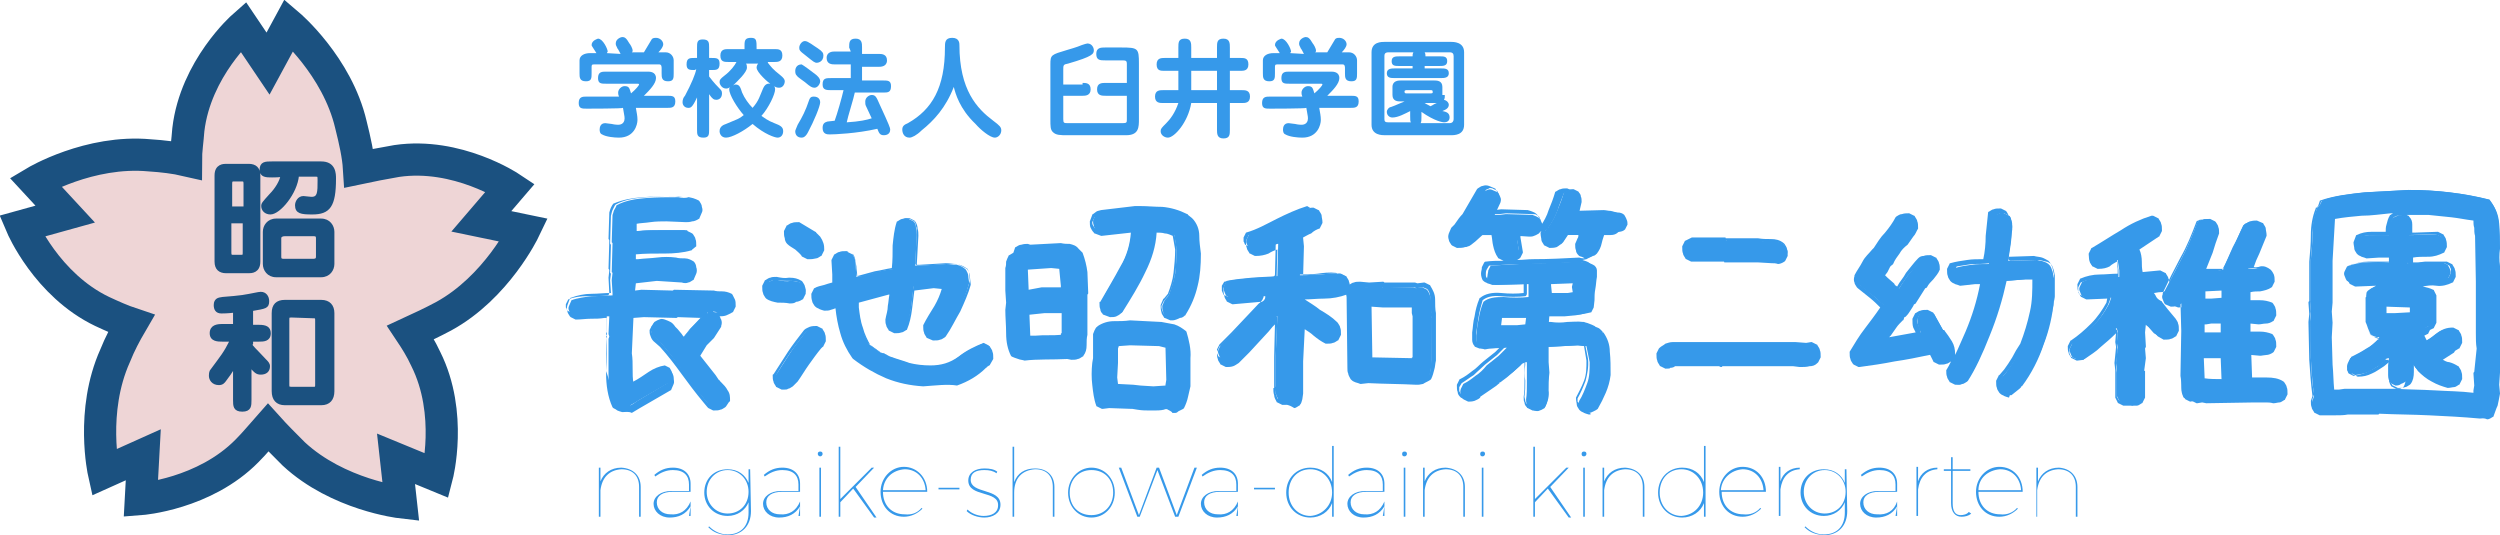 <?xml version="1.0" encoding="utf-8"?>
<!-- Generator: Adobe Illustrator 18.1.1, SVG Export Plug-In . SVG Version: 6.00 Build 0)  -->
<!DOCTYPE svg PUBLIC "-//W3C//DTD SVG 1.1//EN" "http://www.w3.org/Graphics/SVG/1.1/DTD/svg11.dtd">
<svg version="1.1" id="レイヤー_1" xmlns="http://www.w3.org/2000/svg" xmlns:xlink="http://www.w3.org/1999/xlink" x="0px"
	 y="0px" viewBox="0 120 310.6 66.5" enable-background="new 0 120 310.6 66.5" xml:space="preserve">
<g>
	<g>
		<g>
			<g>
				<path fill="#3699EA" d="M77.3,171c-0.2-0.1-0.3-0.1-0.5-0.1c-0.1-0.1-0.3-0.1-0.4-0.3c-0.6-1.3-0.8-2.7-0.8-4.1
					c0-1.4,0-2.9,0-4.4l0.1-0.3l-0.1-0.3l0.1-2.2h-0.6c-0.6,0.1-1.1,0.1-1.7,0.1c-0.6,0-1.2,0.1-1.8,0.1l-0.6-0.3
					c-0.1-0.1-0.2-0.3-0.3-0.6c-0.1-0.2-0.1-0.4,0-0.6l0.3-0.7c0.8-0.3,1.7-0.4,2.5-0.5c0.8,0,1.7-0.1,2.6-0.1v-0.3l-0.1-1.6
					l0.1-0.9l-0.1-0.1l0.1-3.6l-0.1-0.1l0.1-3.4c0.1-0.2,0.1-0.4,0.2-0.6c0.1-0.2,0.2-0.3,0.3-0.6c1.1-0.6,2.4-0.8,3.7-0.9
					c1.3-0.1,2.6-0.1,4-0.1c0.4,0.1,0.8,0.1,1.2,0.1c0.4,0,0.8,0.1,1,0.3c0.1,0.2,0.2,0.3,0.3,0.6c0.1,0.2,0.1,0.4,0,0.6l-0.3,0.6
					c-0.2,0.2-0.5,0.3-0.8,0.3c-0.3,0.1-0.6,0.1-0.8,0l-2.4-0.1c-0.7,0-1.4,0-2,0.1c-0.7,0.1-1.3,0.1-2,0.3v1.4h0.7
					c0.9-0.1,1.9-0.1,2.9-0.1s1.9,0,2.9,0l0.6,0.3c0.1,0.2,0.2,0.3,0.3,0.6c0.1,0.2,0.1,0.4,0,0.6l-0.3,0.6
					c-1.1,0.3-2.2,0.4-3.5,0.4c-1.2,0-2.4,0-3.5,0.1v1.1h0.6c0.8-0.1,1.5-0.1,2.4-0.2c0.8-0.1,1.6-0.1,2.4,0c0.3,0.1,0.7,0.1,1,0.1
					c0.3,0,0.7,0.1,1,0.3c0.1,0.2,0.2,0.3,0.3,0.6c0.1,0.2,0.1,0.4,0,0.7l-0.3,0.6c-0.2,0.1-0.3,0.2-0.6,0.3c-0.2,0.1-0.4,0.1-0.6,0
					l-3.1-0.2l-2.9,0.3l-0.1,1.5h0.1l1-0.2l4,0.1l0.1-0.1l4.9,0.1c0.3,0.1,0.7,0.1,1,0.1c0.3,0,0.7,0.1,1,0.3
					c0.1,0.2,0.2,0.3,0.3,0.6c0.1,0.2,0.1,0.4,0,0.6l-0.3,0.6c-0.2,0.2-0.5,0.3-0.8,0.3c-0.3,0.1-0.5,0.1-0.8,0.1l-0.6-0.1v0.1
					l0.3,0.2c0.1,0.2,0.2,0.3,0.3,0.6c0.1,0.2,0.1,0.4,0,0.6l-0.9,1.4l-0.8,0.8h-0.1l-0.6,1l-0.3,0.6l2,2.6l0.5,0.7H89l0.2,0.2
					c0.3,0.3,0.5,0.6,0.7,1c0.2,0.3,0.3,0.7,0.3,1.1l-0.4,0.6c-0.2,0.1-0.3,0.2-0.6,0.3c-0.2,0.1-0.4,0.1-0.6,0l-0.6-0.3l-0.5-0.6
					c-1-1.2-1.9-2.4-2.7-3.5c-0.8-1.2-1.7-2.3-2.7-3.5l-0.9-0.8c-0.1-0.1-0.3-0.3-0.3-0.6c-0.1-0.2-0.1-0.4,0-0.6l0.4-0.6
					c0.2-0.1,0.3-0.2,0.6-0.3c0.2-0.1,0.4-0.1,0.7,0s0.5,0.2,0.7,0.3s0.4,0.3,0.6,0.6l0.3,0.3l0.5,0.6l0.2,0.3h0.1l0.8-1l1.5-1.6
					l0.6-0.3v-0.1l-3.8-0.1l-0.1,0.1l-4-0.1l-1.5,0.1l-0.2,4.6c0.1,0.6,0.1,1.3,0.1,2c0,0.7,0,1.3,0.1,2h0.2
					c0.6-0.3,1.3-0.8,1.9-1.2c0.6-0.4,1.3-0.7,2-0.8l0.6,0.3c0.1,0.2,0.2,0.3,0.3,0.6c0.1,0.2,0.1,0.4,0,0.6l-0.3,0.6l-3.8,2.2
					c-0.3,0.2-0.6,0.4-1,0.6C78,170.8,77.7,170.9,77.3,171z"/>
				<path fill="#3699EA" d="M77.3,171.2C77.3,171.2,77.3,171.2,77.3,171.2c-0.3-0.1-0.4-0.1-0.6-0.2c-0.1-0.1-0.3-0.2-0.5-0.3
					l-0.1-0.1c-0.6-1.3-0.8-2.8-0.8-4.2c0-1.4,0-2.9,0-4.3l0.1-0.3l-0.1-0.2v-0.1l0.1-2h-0.3c-0.6,0.1-1.1,0.1-1.7,0.1
					c-0.6,0-1.2,0.1-1.8,0.1c-0.1,0-0.1,0-0.1,0l-0.6-0.3l-0.1-0.1c-0.1-0.2-0.3-0.4-0.3-0.6c-0.1-0.2-0.1-0.5,0-0.8l0.3-0.8
					c0-0.1,0.1-0.1,0.1-0.1c0.8-0.3,1.7-0.5,2.6-0.5c0.8,0,1.5-0.1,2.4-0.1l0,0l-0.1-1.6l0.1-0.8c-0.1-0.1-0.1-0.1-0.1-0.1l0.1-3.5
					c-0.1-0.1-0.1-0.1-0.1-0.2l0.1-3.4c0.1-0.3,0.1-0.5,0.2-0.7c0.1-0.2,0.2-0.4,0.3-0.6l0.1-0.1c1.1-0.6,2.4-0.8,3.8-0.9
					s2.6-0.1,4-0.1c0.4,0.1,0.8,0.1,1.3,0.1c0.5,0.1,0.8,0.2,1.2,0.4l0.1,0.1c0.1,0.2,0.3,0.4,0.3,0.7c0.1,0.3,0.1,0.5,0,0.7
					l-0.3,0.7c0,0.1-0.1,0.1-0.1,0.1c-0.3,0.2-0.6,0.3-0.8,0.3c-0.3,0.1-0.6,0.1-0.8,0.1l-2.4-0.1c-0.6,0-1.3,0-2,0.1
					c-0.6,0.1-1.2,0.1-1.7,0.2v0.9h0.4c0.9-0.1,1.9-0.1,2.9-0.1h2.9c0.1,0,0.1,0,0.1,0.1l0.6,0.3l0.1,0.1c0.1,0.2,0.3,0.4,0.3,0.6
					c0.1,0.2,0.1,0.5,0.1,0.8v0.1L86,151c0,0.1-0.1,0.1-0.1,0.1c-1,0.3-2.2,0.4-3.3,0.4h-0.3c-1.1,0-2.2,0-3.3,0.1v0.6h0.3
					c0.8-0.1,1.5-0.1,2.3-0.2c0.8-0.1,1.6-0.1,2.4,0c0.3,0.1,0.7,0.1,1.1,0.1s0.8,0.2,1.1,0.4c0.2,0.2,0.3,0.5,0.3,0.7
					c0.1,0.2,0.1,0.6,0,0.8l-0.3,0.7c0,0.1-0.1,0.1-0.1,0.1c-0.2,0.1-0.4,0.3-0.6,0.3c-0.2,0.1-0.5,0.1-0.8,0l-3.1-0.2l-2.6,0.3
					l-0.1,0.9l0.8-0.1l3.9,0.1c0.1-0.1,0.1-0.1,0.2-0.1l4.9,0.1c0.3,0.1,0.6,0.1,0.9,0.1h0.1l0,0c0.4,0,0.8,0.1,1.2,0.3l0.1,0.1
					c0.1,0.2,0.2,0.4,0.3,0.6c0.1,0.2,0.1,0.5,0.1,0.8v0.1l-0.3,0.6c0,0.1-0.1,0.1-0.1,0.1c-0.3,0.2-0.6,0.3-0.8,0.4
					c-0.3,0.1-0.6,0.1-0.8,0.1c0.1,0.1,0.1,0.3,0.2,0.4c0.1,0.3,0.1,0.5,0,0.8v0.1l-0.9,1.4l-0.8,0.8c-0.1,0.1-0.1,0.1-0.1,0.1
					l-0.8,1.3l1.9,2.4l0.4,0.6c0.1,0,0.1,0,0.1,0.1l0.2,0.2c0.3,0.3,0.6,0.6,0.8,1c0.3,0.4,0.3,0.8,0.3,1.3c0,0.1,0,0.1-0.1,0.1
					l-0.4,0.6l-0.1,0.1c-0.2,0.1-0.4,0.3-0.6,0.3c-0.2,0.1-0.5,0.1-0.8,0.1h-0.1l-0.6-0.3l-0.1-0.1l-0.5-0.6c-1-1.2-1.9-2.4-2.7-3.5
					c-0.8-1.1-1.7-2.3-2.7-3.4l-0.8-0.7c-0.2-0.2-0.3-0.4-0.4-0.7c-0.1-0.2-0.1-0.5-0.1-0.8V161l0.4-0.6l0.1-0.1
					c0.2-0.1,0.4-0.3,0.6-0.3c0.2-0.1,0.5-0.1,0.8,0c0.3,0.1,0.6,0.2,0.8,0.4c0.2,0.1,0.4,0.3,0.6,0.6l0.3,0.3l0.6,0.7l0.7-0.9
					l1.5-1.6l-2.9-0.1c-0.1,0.1-0.1,0.1-0.2,0.1l-4-0.1l-1.3,0.1l-0.2,4.4c0.1,0.6,0.1,1.3,0.1,2c0,0.6,0,1.1,0.1,1.7
					c0.6-0.3,1.2-0.7,1.7-1c0.6-0.5,1.4-0.7,2.2-0.8c0.1,0,0.1,0,0.1,0l0.6,0.3c0.1,0,0.1,0.1,0.1,0.1c0.1,0.2,0.3,0.4,0.3,0.7
					s0.1,0.6,0,0.8l-0.3,0.7c0,0.1-0.1,0.1-0.1,0.1l-3.8,2.2c-0.3,0.2-0.7,0.4-1,0.6C78.1,171.1,77.7,171.2,77.3,171.2L77.3,171.2z
					 M76.6,170.4c0.1,0.1,0.2,0.1,0.3,0.2c0.1,0.1,0.3,0.1,0.4,0.1c0.3-0.1,0.6-0.1,0.9-0.3c0.3-0.1,0.6-0.3,1-0.6l3.7-2.2l0.3-0.6
					c0-0.1,0-0.3,0-0.5c-0.1-0.1-0.1-0.3-0.2-0.5l-0.6-0.3c-0.7,0.1-1.3,0.3-1.8,0.7c-0.6,0.4-1.3,0.8-2,1.2c-0.1,0-0.1,0-0.1,0
					h-0.2c-0.1,0-0.3-0.1-0.3-0.2c-0.1-0.7-0.1-1.4-0.1-2s0-1.3-0.1-2l0.2-4.6c0-0.1,0.1-0.2,0.2-0.3l1.5-0.1l3.9,0.1
					c0.1-0.1,0.1-0.1,0.2-0.1l3.8,0.1c0.1,0,0.3,0.1,0.3,0.3v0.1c0,0.1-0.1,0.2-0.1,0.2l-0.6,0.3l-1.5,1.5l-0.8,1
					c-0.1,0.1-0.1,0.1-0.2,0.1h-0.1c-0.1,0-0.2-0.1-0.2-0.1l-0.2-0.3l-0.8-0.8c-0.2-0.2-0.4-0.3-0.6-0.5c-0.2-0.1-0.4-0.2-0.6-0.3
					c-0.1,0-0.3,0-0.6,0c-0.1,0.1-0.3,0.1-0.4,0.2l-0.3,0.6c0,0.1,0,0.3,0,0.4c0.1,0.1,0.1,0.3,0.3,0.5l0.8,0.7c1,1.2,2,2.4,2.8,3.5
					c0.8,1.1,1.7,2.3,2.6,3.5l0.5,0.6l0.6,0.3c0.1,0,0.3,0,0.4,0c0.1-0.1,0.3-0.1,0.4-0.2l0.3-0.6c0-0.3-0.1-0.6-0.2-0.9
					c-0.2-0.3-0.4-0.6-0.7-0.9l-0.1-0.1c-0.1,0-0.1-0.1-0.2-0.1l-0.5-0.7l-2-2.6c-0.1-0.1-0.1-0.2,0-0.3l0.3-0.6l0.6-1
					c0.1-0.1,0.1-0.1,0.2-0.1l0,0l0.8-0.7l0.8-1.3c0.1-0.1,0.1-0.3,0-0.4c-0.1-0.1-0.1-0.3-0.2-0.4l-0.3-0.1
					c-0.1-0.1-0.1-0.1-0.1-0.2v-0.1c0-0.1,0.1-0.1,0.1-0.2c0.1-0.1,0.1-0.1,0.2-0.1l0.6,0.1c0.2,0,0.4-0.1,0.6-0.1
					c0.2-0.1,0.4-0.1,0.6-0.3l0.3-0.6c0-0.2,0-0.3,0-0.5c-0.1-0.1-0.1-0.3-0.2-0.5c-0.2-0.1-0.5-0.2-0.8-0.2h-0.1
					c-0.3,0-0.7-0.1-1-0.1l-4.8-0.1c-0.1,0.1-0.1,0.1-0.2,0.1l-4-0.1l-1.1,0.2c-0.1,0-0.1,0-0.2-0.1c-0.1-0.1-0.1-0.1-0.1-0.2
					l0.1-1.5c0-0.1,0.1-0.2,0.2-0.2l2.9-0.3l3.2,0.2c0.3,0.1,0.3,0.1,0.6,0c0.1-0.1,0.3-0.1,0.4-0.2l0.3-0.6c0-0.1,0.1-0.3,0-0.5
					s-0.1-0.3-0.3-0.5c-0.2-0.1-0.4-0.3-0.8-0.3s-0.8-0.1-1.1-0.1c-0.8-0.1-1.6-0.1-2.4,0c-0.8,0.1-1.5,0.1-2.4,0.2h-0.6
					c-0.1,0-0.1,0-0.2-0.1c-0.1-0.1-0.1-0.1-0.1-0.2v-1.1c0-0.1,0.1-0.2,0.2-0.3c1.1-0.1,2.3-0.1,3.6-0.1H82c1,0,2.1-0.1,3-0.3
					l0.3-0.5c0-0.2,0-0.3,0-0.5c-0.1-0.1-0.1-0.3-0.2-0.4l-0.5-0.3h-2.8c-0.9,0-1.9,0.1-2.8,0.1h-0.8c-0.1,0-0.1,0-0.2-0.1
					c-0.1-0.1-0.1-0.1-0.1-0.2v-1.4c0-0.1,0.1-0.2,0.2-0.3c0.6-0.1,1.3-0.1,2-0.3c0.7-0.1,1.4-0.1,2.1-0.1l2.4,0.1
					c0.3,0,0.5,0,0.7,0s0.4-0.1,0.6-0.3l0.3-0.6c0-0.1,0-0.3-0.1-0.4c-0.1-0.1-0.1-0.3-0.2-0.4c-0.3-0.2-0.6-0.3-0.9-0.3
					c-0.4,0-0.8-0.1-1.3-0.1c-1.2,0-2.6,0-3.9,0.1c-1.3,0.1-2.4,0.3-3.6,0.8c-0.1,0.1-0.2,0.3-0.3,0.5c-0.1,0.2-0.1,0.3-0.2,0.6
					l-0.1,3.3c0.1,0.1,0.1,0.1,0.1,0.2l-0.1,3.5c0.1,0.1,0.1,0.1,0.1,0.2l-0.1,0.9l0.1,1.9c0,0.1-0.1,0.3-0.2,0.3
					c-0.9,0.1-1.7,0.1-2.6,0.1c-0.8,0-1.6,0.1-2.3,0.4l-0.3,0.6c0,0.1,0,0.3,0,0.4c0.1,0.1,0.1,0.3,0.2,0.4l0.6,0.3
					c0.6,0,1.2,0,1.7-0.1c0.6,0,1.1-0.1,1.7-0.1h0.6c0.1,0,0.1,0,0.2,0.1c0.1,0.1,0.1,0.1,0.1,0.2l-0.1,2.2l0.1,0.2
					c0,0.1,0,0.1,0,0.1l-0.1,0.3c0.1,1.4,0.1,2.9,0,4.3C75.9,167.8,76.1,169.1,76.6,170.4z"/>
			</g>
			<g>
				<path fill="#3699EA" d="M98.1,157.5c-0.5-0.1-1-0.1-1.4-0.1c-0.5-0.1-0.9-0.2-1.3-0.5c-0.1-0.1-0.2-0.3-0.3-0.6
					c-0.1-0.2-0.1-0.4,0-0.6l0.3-0.6c0.2-0.1,0.3-0.2,0.6-0.3s0.4-0.1,0.7,0c0.5,0.1,1,0.2,1.5,0.1c0.6,0,1,0.1,1.5,0.3
					c0.1,0.2,0.2,0.3,0.3,0.6c0.1,0.2,0.1,0.4,0,0.6l-0.3,0.6c-0.2,0.2-0.5,0.3-0.8,0.3C98.6,157.4,98.4,157.5,98.1,157.5z
					 M97.3,168.1l-0.6-0.3c-0.1-0.1-0.2-0.3-0.3-0.6c-0.1-0.2-0.1-0.4,0-0.6c0.6-0.9,1.2-1.9,1.8-2.8c0.6-0.9,1.3-1.8,2-2.7
					c0.1-0.1,0.3-0.3,0.6-0.3c0.2-0.1,0.5-0.1,0.7,0l0.6,0.3c0.1,0.2,0.2,0.3,0.3,0.6c0.1,0.2,0.1,0.4,0,0.6l-0.3,0.6l-0.2,0.2
					c-0.6,0.6-1,1.3-1.5,2c-0.5,0.7-0.9,1.4-1.4,2.1l-0.6,0.6c-0.2,0.1-0.3,0.2-0.6,0.3C97.5,168.1,97.5,168.2,97.3,168.1z
					 M100.4,152l-0.6-0.3c-0.3-0.3-0.6-0.6-0.9-0.8c-0.3-0.2-0.7-0.4-1-0.7c-0.1-0.1-0.2-0.3-0.3-0.6s-0.1-0.4,0-0.6l0.3-0.6
					c0.1-0.1,0.3-0.2,0.6-0.3c0.2-0.1,0.4-0.1,0.6,0l2,1.2l0.5,0.5c0.1,0.2,0.3,0.4,0.4,0.6c0.1,0.2,0.1,0.5,0.1,0.7l-0.3,0.6
					c-0.2,0.1-0.3,0.2-0.6,0.3C101,152,100.6,152,100.4,152z M114.7,167.7c-1.6-0.1-3.1-0.4-4.5-1c-1.4-0.6-2.8-1.4-4-2.4
					c-0.6-1-1.1-2-1.5-3.1c-0.3-1-0.5-2.2-0.6-3.4h-0.2c-0.2,0.1-0.4,0.2-0.6,0.3c-0.2,0.1-0.5,0.1-0.7,0.1
					c-0.2-0.1-0.3-0.1-0.5-0.1c-0.1-0.1-0.3-0.1-0.4-0.2c-0.1-0.1-0.2-0.3-0.3-0.6c-0.1-0.2-0.1-0.4,0-0.6l0.3-0.6
					c0.3-0.1,0.7-0.3,1.1-0.4c0.4-0.1,0.8-0.3,1.1-0.4v-1.3l-0.1-1.7l0.3-0.6c0.1-0.1,0.3-0.2,0.6-0.3c0.2-0.1,0.4-0.1,0.6-0.1
					l0.6,0.3c0.3,0.4,0.4,0.8,0.4,1.3c0,0.5,0.1,1,0.1,1.5h0.3c0.8-0.2,1.5-0.4,2.2-0.6c0.7-0.2,1.5-0.3,2.2-0.4c0.1-1,0.1-2,0.1-3
					c0.1-1,0.2-2,0.5-2.9c0.2-0.1,0.3-0.2,0.6-0.3c0.2-0.1,0.4-0.1,0.6,0l0.6,0.3c0.2,0.2,0.3,0.5,0.3,0.8c0.1,0.3,0.1,0.6,0.1,0.9
					l-0.2,3.8h0.6l3.3-0.2c0.4,0,0.8,0.1,1.3,0.1c0.4,0.1,0.8,0.3,1.1,0.6c0.1,0.2,0.3,0.5,0.3,0.8s0.1,0.6,0.1,0.9
					c-0.3,1.1-0.7,2.2-1.3,3.2c-0.6,1-1.1,2-1.7,3c-0.2,0.1-0.3,0.2-0.6,0.3s-0.4,0.1-0.7,0.1l-0.7-0.3c-0.1-0.1-0.2-0.3-0.3-0.6
					c-0.1-0.2-0.1-0.4,0-0.6c0.4-0.8,0.9-1.6,1.4-2.4s0.8-1.6,1-2.5l-1.4-0.1l-2.6,0.3c-0.1,0.9-0.2,1.7-0.3,2.6
					c-0.1,0.8-0.3,1.6-0.6,2.4c-0.2,0.1-0.3,0.2-0.6,0.3c-0.2,0.1-0.4,0.1-0.6,0l-0.6-0.3c-0.1-0.2-0.2-0.3-0.3-0.6
					c-0.1-0.2-0.1-0.4-0.1-0.6c0.1-0.6,0.3-1,0.3-1.7c0.1-0.6,0.2-1.2,0.2-1.7h-0.5l-3.9,1v0.8c0.1,0.9,0.3,1.7,0.5,2.6
					s0.6,1.7,1,2.4l1.4,1c0.2,0.1,0.4,0.1,0.6,0.2c0.2,0.1,0.3,0.2,0.6,0.3c0.8,0.3,1.6,0.5,2.4,0.8c0.8,0.2,1.7,0.3,2.6,0.3
					c1.3,0,2.4-0.3,3.5-1.1c1-0.8,2.1-1.3,3.1-1.7l0.6,0.3c0.1,0.2,0.2,0.3,0.3,0.6c0.1,0.2,0.1,0.4,0,0.6l-0.4,0.7l-0.5,0.3v0.1
					c-1,0.9-2.2,1.7-3.5,2.1C117.6,167.4,116.2,167.7,114.7,167.7z"/>
				<path fill="#3699EA" d="M97.5,168.4c-0.1,0-0.2,0-0.3,0h-0.1l-0.6-0.3c-0.1,0-0.1-0.1-0.1-0.1c-0.1-0.2-0.3-0.4-0.3-0.6
					c-0.1-0.2-0.1-0.5-0.1-0.8c0,0,0-0.1,0.1-0.1c0.6-0.9,1.2-1.9,1.8-2.8c0.6-0.9,1.3-1.8,2-2.7c0.2-0.2,0.5-0.3,0.7-0.4
					c0.3-0.1,0.6-0.1,0.8-0.1h0.1l0.6,0.3c0.1,0,0.1,0.1,0.1,0.1c0.1,0.2,0.3,0.4,0.3,0.6c0.1,0.2,0.1,0.5,0.1,0.8v0.1l-0.3,0.6
					c0,0,0,0.1-0.1,0.1l-0.2,0.2c-0.5,0.6-1,1.3-1.5,2c-0.5,0.7-0.9,1.4-1.4,2.1l-0.6,0.6c-0.2,0.1-0.4,0.3-0.6,0.3
					C97.8,168.4,97.7,168.4,97.5,168.4z M97.3,167.9c0.1,0,0.3,0,0.5,0c0.1-0.1,0.3-0.1,0.5-0.3l0.5-0.5c0.4-0.6,0.9-1.4,1.3-2.1
					c0.5-0.7,1-1.4,1.5-2.1l0.2-0.2l0.3-0.6c0-0.1,0-0.3,0-0.5c-0.1-0.1-0.1-0.3-0.2-0.4l-0.6-0.3c-0.2,0-0.4,0-0.6,0
					c-0.2,0.1-0.3,0.1-0.5,0.3c-0.7,0.8-1.3,1.7-2,2.6c-0.6,0.9-1.2,1.8-1.7,2.7c0,0.1,0,0.3,0,0.4c0.1,0.1,0.1,0.3,0.2,0.4
					L97.3,167.9z M114.7,168L114.7,168c-1.6-0.1-3.1-0.4-4.6-1c-1.4-0.6-2.8-1.4-4.1-2.4l-0.1-0.1c-0.7-1-1.2-2-1.5-3.1
					c-0.3-1-0.5-2.1-0.6-3.1c-0.2,0.1-0.3,0.1-0.6,0.2c-0.2,0.1-0.5,0.1-0.8,0.1c-0.3-0.1-0.4-0.1-0.6-0.2c-0.1-0.1-0.3-0.1-0.5-0.3
					l-0.1-0.1c-0.1-0.2-0.3-0.4-0.3-0.6c-0.1-0.3-0.1-0.5-0.1-0.8v-0.1l0.3-0.6c0-0.1,0.1-0.1,0.1-0.1c0.3-0.2,0.8-0.3,1.2-0.4
					c0.3-0.1,0.6-0.2,1-0.3v-1l-0.1-1.7c0-0.1,0-0.1,0-0.1l0.3-0.6c0-0.1,0.1-0.1,0.1-0.1c0.2-0.1,0.4-0.3,0.6-0.3
					c0.2-0.1,0.5-0.1,0.8-0.1h0.1l0.6,0.3c0.1,0,0.1,0.1,0.1,0.1c0.3,0.4,0.4,0.9,0.5,1.5c0,0.4,0.1,0.8,0.1,1.2
					c0.7-0.2,1.5-0.4,2.2-0.6c0.7-0.1,1.4-0.3,2.1-0.4c0.1-0.9,0.1-1.9,0.1-2.8c0.1-1,0.2-2,0.5-2.9c0-0.1,0.1-0.1,0.1-0.1
					c0.2-0.1,0.4-0.3,0.6-0.3c0.3-0.1,0.5-0.1,0.8-0.1h0.1l0.6,0.3l0.1,0.1c0.2,0.3,0.3,0.6,0.3,0.9c0.1,0.3,0.1,0.6,0.1,0.9
					l-0.2,3.6h0.3l3.3-0.2l0,0c0.5,0,0.9,0.1,1.3,0.1c0.4,0.1,0.8,0.3,1.3,0.6c0,0,0,0,0.1,0.1c0.2,0.3,0.3,0.6,0.3,0.9l0.1,0.9v0.1
					c-0.3,1.1-0.8,2.2-1.3,3.3c-0.6,1-1.1,2.1-1.8,3.1l-0.1,0.1c-0.2,0.1-0.4,0.3-0.6,0.3c-0.2,0.1-0.5,0.1-0.8,0.1h-0.1l-0.7-0.3
					c-0.1,0-0.1-0.1-0.1-0.1c-0.1-0.2-0.3-0.4-0.3-0.6c-0.1-0.2-0.1-0.5-0.1-0.8v-0.1c0.4-0.8,0.9-1.6,1.4-2.4
					c0.4-0.7,0.7-1.4,0.9-2.1l-1-0.1l-2.4,0.3c-0.1,0.8-0.2,1.6-0.3,2.4c-0.1,0.8-0.3,1.7-0.6,2.4c0,0.1-0.1,0.1-0.1,0.1
					c-0.2,0.1-0.4,0.3-0.6,0.3c-0.3,0.1-0.5,0.1-0.8,0.1h-0.1l-0.6-0.3c-0.1,0-0.1-0.1-0.1-0.1c-0.1-0.2-0.3-0.4-0.3-0.6
					c-0.1-0.2-0.1-0.5-0.1-0.7c0.1-0.6,0.3-1.1,0.3-1.7c0.1-0.5,0.1-0.9,0.2-1.4h-0.1l-3.7,1v0.6c0.1,0.8,0.2,1.7,0.5,2.5
					c0.2,0.8,0.6,1.6,1,2.3l1.3,0.9c0.2,0.1,0.4,0.1,0.6,0.2c0.2,0.1,0.3,0.2,0.6,0.3c0.8,0.3,1.5,0.5,2.4,0.8
					c0.8,0.2,1.6,0.3,2.5,0.3c1.3,0,2.4-0.3,3.3-1c1-0.8,2.1-1.3,3.2-1.8c0.1,0,0.1,0,0.2,0l0.6,0.3c0.1,0,0.1,0.1,0.1,0.1
					c0.1,0.2,0.3,0.4,0.3,0.6c0.1,0.2,0.1,0.5,0.1,0.8v0.1l-0.4,0.7c0,0.1-0.1,0.1-0.1,0.1l-0.3,0.2c0,0.1-0.1,0.1-0.1,0.1
					c-1,1-2.2,1.7-3.6,2.2C117.7,167.7,116.2,167.9,114.7,168L114.7,168z M106.5,164.2c1.3,0.9,2.6,1.7,4,2.3s2.9,0.9,4.4,1
					c1.4,0,2.8-0.3,4-0.7c1.2-0.4,2.3-1.1,3.3-2l0,0c0-0.1,0.1-0.2,0.1-0.2l0.4-0.2l0.3-0.6c0-0.1,0-0.3,0-0.4
					c-0.1-0.1-0.1-0.3-0.2-0.4l-0.5-0.3c-1,0.4-2,1-3,1.7c-1,0.8-2.3,1.1-3.6,1.1c-0.2,0-0.4,0-0.6,0c-0.7,0-1.4-0.1-2.1-0.3
					c-0.8-0.2-1.6-0.5-2.4-0.8c0,0-0.1,0-0.1-0.1c-0.1-0.1-0.3-0.2-0.5-0.3c-0.1-0.1-0.3-0.1-0.6-0.2c0,0-0.1,0-0.1-0.1l-1.4-1
					l-0.1-0.1c-0.4-0.8-0.8-1.6-1-2.4c-0.2-0.8-0.4-1.7-0.5-2.6v-0.8c0-0.1,0.1-0.2,0.2-0.3l3.9-1h0.1h0.5c0.1,0,0.1,0,0.2,0.1
					c0.1,0.1,0.1,0.1,0.1,0.2c-0.1,0.6-0.1,1.2-0.2,1.7c-0.1,0.6-0.2,1.1-0.3,1.7c0,0.1,0.1,0.3,0.1,0.5c0.1,0.1,0.1,0.3,0.2,0.4
					l0.6,0.3c0.1,0,0.3,0,0.5,0c0.1-0.1,0.3-0.1,0.4-0.2c0.3-0.7,0.5-1.5,0.6-2.2c0.1-0.8,0.2-1.7,0.3-2.6c0-0.1,0.1-0.2,0.2-0.2
					l2.6-0.3l1.4,0.1c0.1,0,0.1,0.1,0.2,0.1c0.1,0.1,0.1,0.1,0.1,0.2c-0.2,0.9-0.6,1.7-1,2.6c-0.5,0.8-0.9,1.5-1.3,2.3
					c0,0.1,0,0.3,0,0.4c0.1,0.1,0.1,0.3,0.2,0.4l0.6,0.3c0.2,0,0.3,0,0.5-0.1c0.1-0.1,0.3-0.1,0.5-0.3c0.6-0.9,1.2-2,1.7-2.9
					c0.6-1,1-2.1,1.3-3.1l-0.1-0.9c0-0.2-0.1-0.4-0.2-0.6c-0.3-0.2-0.6-0.4-1-0.5c-0.4-0.1-0.8-0.1-1.2-0.1l-3.3,0.2H114
					c-0.1,0-0.1,0-0.2-0.1c-0.1-0.1-0.1-0.1-0.1-0.2l0.2-3.8c0-0.3,0-0.6-0.1-0.8c0-0.2-0.1-0.4-0.2-0.6l-0.6-0.3
					c-0.1,0-0.3,0-0.5,0c-0.1,0.1-0.3,0.1-0.4,0.2c-0.2,0.8-0.4,1.8-0.4,2.7c-0.1,1-0.1,2-0.1,3c0,0.1-0.1,0.2-0.2,0.3
					c-0.8,0.1-1.5,0.2-2.2,0.4c-0.7,0.2-1.5,0.4-2.2,0.6H107h-0.3c-0.1,0-0.3-0.1-0.3-0.2c-0.1-0.5-0.1-1-0.1-1.5
					c0-0.4-0.1-0.8-0.3-1.1l-0.6-0.3c-0.1,0-0.3,0-0.4,0.1s-0.3,0.1-0.4,0.2l-0.3,0.6l0.1,1.6v1.3c0,0.1-0.1,0.2-0.1,0.2
					c-0.3,0.2-0.8,0.3-1.2,0.4c-0.3,0.1-0.7,0.2-1,0.3l-0.3,0.6c0,0.1,0,0.3,0,0.5c0.1,0.1,0.1,0.3,0.2,0.5c0.1,0.1,0.2,0.1,0.3,0.2
					c0.1,0.1,0.3,0.1,0.4,0.1c0.2,0,0.4,0,0.6-0.1c0.2-0.1,0.3-0.1,0.6-0.2c0.1,0,0.1-0.1,0.1-0.1h0.2c0.1,0,0.3,0.1,0.3,0.2
					c0.1,1.2,0.3,2.3,0.6,3.3C105.3,162.2,105.8,163.2,106.5,164.2z M98.1,157.7L98.1,157.7c-0.5-0.1-1-0.1-1.5-0.1
					c-0.5-0.1-1-0.2-1.4-0.5l-0.1-0.1c-0.1-0.2-0.3-0.4-0.3-0.6c-0.1-0.2-0.1-0.5-0.1-0.8v-0.1l0.3-0.6c0-0.1,0.1-0.1,0.1-0.1
					c0.2-0.1,0.4-0.3,0.6-0.3c0.2-0.1,0.5-0.1,0.8-0.1c0.5,0.1,1,0.2,1.5,0.1h0.1c0.6,0,1,0.1,1.5,0.4l0.1,0.1
					c0.1,0.2,0.3,0.4,0.3,0.6c0.1,0.2,0.1,0.5,0.1,0.8v0.1l-0.3,0.6c0,0.1-0.1,0.1-0.1,0.1c-0.3,0.2-0.6,0.3-0.8,0.3
					C98.7,157.7,98.4,157.7,98.1,157.7z M95.6,156.6c0.3,0.2,0.7,0.3,1.1,0.4c0.5,0.1,0.9,0.1,1.4,0.1c0.3,0,0.5,0,0.7-0.1
					c0.2,0,0.4-0.1,0.6-0.3l0.3-0.6c0-0.1,0-0.3,0-0.5c-0.1-0.1-0.1-0.3-0.2-0.4c-0.3-0.2-0.8-0.3-1.2-0.3h-0.1c-0.6,0-1,0-1.6-0.1
					c-0.1,0-0.3,0-0.6,0c-0.1,0.1-0.3,0.1-0.4,0.2l-0.3,0.6c0,0.1,0,0.3,0,0.5C95.4,156.4,95.5,156.5,95.6,156.6z M100.7,152.2
					c-0.1,0-0.2,0-0.3,0h-0.1l-0.6-0.3c-0.1,0-0.1-0.1-0.1-0.1c-0.2-0.3-0.6-0.6-0.8-0.8c-0.3-0.2-0.7-0.4-1-0.7
					c-0.2-0.2-0.3-0.5-0.3-0.7c-0.1-0.3-0.1-0.5-0.1-0.8v-0.1l0.3-0.6c0-0.1,0.1-0.1,0.1-0.1c0.2-0.1,0.4-0.3,0.6-0.3
					c0.2-0.1,0.5-0.1,0.8-0.1h0.1l2,1.2c0,0,0.1,0,0.1,0.1l0.5,0.5c0.2,0.3,0.3,0.5,0.4,0.8c0.1,0.3,0.1,0.6,0.1,0.8v0.1l-0.3,0.6
					c0,0.1-0.1,0.1-0.1,0.1c-0.2,0.1-0.4,0.3-0.6,0.3C101,152.2,100.8,152.2,100.7,152.2z M100.5,151.7c0.1,0,0.3,0,0.5,0
					c0.1-0.1,0.3-0.1,0.4-0.2l0.3-0.6c0-0.2,0-0.3-0.1-0.6c-0.1-0.2-0.2-0.4-0.3-0.6l-0.4-0.4l-2-1.1c-0.1,0-0.3,0-0.4,0
					c-0.1,0.1-0.3,0.1-0.4,0.2l-0.3,0.6c0,0.1,0,0.3,0,0.5c0.1,0.2,0.1,0.3,0.3,0.5c0.3,0.2,0.6,0.4,0.9,0.6c0.3,0.2,0.7,0.5,1,0.8
					L100.5,151.7z"/>
			</g>
			<g>
				<path fill="#3699EA" d="M127.3,164.5c-0.3-0.1-0.6-0.1-0.8-0.2c-0.3-0.1-0.5-0.1-0.7-0.3c-0.4-0.8-0.6-1.7-0.6-2.6
					s-0.1-2-0.1-2.9l0.1-0.8L125,156v-2.7c0.1-0.2,0.1-0.4,0.1-0.7c0.1-0.2,0.1-0.4,0.3-0.6l0.6-0.4l0.3-0.6
					c0.2-0.1,0.3-0.2,0.6-0.3c0.2-0.1,0.5-0.1,0.7,0l0.3,0.1l3.8-0.2c0.3,0.1,0.7,0.1,1,0.1c0.3,0.1,0.7,0.2,1,0.5l0.4,0.4
					c0.3,0.8,0.5,1.5,0.6,2.4c0.1,0.8,0.1,1.7,0.1,2.6l-0.1,0.1v5c-0.1,0.4-0.1,0.8-0.1,1.3c0,0.4-0.1,0.8-0.4,1.1
					c-0.2,0.1-0.3,0.2-0.6,0.3c-0.2,0.1-0.4,0.1-0.7,0l-0.6-0.1c-0.8,0.1-1.6,0.2-2.5,0.2C129,164.4,128,164.4,127.3,164.5z
					 M132.1,156v-0.5l-0.3-2.4l-1.2-0.1l-3.2,0.2v2.5l0.1,0.5h0.3l1.6-0.3C129.4,156,132.1,156,132.1,156z M132,161.7v-0.3l0.1-0.1
					v-2.8h-2.4l-2.2,0.3v0.4l0.2,2.7h0.9c0.6-0.1,1.1-0.1,1.7-0.1C130.8,161.9,131.4,161.8,132,161.7z M145.5,159.6l-0.7-0.3
					c-0.1-0.1-0.3-0.3-0.3-0.6c-0.1-0.2-0.1-0.4-0.1-0.7l0.3-0.7l0.5-0.6c0.3-0.8,0.6-1.7,0.8-2.7c0.1-1,0.2-2,0.2-2.9l-0.3-1.9
					c-0.3-0.2-0.8-0.3-1.2-0.4c-0.4-0.1-0.8-0.1-1.3-0.2c-0.1,1.7-0.5,3.4-1.3,5.1c-0.8,1.7-1.8,3.3-2.8,4.9h-0.2v0.1
					c-0.1,0.1-0.3,0.3-0.6,0.3c-0.2,0.1-0.4,0.1-0.6,0.1l-0.7-0.3c-0.1-0.1-0.2-0.3-0.3-0.6c-0.1-0.2-0.1-0.4-0.1-0.7
					c0.8-1.5,1.7-2.9,2.5-4.4c0.8-1.5,1.3-3.1,1.3-4.7l-3.8,0.5l-0.6-0.3c-0.1-0.1-0.3-0.3-0.3-0.6c-0.1-0.2-0.1-0.4-0.1-0.6
					l0.3-0.7c0.1-0.1,0.2-0.1,0.4-0.3c0.1-0.1,0.3-0.1,0.5-0.2l4.2-0.5c1.1,0,2.2,0,3.3,0.1c1,0.1,2,0.4,2.9,0.9l0.5,0.4
					c0.6,0.6,0.8,1.3,0.8,2c0,0.7,0.1,1.5,0.2,2.2c0,1.4-0.1,2.7-0.4,3.9c-0.3,1.3-0.8,2.4-1.5,3.6c-0.1,0.1-0.3,0.3-0.6,0.3
					C146,159.5,145.7,159.6,145.5,159.6z M137,170.6l-0.6-0.3c-0.3-0.8-0.4-1.6-0.5-2.5c-0.1-0.8-0.1-1.7,0-2.7l0.1-0.6v-2.9
					c0.1-0.1,0.1-0.3,0.2-0.5s0.1-0.3,0.3-0.4c0.6-0.3,1.2-0.6,1.8-0.6c0.7,0,1.3,0,2-0.1l3.9,0.2c0.6,0.1,1,0.2,1.5,0.3
					s0.9,0.4,1.3,0.8c0.3,1,0.5,2.1,0.5,3.3c0,1.1,0,2.3,0,3.5c-0.1,0.4-0.2,0.9-0.3,1.3c-0.1,0.5-0.2,0.9-0.5,1.3
					c-0.2,0.1-0.3,0.2-0.6,0.3c-0.2,0.1-0.4,0.1-0.6,0c-0.2-0.1-0.3-0.2-0.6-0.3c-0.2-0.1-0.4-0.1-0.6-0.1c-0.5,0.1-1,0.1-1.5,0.1
					c-0.6,0-1.1,0-1.6-0.1l-0.6-0.1h-0.1l-2.8-0.1L137,170.6z M145,168.1v-0.3l0.1-0.6l-0.1-4.2l-1-0.2l-3.6-0.1l-1.7,0.1l-0.1,0.6
					v1.8l-0.1,1.7l0.1,1.1l2.2,0.1h1l1.6,0.1L145,168.1z"/>
				<path fill="#3699EA" d="M146,171.3c-0.1,0-0.2,0-0.3,0c0,0-0.1,0-0.1-0.1c-0.1-0.1-0.3-0.2-0.5-0.3c-0.1-0.1-0.3-0.1-0.5,0
					c-0.4,0.1-0.9,0.1-1.3,0.1H143c-0.6,0-1.1,0-1.7-0.1l-0.6-0.1c-0.1,0-0.1,0-0.1,0l-2.8-0.1l-0.8,0.1c-0.1,0-0.1,0-0.1,0
					l-0.6-0.3c-0.1,0-0.1-0.1-0.1-0.1c-0.3-0.8-0.4-1.7-0.5-2.6c-0.1-0.8-0.1-1.8,0-2.7l0.1-0.6v-2.9v-0.1c0.1-0.2,0.1-0.3,0.2-0.5
					c0.1-0.1,0.1-0.3,0.3-0.4l0.1-0.1c0.6-0.4,1.3-0.6,2-0.6c0.7,0,1.3,0,2-0.1l3.9,0.2c0.6,0.1,1.1,0.2,1.6,0.3
					c0.6,0.2,1,0.5,1.4,0.8l0.1,0.1c0.3,1,0.6,2.2,0.5,3.3c0,1.1,0,2.3,0,3.4v0.1c-0.1,0.4-0.2,0.9-0.3,1.3c-0.1,0.5-0.3,1-0.5,1.4
					l-0.1,0.1c-0.2,0.1-0.4,0.2-0.6,0.3C146.2,171.3,146.1,171.3,146,171.3z M145.7,170.7c0.1,0,0.3,0,0.5,0
					c0.1-0.1,0.3-0.1,0.4-0.2c0.2-0.3,0.3-0.7,0.4-1.1c0.1-0.5,0.1-0.9,0.3-1.3c0-1.1,0-2.3,0-3.4c0-1.1-0.1-2.2-0.5-3.1
					c-0.3-0.3-0.7-0.6-1.2-0.7s-1-0.3-1.5-0.3l-3.9-0.2c-0.6,0.1-1.3,0.1-2,0.1c-0.6,0-1.2,0.1-1.7,0.5c-0.1,0.1-0.1,0.2-0.2,0.3
					c-0.1,0.1-0.1,0.3-0.2,0.4v2.9l-0.1,0.6c-0.1,0.9-0.1,1.8,0,2.6c0.1,0.8,0.2,1.6,0.4,2.3l0.5,0.2l0.8-0.1l2.8,0.1l0,0
					c0.1,0,0.1,0,0.1,0l0.6,0.1c0.5,0,1,0,1.6,0.1h0.2c0.4,0,0.9,0,1.3-0.1c0.2-0.1,0.5,0,0.8,0.1
					C145.4,170.6,145.6,170.6,145.7,170.7z M143.2,168.5l-1.6-0.1h-0.9l-2.2-0.1c-0.1,0-0.2-0.1-0.3-0.2l-0.1-1.1l0.1-1.8v-1.8
					l0.1-0.6c0-0.1,0.1-0.2,0.2-0.2l1.7-0.1l3.7,0.1l1,0.2c0.1,0,0.2,0.1,0.2,0.3l0.1,4.2l-0.1,0.6v0.3c0,0.1-0.1,0.3-0.2,0.3
					L143.2,168.5z M141.7,167.9L141.7,167.9l1.6,0.1l1.5-0.1v-0.1l0.1-0.6l-0.1-4l-0.8-0.2l-3.6-0.1l-1.4,0.1l-0.1,0.3v1.8l-0.1,1.8
					l0.1,0.8l1.9,0.1L141.7,167.9L141.7,167.9z M127.3,164.8L127.3,164.8c-0.3-0.1-0.6-0.1-0.8-0.2c-0.3-0.1-0.6-0.2-0.8-0.3
					l-0.1-0.1c-0.4-0.8-0.6-1.7-0.6-2.8c0-1-0.1-2-0.1-2.9l0.1-0.9l-0.1-1.5v-2.8c0.1-0.3,0.1-0.5,0.1-0.8c0.1-0.3,0.2-0.5,0.3-0.7
					c0,0,0-0.1,0.1-0.1l0.5-0.3l0.2-0.6c0-0.1,0.1-0.1,0.1-0.1c0.2-0.1,0.4-0.3,0.7-0.3c0.3-0.1,0.6-0.1,0.8-0.1l0.3,0.1l3.8-0.2
					c0.4,0.1,0.8,0.1,1.1,0.1c0.4,0.1,0.8,0.2,1.1,0.6l0.4,0.4l0.1,0.1c0.3,0.8,0.5,1.6,0.6,2.4l0.1,2.6c0,0.1,0,0.1-0.1,0.2v5
					c-0.1,0.4-0.1,0.8-0.1,1.3c0,0.5-0.1,0.9-0.4,1.3c0,0,0,0.1-0.1,0.1c-0.2,0.1-0.4,0.3-0.6,0.3c-0.2,0.1-0.5,0.1-0.8,0.1
					l-0.5-0.1C130.8,164.7,128.9,164.6,127.3,164.8L127.3,164.8z M126,163.8c0.1,0.1,0.3,0.2,0.6,0.2c0.3,0.1,0.5,0.1,0.8,0.2
					c1.6-0.1,3.5-0.1,5-0.3c0.1,0,0.1,0,0.1,0l0.6,0.1c0.1,0,0.4,0,0.6,0c0.1-0.1,0.3-0.1,0.4-0.2c0.2-0.3,0.3-0.6,0.3-1
					c0-0.4,0-0.8,0.1-1.3v-5c0-0.1,0-0.1,0.1-0.1l-0.1-2.4c-0.1-0.8-0.2-1.5-0.5-2.2l-0.3-0.3c-0.2-0.2-0.5-0.3-0.8-0.3
					c-0.3-0.1-0.8-0.1-1.1-0.1l-3.8,0.2h-0.1l-0.3-0.1c-0.1,0-0.4,0-0.6,0c-0.1,0.1-0.3,0.1-0.4,0.2l-0.2,0.6c0,0.1-0.1,0.1-0.1,0.1
					l-0.5,0.3c-0.1,0.1-0.2,0.3-0.2,0.5c-0.1,0.2-0.1,0.5-0.1,0.7v2.7l0.1,1.5l-0.1,0.9c0.1,0.9,0.1,1.8,0.1,2.8
					C125.4,162.3,125.6,163.1,126,163.8z M127.7,162.1c-0.1,0-0.3-0.1-0.3-0.2l-0.2-3.1c0-0.1,0.1-0.2,0.2-0.3l2.2-0.3l0,0h2.4
					c0.1,0,0.3,0.1,0.3,0.3v2.8c0,0.1,0,0.1-0.1,0.1v0.1c0,0.1-0.1,0.2-0.2,0.3c-1,0.2-2.2,0.1-3.3,0.2L127.7,162.1z M128,161.7h0.7
					c1-0.1,2.1,0,3.1-0.1v-0.1c0-0.1,0-0.1,0.1-0.1v-2.5h-2.1l-1.9,0.2v0.1L128,161.7z M145.6,159.8c-0.1,0-0.1,0-0.1,0h-0.1
					l-0.7-0.3c-0.1,0-0.1-0.1-0.1-0.1c-0.1-0.2-0.3-0.4-0.3-0.6c-0.1-0.3-0.1-0.6-0.1-0.8v-0.1l0.3-0.7c0,0,0-0.1,0.1-0.1l0.5-0.6
					c0.3-0.8,0.6-1.7,0.7-2.6c0.1-0.9,0.2-1.9,0.2-2.9l-0.3-1.7c-0.3-0.1-0.6-0.3-1-0.3c-0.3-0.1-0.7-0.1-1-0.1
					c-0.1,1.7-0.6,3.3-1.4,4.9c-0.8,1.7-1.8,3.3-2.8,4.9c0,0.1-0.1,0.1-0.1,0.1c0,0,0,0.1-0.1,0.1c-0.2,0.2-0.4,0.3-0.6,0.4
					s-0.5,0.1-0.8,0.1l-0.8-0.3c-0.1,0-0.1-0.1-0.1-0.1c-0.1-0.1-0.3-0.3-0.3-0.6c-0.1-0.2-0.1-0.5-0.1-0.8c0-0.1,0-0.1,0.1-0.1
					c0.8-1.4,1.7-2.9,2.5-4.4c0.8-1.3,1.2-2.8,1.3-4.2l-3.6,0.4c-0.1,0-0.1,0-0.1,0L136,149c0,0-0.1,0-0.1-0.1
					c-0.2-0.2-0.3-0.4-0.4-0.6c-0.1-0.2-0.1-0.5-0.1-0.8l0.3-0.8c0-0.1,0.1-0.1,0.1-0.1c0.1-0.1,0.3-0.2,0.4-0.3
					c0.1-0.1,0.3-0.1,0.6-0.2l4.2-0.5c0.2,0,0.3,0,0.6,0c0.9,0,1.9,0.1,2.8,0.1c1.1,0.1,2.1,0.4,3.1,0.9c0,0,0.1,0,0.1,0.1l0.5,0.4
					c0.6,0.6,0.9,1.4,0.9,2.2c0,0.7,0.1,1.4,0.2,2.2c0,1.5-0.1,2.8-0.4,4c-0.3,1.3-0.8,2.5-1.5,3.6c0,0,0,0.1-0.1,0.1
					c-0.1,0.1-0.3,0.3-0.6,0.3C146,159.8,145.8,159.8,145.6,159.8z M145.5,159.3c0.2,0,0.3,0,0.6-0.1c0.1-0.1,0.3-0.2,0.4-0.3
					c0.7-1.1,1.1-2.2,1.4-3.5c0.3-1.3,0.4-2.5,0.4-3.9c-0.1-0.7-0.2-1.5-0.2-2.2c0-0.6-0.3-1.3-0.8-1.8l-0.4-0.4
					c-0.8-0.4-1.8-0.8-2.8-0.8c-1-0.1-2.2-0.1-3.2-0.1l-4.2,0.5c-0.1,0-0.3,0.1-0.4,0.1c-0.1,0.1-0.2,0.1-0.3,0.2l-0.3,0.6
					c0,0.1,0,0.3,0.1,0.4c0.1,0.1,0.1,0.3,0.3,0.4l0.6,0.3l3.8-0.5c0.1,0,0.1,0,0.2,0.1s0.1,0.1,0.1,0.2c0,1.7-0.4,3.3-1.3,4.8
					c-0.8,1.5-1.7,2.9-2.5,4.3c0,0.2,0,0.3,0.1,0.5s0.1,0.3,0.2,0.4l0.6,0.3c0,0,0.1,0,0.1,0s0.2,0,0.3-0.1c0.1-0.1,0.3-0.1,0.3-0.2
					l0,0c0-0.1,0.1-0.3,0.3-0.3c1-1.5,1.9-3.1,2.7-4.7s1.3-3.3,1.3-5c0-0.1,0.1-0.1,0.1-0.2c0.1-0.1,0.1-0.1,0.2-0.1
					c0.4,0.1,0.8,0.1,1.3,0.2c0.4,0.1,0.9,0.2,1.3,0.4c0.1,0.1,0.1,0.1,0.1,0.2l0.3,1.9c0,1,0,2.1-0.2,3c-0.1,1-0.4,1.9-0.8,2.8
					c0,0,0,0.1-0.1,0.1l-0.5,0.6l-0.3,0.6c0,0.2,0,0.3,0.1,0.6c0.1,0.1,0.1,0.3,0.3,0.5L145.5,159.3z M127.5,156.5
					c-0.1,0-0.2-0.1-0.3-0.2l-0.1-0.5v-2.5c0-0.1,0.1-0.3,0.3-0.3l3.2-0.2l0,0l1.2,0.1c0.1,0,0.2,0.1,0.3,0.2l0.3,2.4v0.5
					c0,0.1-0.1,0.3-0.3,0.3h-2.7l-1.5,0.3H127.5z M127.8,156L127.8,156l1.6-0.3h2.4v-0.2l-0.2-2.1l-1-0.1l-2.9,0.2L127.8,156z"/>
			</g>
			<g>
				<path fill="#3699EA" d="M159.4,169.9l-0.6-0.3c-0.1-0.2-0.2-0.4-0.3-0.7c-0.1-0.2-0.1-0.5-0.1-0.8l0.1-0.1v-4l0.2-4.7h-0.1
					l-0.1,0.2l-0.6,0.6l-0.6,0.6l-0.8,0.8L156,162l-0.8,0.9l-0.3,0.3l-0.6,0.6l-0.7,0.7c-0.2,0.1-0.3,0.2-0.6,0.3
					c-0.2,0.1-0.5,0.1-0.7,0.1l-0.6-0.3c-0.1-0.1-0.2-0.3-0.3-0.6c-0.1-0.2-0.1-0.4,0-0.6l0.3-0.6l1-1l0.6-0.6l3.5-3.7
					c0.1-0.1,0.3-0.2,0.3-0.3c0.1-0.1,0.1-0.3,0.1-0.4h-0.8l-3.4,0.3l-0.6-0.3c-0.1-0.1-0.2-0.3-0.3-0.6c-0.1-0.2-0.1-0.5,0-0.7
					l0.3-0.6c1-0.2,2-0.3,3.1-0.4c1.1-0.1,2.2-0.1,3.2-0.2l0.1-4h-0.1c-0.5,0.2-1,0.3-1.4,0.6s-1,0.3-1.5,0.3l-0.6-0.3
					c-0.1-0.1-0.2-0.3-0.3-0.6c-0.1-0.2-0.1-0.4,0-0.6l0.3-0.6c1.3-0.6,2.6-1.1,3.8-1.7s2.5-1.2,3.9-1.6l0.6,0.3
					c0.1,0.2,0.2,0.3,0.3,0.6c0.1,0.2,0.1,0.4,0,0.6l-0.3,0.6c-0.3,0.2-0.7,0.3-1,0.6s-0.7,0.3-1,0.6v0.3l0.1,1l-0.1,3.8h0.2
					c0.8,0,1.6-0.1,2.4-0.1c0.8-0.1,1.6-0.1,2.4-0.1l0.6,0.3c0.1,0.2,0.2,0.3,0.3,0.6c0.1,0.2,0.1,0.4,0,0.6l-0.3,0.6
					c-0.8,0.3-1.7,0.5-2.7,0.5s-2,0.1-2.9,0.2v0.3h0.1c0.6,0.5,1.3,0.9,2.1,1.4c0.7,0.4,1.4,0.9,2.1,1.5c0.1,0.2,0.2,0.3,0.3,0.6
					c0.1,0.2,0.1,0.4,0,0.7l-0.3,0.6c-0.2,0.1-0.3,0.2-0.6,0.3c-0.2,0.1-0.4,0.1-0.6,0c-0.6-0.3-1-0.6-1.5-1c-0.5-0.3-1-0.7-1.5-1
					l-0.2,4.4v4c-0.1,0.2-0.1,0.4-0.1,0.6c-0.1,0.2-0.1,0.4-0.3,0.6c-0.2,0.1-0.3,0.2-0.6,0.3C159.8,170,159.6,170,159.4,169.9z
					 M175.8,167.5c-0.9-0.1-1.9-0.1-2.9-0.1c-1,0-2,0-3-0.1l-1,0.1c-0.2-0.1-0.3-0.1-0.5-0.1c-0.1-0.1-0.3-0.1-0.4-0.2
					c-0.1-0.2-0.2-0.4-0.3-0.6s-0.1-0.4-0.1-0.6l-0.1-8.7l-0.1-0.6l0.3-0.7c0.1-0.1,0.3-0.2,0.6-0.3c0.2-0.1,0.4-0.1,0.6,0l1.1,0.1
					l1.7-0.1l0.1,0.1h3.8l0.3,0.1l0.8-0.1l0.6,0.3c0.3,0.4,0.5,1,0.5,1.5c0,0.6,0,1.2,0.1,1.7l-0.1,0.2l0.1,0.1v5.6
					c-0.1,0.3-0.1,0.7-0.2,1.1c-0.1,0.4-0.1,0.8-0.3,1c-0.3,0.2-0.6,0.3-0.8,0.4C176.5,167.5,176.2,167.5,175.8,167.5z M175.6,164.8
					v-0.1l0.1-0.1v-5.2l-0.1-0.5V158h-3.8l-1.5-0.1l-0.1,0.1l0.1,6.5L175.6,164.8L175.6,164.8z"/>
				<path fill="#3699EA" d="M159.7,170.3c-0.1,0-0.2,0-0.3,0h-0.1l-0.6-0.3c-0.1,0-0.1-0.1-0.1-0.1c-0.1-0.2-0.3-0.5-0.3-0.8
					c-0.1-0.3-0.1-0.6-0.1-0.8c0-0.1,0-0.1,0.1-0.1v-3.9l0.1-4l-0.3,0.3l-0.5,0.6l-2.4,2.6l-0.6,0.6l-0.7,0.7
					c-0.2,0.1-0.4,0.3-0.7,0.4c-0.3,0.1-0.6,0.1-0.8,0.1h-0.1l-0.6-0.3c-0.1,0-0.1-0.1-0.1-0.1c-0.1-0.2-0.3-0.4-0.3-0.6
					c-0.1-0.2-0.1-0.5-0.1-0.8v-0.1l0.3-0.6c0,0,0-0.1,0.1-0.1l1-1l0.6-0.6l3.5-3.6c0,0,0.1,0,0.1-0.1c0.1-0.1,0.2-0.1,0.2-0.2l0,0
					h-0.4l-3.4,0.3c-0.1,0-0.1,0-0.1,0l-0.6-0.3c-0.1,0-0.1-0.1-0.1-0.1c-0.1-0.2-0.3-0.4-0.3-0.7c-0.1-0.3-0.1-0.6-0.1-0.8v-0.1
					l0.3-0.6c0.1-0.1,0.1-0.1,0.2-0.1c1-0.2,2-0.3,3.1-0.4c1-0.1,2-0.1,3-0.2l0.1-3.5c-0.4,0.1-0.8,0.3-1.1,0.5
					c-0.5,0.2-1,0.3-1.6,0.3c-0.1,0-0.1,0-0.1,0l-0.6-0.3c-0.1,0-0.1-0.1-0.1-0.1c-0.1-0.2-0.3-0.4-0.3-0.6
					c-0.1-0.2-0.1-0.5-0.1-0.8v-0.1l0.3-0.6c0-0.1,0.1-0.1,0.1-0.1c1.3-0.5,2.6-1.1,3.8-1.7c1.3-0.6,2.6-1.2,4-1.7
					c0.1,0,0.1,0,0.2,0l0.6,0.3c0.1,0,0.1,0.1,0.1,0.1c0.1,0.2,0.3,0.4,0.3,0.6s0.1,0.5,0.1,0.8v0.1l-0.3,0.6c0,0.1-0.1,0.1-0.1,0.1
					c-0.3,0.1-0.7,0.3-1,0.6c-0.3,0.1-0.6,0.3-1,0.5v0.1l0.1,1l-0.1,3.6c0.8,0,1.5-0.1,2.2-0.1c0.8-0.1,1.6-0.1,2.4-0.1
					c0.1,0,0.1,0,0.1,0l0.6,0.3c0.1,0,0.1,0.1,0.1,0.1c0.1,0.2,0.3,0.4,0.3,0.6c0.1,0.2,0.1,0.5,0.1,0.8v0.1l-0.3,0.6
					c0,0.1-0.1,0.1-0.1,0.1c-0.8,0.3-1.8,0.5-2.8,0.5c-0.8,0-1.7,0.1-2.4,0.1c0.6,0.4,1.3,0.8,1.9,1.3c0.7,0.4,1.5,0.9,2.1,1.5
					c0,0,0,0,0.1,0.1c0.1,0.2,0.3,0.4,0.3,0.6c0.1,0.2,0.1,0.5,0.1,0.8v0.1l-0.3,0.6c0,0.1-0.1,0.1-0.1,0.1
					c-0.2,0.1-0.4,0.3-0.6,0.3c-0.2,0.1-0.5,0.1-0.8,0.1h-0.1c-0.6-0.3-1-0.6-1.5-1c-0.3-0.3-0.8-0.6-1.1-0.8l-0.2,4v4l-0.1,0.7
					c-0.1,0.3-0.1,0.5-0.3,0.7c0,0,0,0.1-0.1,0.1c-0.2,0.1-0.4,0.3-0.6,0.3C160,170.2,159.8,170.3,159.7,170.3z M159.5,169.7
					c0.1,0,0.3,0,0.5,0c0.1-0.1,0.3-0.1,0.4-0.2c0.1-0.1,0.1-0.3,0.2-0.5l0.1-0.6v-4l0.2-4.4c0-0.1,0.1-0.1,0.1-0.2
					c0.1-0.1,0.1-0.1,0.3,0c0.6,0.3,1,0.6,1.6,1c0.5,0.3,1,0.7,1.5,1c0.1,0,0.3,0,0.4,0c0.1-0.1,0.3-0.1,0.4-0.2l0.3-0.6
					c0-0.2,0-0.3,0-0.6c-0.1-0.1-0.1-0.3-0.2-0.5c-0.6-0.5-1.3-1-2-1.4c-0.7-0.4-1.4-0.9-2-1.3h-0.1c-0.1,0-0.3-0.1-0.3-0.3v-0.3
					c0-0.1,0.1-0.2,0.2-0.3c0.9-0.1,1.9-0.2,2.9-0.2c0.9,0,1.7-0.1,2.5-0.4l0.3-0.6c0-0.1,0-0.3,0-0.5c-0.1-0.1-0.1-0.3-0.2-0.4
					l-0.6-0.3c-0.8-0.1-1.6,0-2.3,0.1c-0.8,0.1-1.6,0.1-2.4,0.1h-0.3c-0.1,0-0.1,0-0.2-0.1c-0.1-0.1-0.1-0.1-0.1-0.2l0.1-3.8
					l-0.1-1.3c0-0.1,0.1-0.2,0.1-0.2c0.3-0.1,0.7-0.3,1-0.6s0.7-0.3,1-0.5l0.3-0.6c0-0.1,0-0.3,0-0.5c-0.1-0.1-0.1-0.3-0.2-0.4
					l-0.5-0.3c-1.3,0.4-2.6,1-3.8,1.6c-1.2,0.6-2.4,1.3-3.8,1.7l-0.3,0.6c0,0.2,0,0.3,0,0.5c0.1,0.1,0.1,0.3,0.2,0.4l0.6,0.3
					c0.5,0,1-0.1,1.3-0.3c0.5-0.2,0.9-0.4,1.4-0.6h0.1h0.1c0.1,0,0.1,0,0.2,0.1s0.1,0.1,0.1,0.2l-0.1,4c0,0.1-0.1,0.3-0.2,0.3
					c-1,0.1-2.2,0.1-3.2,0.2s-2,0.2-2.9,0.4l-0.3,0.5c0,0.1,0,0.3,0,0.6c0.1,0.2,0.1,0.3,0.2,0.5l0.6,0.3l3.3-0.3h0.8
					c0.1,0,0.1,0.1,0.2,0.1c0.1,0.1,0.1,0.1,0.1,0.2c-0.1,0.1-0.1,0.3-0.2,0.4c-0.1,0.1-0.2,0.3-0.4,0.4l-3.4,3.6l-0.6,0.6l-0.9,0.9
					l-0.3,0.6c0,0.1,0,0.3,0,0.5c0.1,0.1,0.1,0.3,0.2,0.4l0.6,0.3c0.2,0,0.3,0,0.6-0.1s0.3-0.2,0.6-0.3l0.7-0.7l0.9-0.8l3.2-3.3
					l0.1-0.1c0.1-0.1,0.1-0.1,0.2-0.1h0.1c0.1,0,0.1,0,0.2,0.1s0.1,0.1,0.1,0.2l-0.2,4.7v4c0,0.1,0,0.1-0.1,0.1
					c0,0.2,0.1,0.4,0.1,0.6c0.1,0.2,0.1,0.3,0.2,0.6L159.5,169.7z M176.2,167.8c-0.1,0-0.3,0-0.3,0c-1.8-0.1-4-0.1-5.9-0.2l-0.9,0.1
					c-0.1,0-0.1,0-0.1,0c-0.2-0.1-0.3-0.1-0.6-0.2c-0.2-0.1-0.3-0.1-0.5-0.3l-0.1-0.1c-0.1-0.2-0.3-0.5-0.3-0.7
					c-0.1-0.2-0.1-0.4-0.1-0.7l-0.1-8.8l-0.1-0.6c0-0.1,0-0.1,0-0.1l0.3-0.7l0.1-0.1c0.2-0.1,0.4-0.3,0.6-0.3
					c0.2-0.1,0.5-0.1,0.8-0.1l1.1,0.1l1.7-0.1c0.1,0,0.1,0,0.2,0.1h3.8l0.3,0.1l0.8-0.1c0.1,0,0.1,0,0.1,0l0.6,0.3
					c0.1,0,0.1,0.1,0.1,0.1c0.3,0.5,0.6,1,0.6,1.7c0,0.6,0,1.2,0.1,1.7v0.1v0.1c0,0.1,0,0.1,0,0.1v5.6c-0.1,0.4-0.1,0.8-0.2,1.1
					c-0.1,0.4-0.2,0.8-0.4,1.2l-0.1,0.1c-0.3,0.2-0.6,0.3-0.9,0.5C176.7,167.7,176.4,167.8,176.2,167.8z M169.9,167
					c1,0.1,2,0.1,3,0.1c1,0,2,0.1,2.9,0.1c0.3,0.1,0.6,0,0.8-0.1c0.2-0.1,0.5-0.2,0.8-0.3c0.2-0.3,0.3-0.6,0.3-0.9
					c0-0.4,0.1-0.8,0.2-1.2l-0.1-5.4c-0.1-0.1-0.1-0.1-0.1-0.3l0.1-0.1c0-0.6-0.1-1.1-0.1-1.7c0-0.5-0.1-1-0.4-1.3l-0.5-0.2
					l-0.8,0.1H176l-0.3-0.1l-3.8,0.1c-0.1,0-0.1,0-0.1-0.1l-1.6,0.1l-1.1-0.1c-0.2-0.1-0.3,0-0.5,0c-0.1,0.1-0.3,0.1-0.4,0.2
					l-0.3,0.6l0.1,0.6l0.1,8.8c0.1,0.1,0.1,0.3,0.1,0.6c0.1,0.1,0.1,0.3,0.2,0.5c0.1,0.1,0.2,0.1,0.3,0.1c0.1,0.1,0.3,0.1,0.4,0.1
					L169.9,167z M175.5,165.1L175.5,165.1l-5.3-0.1c-0.1,0-0.3-0.1-0.3-0.3l-0.1-6.5c0-0.1,0-0.1,0.1-0.2l0.1-0.1
					c0.1-0.1,0.1-0.1,0.2-0.1l1.5,0.1h3.8c0.1,0,0.1,0,0.2,0.1c0.1,0.1,0.1,0.1,0.1,0.2v0.9l0.1,0.4l0.1,5.2c0,0.1,0,0.1-0.1,0.1
					l0,0c0,0.1,0,0.1-0.1,0.2l-0.1,0.1C175.6,165.1,175.6,165.1,175.5,165.1z M170.5,164.4l4.9,0.1c0-0.1,0-0.1,0.1-0.1v-5.1
					l-0.1-0.4v-0.7h-3.6l-1.4-0.1L170.5,164.4z"/>
			</g>
			<g>
				<path fill="#3699EA" d="M187.4,152.2l-0.6-0.3c-0.3-0.4-0.4-0.9-0.5-1.4c-0.1-0.5-0.1-1-0.3-1.5h-0.5h-1.1l-1.1,1
					c-0.4,0.3-0.7,0.6-0.9,0.6c-0.2,0.1-0.5,0.1-0.8,0.1l-0.6-0.3c-0.1-0.1-0.2-0.3-0.3-0.6s-0.1-0.4,0-0.6l0.3-0.6l0.4-0.3
					c0.4-0.6,0.7-1,1-1.3l1.8-3.1c0.1-0.1,0.3-0.2,0.6-0.3c0.2-0.1,0.4-0.1,0.6,0l0.7,0.3c0.1,0.2,0.2,0.3,0.3,0.6
					c0.1,0.2,0.1,0.4,0,0.7l-0.7,1.5h0.6l0.8-0.1l3.3,0.1c0.2,0.1,0.3,0.1,0.5,0.2c0.1,0.1,0.3,0.1,0.4,0.3c0.1,0.2,0.2,0.3,0.3,0.6
					c0.1,0.2,0.1,0.4,0,0.6l-0.4,0.6c-0.2,0.1-0.3,0.2-0.6,0.3c-0.2,0.1-0.4,0.1-0.6,0.1l-1.5-0.1v0.5l0.3,1.8l-0.3,0.6
					c-0.2,0.1-0.3,0.2-0.6,0.3C187.8,152.2,187.6,152.2,187.4,152.2z M197.4,171.3c-0.2-0.1-0.3-0.1-0.5-0.1
					c-0.1-0.1-0.3-0.1-0.4-0.2c-0.1-0.2-0.2-0.3-0.3-0.6c-0.1-0.1-0.1-0.3,0-0.6c0.4-0.6,0.7-1.4,1-2.2c0.3-0.8,0.3-1.7,0.3-2.6
					l-0.4-2l-1-0.1l-3.8,0.2v2.2l0.1,1.3c-0.1,0.8-0.1,1.5-0.1,2.2c0.1,0.7-0.1,1.3-0.4,1.9c-0.2,0.1-0.3,0.2-0.6,0.3
					c-0.2,0.1-0.4,0.1-0.7,0l-0.6-0.3c-0.1-0.1-0.2-0.3-0.3-0.5c-0.1-0.2-0.1-0.3-0.1-0.6c0.1-0.6,0.1-1.3,0.1-1.9c0-0.6,0-1.3,0-2
					V165h-0.2l-0.6,0.3v0.1l-1,0.9l-0.7,0.6l-0.8,0.6h-0.1v0.1l-0.5,0.4l-1.9,1.3v0.1c-0.2,0.2-0.5,0.3-0.7,0.4
					c-0.3,0.1-0.6,0.1-0.8,0.1l-0.6-0.3c-0.1-0.1-0.3-0.3-0.3-0.6c-0.1-0.2-0.1-0.4,0-0.7l0.3-0.6c0.6-0.3,1-0.6,1.5-1
					c0.5-0.3,1-0.8,1.4-1.3l1.5-1.2l1-1l-2.2,0.1l-0.4,0.1c-0.2-0.1-0.3-0.1-0.5-0.1c-0.1-0.1-0.3-0.1-0.4-0.2
					c-0.1-0.1-0.2-0.4-0.3-0.6c0-0.3,0-0.6,0-0.8c0.1-0.6,0.1-1.3,0.3-2c0.1-0.7,0.3-1.5,0.6-2.2c0.6-0.5,1.4-0.6,2.5-0.6
					c1.1,0.1,2.2,0.1,3.1,0v-0.4v-1.2h-0.3l-3.8,0.1c-0.2-0.1-0.3-0.1-0.5-0.2c-0.1-0.1-0.3-0.1-0.4-0.3c-0.1-0.1-0.2-0.3-0.1-0.6
					c0-0.2,0.1-0.5,0.1-0.7l0.3-0.6c1.6-0.1,3.4-0.2,5.3-0.3c2,0,3.8-0.1,5.7-0.2c0.3,0.1,0.7,0.1,1,0.1c0.3,0.1,0.6,0.2,0.9,0.4
					c0.1,0.1,0.3,0.3,0.3,0.6s0,0.6,0,0.8c-0.1,0.5-0.1,1-0.2,1.5c-0.1,0.5-0.1,1-0.1,1.4l-0.1,0.9l-0.3,0.6
					c-0.8,0.2-1.6,0.3-2.5,0.3c-0.9,0-1.7,0-2.7,0l-0.1,1.3h1.1c0.6,0.1,1.3,0.1,2,0c0.6-0.1,1.3-0.1,2,0c0.2,0.1,0.4,0.1,0.7,0.2
					c0.2,0.1,0.4,0.1,0.6,0.3l0.3,0.3v0.1h0.1c0.5,0.7,0.8,1.5,0.8,2.4c0.1,0.9,0.1,1.9,0.1,2.9c-0.1,0.8-0.3,1.5-0.6,2.2
					c-0.3,0.7-0.6,1.3-1,2c-0.1,0.1-0.3,0.2-0.5,0.3C197.8,171.2,197.6,171.3,197.4,171.3z M189.8,160.6v-0.7l0.1-0.6h-1.3h-2.2
					l-0.1,1.4h2.2L189.8,160.6z M197.3,152c-0.2,0-0.3-0.1-0.5-0.1c-0.1-0.1-0.3-0.1-0.4-0.2c-0.1-0.2-0.3-0.3-0.3-0.6
					c-0.1-0.2-0.1-0.4-0.1-0.6c0.1-0.2,0.2-0.4,0.3-0.7c0.1-0.2,0.1-0.5,0.1-0.8h-1.6l-0.6,1l-0.2,0.2c-0.2,0.1-0.3,0.3-0.6,0.3
					c-0.2,0.1-0.4,0.1-0.7,0.1l-0.6-0.3c-0.1-0.1-0.2-0.3-0.3-0.6c-0.1-0.2-0.1-0.4-0.1-0.6l0.5-0.8h0.1c0.5-0.7,0.9-1.4,1.2-2.2
					c0.3-0.7,0.6-1.5,0.8-2.2c0.2-0.1,0.3-0.2,0.6-0.3c0.2-0.1,0.4-0.1,0.6-0.1l0.6,0.3c0.1,0.2,0.3,0.3,0.3,0.6
					c0.1,0.2,0.1,0.4,0.1,0.7l-0.3,1.3l3.9-0.1c0.3,0,0.6,0.1,0.9,0.1c0.3,0,0.6,0.1,0.8,0.3c0.1,0.2,0.2,0.3,0.3,0.6
					c0.1,0.2,0.1,0.4,0.1,0.6l-0.3,0.6c-0.2,0.2-0.5,0.3-0.8,0.3c-0.3,0-0.6,0-1,0h-0.7c-0.1,0.5-0.3,0.9-0.4,1.4
					c-0.1,0.5-0.3,0.9-0.6,1.3c-0.1,0.1-0.3,0.3-0.5,0.3C197.6,152,197.4,152,197.3,152z M195.6,156.6v-0.3l-0.1-0.6l0.1-0.7h-0.4
					l-2.8,0.1v0.4l0.1,1.2h2.3L195.6,156.6z"/>
				<path fill="#3699EA" d="M197.4,171.5C197.4,171.5,197.4,171.5,197.4,171.5c-0.3-0.1-0.4-0.1-0.6-0.2c-0.1-0.1-0.3-0.1-0.5-0.3
					l-0.1-0.1c-0.1-0.2-0.3-0.4-0.3-0.6s-0.1-0.5-0.1-0.8v-0.1c0.3-0.6,0.7-1.3,1-2.1s0.3-1.6,0.3-2.5l-0.3-1.8l-0.8-0.1l-3.6,0.2
					v1.9l0.1,1.3c-0.1,0.8-0.1,1.5-0.1,2.2c0.1,0.7-0.1,1.4-0.4,2l-0.1,0.1c-0.2,0.1-0.4,0.3-0.6,0.3c-0.3,0.1-0.5,0.1-0.8,0.1h-0.1
					l-0.6-0.3c0,0-0.1,0-0.1-0.1c-0.1-0.1-0.3-0.3-0.3-0.6c-0.1-0.2-0.1-0.3-0.1-0.6v-0.1c0.1-0.6,0.1-1.2,0.1-1.9s0-1.4,0-2.1v-0.3
					l-0.3,0.1c0,0.1,0,0.1-0.1,0.2l-1,0.9l-1.5,1.1h-0.1c0,0,0,0.1-0.1,0.1l-0.5,0.4l-1.8,1.2c0,0.1-0.1,0.1-0.1,0.2
					c-0.2,0.2-0.5,0.3-0.8,0.4c-0.3,0.1-0.6,0.1-0.9,0.1l-0.7-0.3l-0.1-0.1c-0.2-0.2-0.3-0.4-0.3-0.6c-0.1-0.2-0.1-0.5-0.1-0.8v-0.1
					l0.3-0.6c0-0.1,0.1-0.1,0.1-0.1c0.6-0.3,1-0.6,1.5-1c0.5-0.3,0.9-0.8,1.4-1.2l1.5-1.2l0.5-0.5l-1.5,0.1l-0.3,0.1
					c-0.1,0-0.1,0-0.1,0c-0.2-0.1-0.3-0.1-0.6-0.1c-0.2-0.1-0.3-0.1-0.5-0.2c0,0-0.1,0-0.1-0.1c-0.2-0.2-0.3-0.5-0.3-0.8
					c0-0.3,0-0.6,0-0.9c0.1-0.6,0.1-1.3,0.3-2c0.1-0.7,0.3-1.5,0.6-2.2c0-0.1,0.1-0.1,0.1-0.1c0.6-0.5,1.5-0.7,2.6-0.6
					c1,0.1,2,0.1,2.8,0v-1.1l-3.8,0.1h-0.1c-0.2-0.1-0.3-0.1-0.6-0.2c-0.1-0.1-0.3-0.1-0.5-0.3l-0.1-0.1c-0.1-0.2-0.2-0.5-0.2-0.8
					c0-0.3,0.1-0.5,0.1-0.7v-0.1l0.3-0.6c0.1-0.1,0.1-0.1,0.2-0.1c0.7-0.1,1.4-0.1,2.2-0.1l-0.6-0.3c-0.1,0-0.1-0.1-0.1-0.1
					c-0.3-0.4-0.5-1-0.6-1.5c-0.1-0.4-0.1-0.8-0.2-1.3h-1.3l-1,0.9c-0.4,0.3-0.8,0.6-1,0.6c-0.3,0.1-0.6,0.1-0.9,0.1h-0.1l-0.6-0.3
					l-0.1-0.1c-0.1-0.2-0.3-0.4-0.3-0.6c-0.1-0.3-0.1-0.5,0-0.8l0.3-0.7l0.1-0.1l0.3-0.3c0.4-0.6,0.7-1,1-1.3l1.8-3.1l0.1-0.1
					c0.2-0.1,0.4-0.3,0.6-0.3c0.3-0.1,0.5-0.1,0.8,0l0.7,0.3c0.1,0,0.1,0.1,0.1,0.1c0.1,0.2,0.3,0.4,0.3,0.6s0.1,0.5,0,0.8v0.1
					l-0.6,1.1h0.2l0.8-0.1l3.3,0.1c0.3,0.1,0.4,0.1,0.6,0.2s0.3,0.1,0.5,0.3l0.1,0.1c0.1,0.2,0.3,0.4,0.3,0.6c0.1,0.2,0.1,0.5,0,0.8
					v0.1c0.1,0,0.1-0.1,0.1-0.1c0.4-0.6,0.8-1.3,1-2c0.3-0.7,0.6-1.5,0.8-2.2c0-0.1,0.1-0.1,0.1-0.1c0.2-0.1,0.4-0.3,0.6-0.3
					c0.2-0.1,0.5-0.1,0.8-0.1l0.7,0.3l0.1,0.1c0.1,0.2,0.3,0.4,0.3,0.6c0.1,0.2,0.1,0.5,0.1,0.8l-0.3,1l3.6-0.1
					c0.3,0,0.6,0.1,0.9,0.1c0.3,0.1,0.6,0.1,0.9,0.3c0,0,0,0,0.1,0.1c0.1,0.2,0.3,0.4,0.3,0.6c0.1,0.2,0.1,0.5,0.1,0.8v0.1l-0.3,0.6
					c0,0,0,0.1-0.1,0.1c-0.3,0.3-0.6,0.4-1,0.4c-0.3,0-0.7,0-1,0h-0.5c-0.1,0.4-0.2,0.8-0.3,1.2c-0.1,0.5-0.3,1-0.6,1.4
					c-0.2,0.2-0.4,0.3-0.6,0.4l-0.5,0.1c0.3,0.1,0.7,0.2,0.9,0.4c0.2,0.2,0.3,0.5,0.3,0.8c0,0.3,0,0.6,0,0.8c-0.1,0.5-0.1,1-0.2,1.5
					s-0.1,1-0.1,1.4l-0.1,0.9v0.1l-0.3,0.6c0,0.1-0.1,0.1-0.1,0.1c-0.8,0.3-1.7,0.3-2.6,0.4c-0.8,0-1.6,0-2.4,0l-0.1,0.7h0.8
					c0.7,0.1,1.3,0.1,2,0c0.6,0,1.3-0.1,2,0h0.1c0.2,0.1,0.4,0.1,0.6,0.2c0.3,0.1,0.5,0.2,0.7,0.3l0.3,0.3l0.1,0.1
					c0.1,0,0.1,0.1,0.1,0.1c0.5,0.8,0.8,1.6,0.8,2.6c0.1,1,0.1,2,0.1,2.9c-0.1,0.8-0.3,1.6-0.6,2.3c-0.3,0.7-0.6,1.4-1.1,2
					c-0.2,0.2-0.3,0.3-0.6,0.3C197.9,171.5,197.6,171.5,197.4,171.5C197.5,171.5,197.4,171.5,197.4,171.5z M196.7,170.7
					c0.1,0.1,0.2,0.1,0.3,0.2c0.1,0.1,0.3,0.1,0.4,0.1c0.1-0.1,0.3-0.1,0.4-0.1c0.1-0.1,0.3-0.1,0.3-0.2c0.4-0.6,0.8-1.2,1-1.9
					c0.3-0.7,0.4-1.4,0.6-2.2c0-0.9,0-1.9-0.1-2.9c-0.1-0.8-0.3-1.6-0.7-2.2c-0.1,0-0.3-0.1-0.3-0.3l0,0l-0.2-0.2
					c-0.1-0.1-0.3-0.2-0.5-0.2c-0.2-0.1-0.4-0.1-0.7-0.2c-0.7,0-1.3,0-2,0c-0.7,0-1.3,0-2,0h-1.1c-0.1,0-0.1,0-0.2-0.1
					c-0.1-0.1-0.1-0.1-0.1-0.2l0.1-1.3c0-0.1,0.1-0.3,0.3-0.3c0.9,0,1.8,0,2.6,0c0.8,0,1.6-0.1,2.3-0.3l0.3-0.5l0.1-0.8
					c0.1-0.4,0.1-0.9,0.1-1.4s0.1-1,0.2-1.5c0-0.2,0-0.5,0-0.8c0-0.2-0.1-0.3-0.2-0.4c-0.2-0.2-0.5-0.3-0.8-0.3
					c-0.3-0.1-0.7-0.1-1-0.1c-1.8,0.1-3.8,0.1-5.6,0.2c-1.9,0-3.6,0.1-5.2,0.2l-0.3,0.5c-0.1,0.2-0.1,0.4-0.1,0.6
					c0,0.1,0,0.3,0.1,0.4c0.1,0.1,0.2,0.1,0.3,0.2c0.1,0.1,0.3,0.1,0.4,0.1l3.8-0.1h0.3c0.1,0,0.2,0.1,0.2,0.3v1.5
					c0,0.1-0.1,0.3-0.2,0.3c-0.9,0.1-2,0.1-3.1,0c-1-0.1-1.7,0.1-2.2,0.5c-0.2,0.7-0.4,1.4-0.5,2.1c-0.1,0.7-0.2,1.4-0.3,2
					c0,0.3,0,0.6,0,0.8s0.1,0.3,0.2,0.5c0.1,0.1,0.2,0.1,0.3,0.1c0.1,0.1,0.3,0.1,0.4,0.1l0.3-0.1l2.2-0.1c0.1,0,0.2,0.1,0.3,0.1
					c0.1,0.1,0,0.2-0.1,0.3l-1,1l-1.5,1.2c-0.4,0.4-0.9,0.8-1.4,1.3c-0.5,0.3-1,0.7-1.5,1l-0.3,0.5c0,0.2,0,0.3,0,0.5
					c0.1,0.1,0.1,0.3,0.3,0.4l0.6,0.3c0,0,0.1,0,0.2,0c0.1,0,0.3,0,0.3-0.1c0.2-0.1,0.3-0.1,0.5-0.3c0-0.1,0.1-0.1,0.1-0.2l1.9-1.3
					l0.3-0.3c0-0.1,0.1-0.3,0.3-0.3h0.1l1.4-1l0.9-0.8c0-0.1,0.1-0.1,0.1-0.2l0.6-0.3c0.1,0,0.1-0.1,0.1-0.1h0.2
					c0.1,0,0.3,0.1,0.3,0.3v0.6c-0.1,0.7-0.1,1.4,0,2c0,0.7,0,1.3-0.1,2c0,0.1,0.1,0.3,0.1,0.5c0,0.1,0.1,0.2,0.1,0.3l0.6,0.3
					c0.2,0,0.4,0,0.6,0c0.1-0.1,0.3-0.1,0.4-0.2c0.3-0.5,0.4-1,0.3-1.7c-0.1-0.7,0-1.5,0.1-2.2l-0.1-1.3v-2.2c0-0.1,0.1-0.3,0.3-0.3
					l3.8-0.2l1.1,0.1c0.1,0,0.2,0.1,0.2,0.2l0.4,2c0.1,1-0.1,1.9-0.3,2.7c-0.3,0.8-0.6,1.5-1,2.2c0,0.1,0,0.3,0,0.4
					C196.5,170.4,196.6,170.6,196.7,170.7z M188.9,149.3v0.2l0.3,1.8c0,0.1,0,0.1,0,0.1l-0.3,0.6l-0.1,0.1c-0.1,0.1-0.2,0.1-0.3,0.2
					c0.7,0,1.3-0.1,2-0.1c2,0,3.8-0.1,5.7-0.2c0.3,0.1,0.5,0.1,0.7,0.1c-0.1,0-0.1-0.1-0.2-0.1c-0.1-0.1-0.3-0.1-0.5-0.2l-0.1-0.1
					c-0.2-0.2-0.3-0.4-0.3-0.6c-0.1-0.2-0.1-0.5-0.1-0.7v-0.1l0.3-0.7c0.1-0.1,0.1-0.3,0.1-0.4h-1.3l-0.6,0.9l-0.2,0.2
					c-0.2,0.1-0.4,0.3-0.6,0.4c-0.3,0.1-0.6,0.1-0.8,0.1h-0.1l-0.6-0.3c-0.1,0-0.1-0.1-0.1-0.1c-0.1-0.2-0.3-0.4-0.3-0.6
					s-0.1-0.5-0.1-0.8v-0.1l0.3-0.6l-0.1,0.3l-0.1,0.1c-0.2,0.1-0.4,0.3-0.6,0.3c-0.2,0.1-0.4,0.1-0.6,0.1h-0.1L188.9,149.3z
					 M187.5,151.9c0.1,0,0.3,0,0.5,0s0.3-0.1,0.4-0.2l0.3-0.6l-0.3-1.7v-0.5c0-0.1,0-0.1,0.1-0.2c0.1-0.1,0.1-0.1,0.2-0.1l1.4,0.1
					c0.2-0.1,0.4-0.1,0.6-0.1c0.1,0,0.3-0.1,0.4-0.2l0.3-0.6c0-0.2,0-0.3,0-0.5c-0.1-0.1-0.1-0.3-0.2-0.4c-0.1-0.1-0.2-0.1-0.3-0.2
					c-0.1-0.1-0.3-0.1-0.5-0.1l-3.3-0.1l-0.8,0.1h-0.6c-0.1,0-0.1-0.1-0.2-0.1c-0.1-0.1-0.1-0.1,0-0.3l0.7-1.5c0-0.2,0-0.4,0-0.6
					c-0.1-0.1-0.1-0.3-0.2-0.4l-0.6-0.3c-0.1,0-0.3-0.1-0.4,0c-0.1,0.1-0.3,0.1-0.4,0.2l-1.7,3.1c0,0,0,0.1-0.1,0.1
					c-0.3,0.3-0.6,0.7-1,1.3c0,0,0,0.1-0.1,0.1l-0.3,0.3L181,149c0,0.1,0,0.3,0,0.4c0.1,0.1,0.1,0.3,0.2,0.4l0.6,0.3
					c0.2,0,0.4,0,0.6-0.1c0.1-0.1,0.4-0.2,0.8-0.6l1.1-1c0.1-0.1,0.1-0.1,0.2-0.1h1.6c0.1,0,0.2,0.1,0.3,0.2c0.1,0.5,0.2,1,0.3,1.5
					c0.1,0.4,0.2,0.8,0.4,1.2L187.5,151.9z M196.5,151.5c0.1,0.1,0.2,0.1,0.3,0.1c0.1,0.1,0.3,0.1,0.4,0.1l0.5-0.1
					c0.1,0,0.2-0.1,0.3-0.2c0.2-0.3,0.3-0.8,0.5-1.2c0.1-0.5,0.3-1,0.4-1.4c0.1-0.1,0.1-0.2,0.3-0.2h0.7c0.3,0,0.7,0,1,0
					c0.2,0,0.4-0.1,0.6-0.3l0.3-0.6c0-0.2,0-0.3-0.1-0.5c-0.1-0.1-0.1-0.3-0.3-0.5c-0.2-0.1-0.3-0.2-0.6-0.2c-0.3,0-0.6-0.1-0.9-0.1
					l-3.9,0.1c-0.1,0-0.1,0-0.2-0.1c-0.1-0.1-0.1-0.1-0.1-0.2l0.3-1.3c0-0.2,0-0.3-0.1-0.5s-0.1-0.3-0.2-0.4l-0.6-0.3
					c0,0-0.1,0-0.1,0s-0.2,0-0.3,0.1c-0.1,0.1-0.3,0.1-0.4,0.2c-0.3,0.8-0.6,1.5-0.8,2.2c-0.3,0.8-0.7,1.5-1.2,2.2
					c-0.1,0.1-0.1,0.1-0.2,0.1l-0.3,0.7c0,0.2,0,0.3,0.1,0.5s0.1,0.3,0.2,0.4l0.6,0.3c0.2,0,0.3,0,0.5-0.1c0.2-0.1,0.3-0.2,0.5-0.3
					l0.1-0.1l0.6-1c0.1-0.1,0.1-0.1,0.2-0.1h1.6c0.1,0,0.3,0.1,0.3,0.2c0,0.3,0,0.6-0.1,0.9l-0.3,0.6c0,0.1,0,0.3,0.1,0.5
					C196.3,151.2,196.4,151.3,196.5,151.5z M186.2,161c-0.1,0-0.1,0-0.2-0.1c-0.1-0.1-0.1-0.1-0.1-0.2l0.1-1.4
					c0-0.1,0.1-0.2,0.3-0.2h2.2l0,0h1.3c0.1,0,0.1,0,0.2,0.1c0.1,0.1,0.1,0.1,0.1,0.2l-0.1,0.6v0.7c0,0.1-0.1,0.2-0.3,0.3l-1.3,0.1
					H186.2L186.2,161z M186.6,159.6l-0.1,0.8h2l1-0.1l0.1-0.8H186.6z M194.8,156.9h-2.3c-0.1,0-0.3-0.1-0.3-0.3l-0.1-1.6
					c0-0.1,0.1-0.3,0.3-0.3l2.8-0.1l0,0h0.5c0.1,0,0.1,0,0.2,0.1s0.1,0.1,0.1,0.2l-0.1,0.7l0.1,0.9c0,0.1-0.1,0.3-0.2,0.3
					L194.8,156.9z M192.8,156.4h2l0.6-0.1l-0.1-0.6v-0.1l0.1-0.4h-0.1l-2.6,0.1v0.1L192.8,156.4z"/>
			</g>
			<g>
				<path fill="#3699EA" d="M207,165.5l-0.6-0.3c-0.1-0.1-0.2-0.3-0.3-0.6c-0.1-0.2-0.1-0.4,0-0.6l0.3-0.6c0.2-0.1,0.4-0.3,0.7-0.5
					c0.2-0.1,0.5-0.2,0.8-0.2h15.3l1.3,0.1l0.6-0.1l0.6,0.3c0.1,0.2,0.2,0.3,0.3,0.6c0.1,0.2,0.1,0.4,0,0.6l-0.3,0.6
					c-0.3,0.2-0.6,0.3-0.9,0.4c-0.3,0.1-0.8,0.1-1.1,0.1l-0.8-0.1H214l-0.2,0.1l-0.1-0.1H208c-0.1,0.1-0.3,0.2-0.5,0.2
					C207.4,165.5,207.2,165.5,207,165.5z M220.1,152.5l-1.7-0.1h-4.1l-0.1-0.1h-4l-0.6-0.3c-0.1-0.1-0.2-0.3-0.3-0.6
					c-0.1-0.2-0.1-0.4,0-0.6l0.3-0.6l0.8-0.4h4l0.1,0.1h4.1c0.6,0.1,1,0.1,1.6,0.1s1,0.1,1.5,0.4c0.1,0.2,0.2,0.3,0.3,0.6
					c0.1,0.2,0.1,0.4,0,0.6l-0.3,0.6c-0.2,0.2-0.5,0.3-0.7,0.3C220.6,152.5,220.3,152.5,220.1,152.5z"/>
				<path fill="#3699EA" d="M207,165.8c-0.1,0-0.1,0-0.1,0l-0.6-0.3c-0.1,0-0.1-0.1-0.1-0.1c-0.1-0.2-0.3-0.4-0.3-0.6
					c-0.1-0.2-0.1-0.5-0.1-0.8v-0.1l0.3-0.6l0.1-0.1c0.2-0.2,0.5-0.3,0.7-0.5c0.3-0.1,0.6-0.2,0.9-0.2h15.3l1.3,0.1l0.6-0.1
					c0.1,0,0.1,0,0.1,0l0.6,0.3c0.1,0,0.1,0.1,0.1,0.1c0.1,0.2,0.3,0.4,0.3,0.6c0.1,0.2,0.1,0.5,0.1,0.8v0.1l-0.3,0.6l-0.1,0.1
					c-0.3,0.3-0.6,0.4-1,0.4c-0.3,0.1-0.8,0.1-1.2,0.1l-0.8-0.1H214l-0.1,0.1c-0.1,0-0.2,0-0.3-0.1h-5.5c-0.1,0.1-0.3,0.2-0.6,0.2
					C207.5,165.8,207.3,165.8,207,165.8z M206.5,164.9l0.6,0.3c0.2,0,0.3,0,0.5,0c0.1,0,0.2-0.1,0.3-0.1c0.1-0.1,0.1-0.1,0.2-0.1
					h5.7c0.1,0,0.1,0,0.1,0h0.1h0.1h8.8l0.8,0.1c0.3,0,0.7,0,1-0.1c0.3-0.1,0.6-0.1,0.8-0.3l0.3-0.6c0-0.1,0-0.3,0-0.5
					c-0.1-0.1-0.1-0.3-0.2-0.4l-0.6-0.3l-0.6,0.1l-1.3-0.1H208c-0.2,0-0.5,0.1-0.6,0.1c-0.2,0.1-0.4,0.3-0.6,0.4l-0.3,0.6
					c0,0.1,0,0.3,0,0.5C206.4,164.6,206.4,164.9,206.5,164.9z M220.1,152.7C220.1,152.7,220,152.7,220.1,152.7l-1.7-0.1h-4.1
					c-0.1,0-0.1,0-0.1-0.1h-4c-0.1,0-0.1,0-0.1,0l-0.6-0.3c-0.1,0-0.1-0.1-0.1-0.1c-0.1-0.2-0.3-0.4-0.3-0.6
					c-0.1-0.2-0.1-0.5-0.1-0.8v-0.1l0.3-0.6c0-0.1,0.1-0.1,0.1-0.1l0.8-0.4c0.1,0,0.1,0,0.1,0h4c0.1,0,0.1,0,0.1,0.1h4
					c0.6,0.1,1,0.1,1.6,0.1s1.1,0.1,1.6,0.5l0.1,0.1c0.1,0.2,0.3,0.4,0.3,0.6c0.1,0.2,0.1,0.5,0.1,0.8v0.1l-0.3,0.6l-0.1,0.1
					c-0.3,0.2-0.6,0.3-0.8,0.3C220.6,152.7,220.4,152.7,220.1,152.7z M214.4,152.1h4l1.7,0.1c0.2,0,0.5,0,0.8-0.1
					c0.2,0,0.4-0.1,0.6-0.2l0.3-0.6c0-0.1,0-0.3,0-0.5c-0.1-0.1-0.1-0.3-0.2-0.4c-0.4-0.2-0.8-0.3-1.3-0.3c-0.6,0-1,0-1.6-0.1h-4.1
					c-0.1,0-0.1,0-0.1-0.1h-3.9l-0.7,0.3l-0.3,0.6c0,0.1,0,0.3,0,0.5c0.1,0.1,0.1,0.3,0.2,0.4l0.6,0.3H214.4
					C214.2,152,214.3,152,214.4,152.1z"/>
			</g>
			<g>
				<path fill="#3699EA" d="M231,165.3l-0.6-0.3c-0.1-0.1-0.2-0.3-0.3-0.6c-0.1-0.2-0.1-0.4,0-0.7c0.6-1,1.2-2,1.9-2.9
					c0.7-0.9,1.4-1.9,2-2.9c-0.5-0.4-0.9-0.9-1.5-1.3c-0.5-0.4-1-0.8-1.5-1.2c-0.1-0.1-0.2-0.3-0.3-0.6s-0.1-0.4,0-0.6
					c0.3-0.6,0.6-1.1,1-1.6c0.3-0.6,0.8-1,1.2-1.5l0.2-0.1c0.4-0.6,0.8-1.3,1.4-1.9c0.6-0.6,1-1.3,1.4-1.9c0.2-0.1,0.4-0.2,0.6-0.3
					c0.2-0.1,0.4-0.1,0.6,0l0.6,0.3c0.1,0.2,0.2,0.4,0.3,0.6c0.1,0.2,0.1,0.4,0,0.6c-0.2,0.3-0.3,0.7-0.6,1c-0.2,0.3-0.4,0.7-0.7,1
					c-0.4,0.3-0.8,0.8-1,1.2c-0.2,0.4-0.6,0.8-0.8,1.2c-0.2,0.1-0.3,0.2-0.3,0.4c-0.1,0.2-0.2,0.3-0.3,0.5l-0.4,0.5v0.3l0.5,0.3
					l0.8,0.6v0.1l0.4,0.2l0.3,0.2c0.4-0.6,0.8-1.3,1.3-1.9c0.5-0.6,1-1.2,1.5-1.8c0.1-0.1,0.3-0.2,0.6-0.3c0.2-0.1,0.4-0.1,0.6,0
					l0.6,0.3c0.1,0.2,0.2,0.4,0.3,0.6c0.1,0.2,0.1,0.4,0,0.6c-0.2,0.4-0.4,0.8-0.7,1c-0.3,0.3-0.6,0.6-0.8,1h-0.1l-1.3,2h-0.1
					c-0.1,0.3-0.3,0.6-0.5,0.8s-0.3,0.6-0.6,0.8h-0.1l-0.2,0.4c-0.3,0.3-0.6,0.6-0.8,1c-0.2,0.3-0.5,0.7-0.7,1h-0.1l-0.3,0.6h0.2
					l3.9-0.7v-0.1c-0.1-0.3-0.3-0.5-0.3-0.8c-0.1-0.2-0.1-0.5-0.1-0.8l0.3-0.6c0.2-0.1,0.3-0.2,0.6-0.3c0.2-0.1,0.4-0.1,0.6,0
					l0.6,0.3l1.2,2.2l0.1,0.1c0.3,0.4,0.6,0.8,0.8,1.3c0.3,0.4,0.4,0.9,0.4,1.5l-0.3,0.6c-0.2,0.1-0.3,0.2-0.6,0.3
					c-0.2,0.1-0.4,0.1-0.7,0l-0.6-0.3l-0.5-0.9h-0.3c-1.5,0.3-2.9,0.6-4.3,0.8C233.9,164.9,232.5,165.1,231,165.3z M249.6,169.1
					c-0.2-0.1-0.3-0.1-0.5-0.1c-0.1-0.1-0.3-0.1-0.4-0.2c-0.1-0.2-0.2-0.3-0.3-0.6c-0.1-0.2-0.1-0.4,0-0.7l0.3-0.6l0.6-0.7
					c0.3-0.5,0.7-1,1-1.5c0.3-0.6,0.6-1.1,1-1.7c0.6-1.3,0.9-2.6,1.2-4c0.3-1.4,0.4-2.8,0.3-4.3h-1.1l-2.6,0.2
					c-0.6,2.4-1.3,4.7-2.1,7c-0.9,2.3-1.7,4.1-2.7,5.5c-0.2,0.1-0.3,0.2-0.6,0.3c-0.2,0.1-0.4,0.1-0.7,0l-0.6-0.3
					c-0.1-0.2-0.2-0.3-0.3-0.6c-0.1-0.2-0.1-0.4,0-0.6c0.8-1.2,1.5-2.8,2.3-4.8c0.8-2,1.5-4.1,2-6.2h-0.8l-1.8,0.2
					c-0.2-0.1-0.3-0.1-0.5-0.1c-0.1-0.1-0.3-0.1-0.4-0.2c-0.1-0.1-0.2-0.3-0.3-0.6s-0.1-0.4,0-0.6l0.3-0.6c0.6-0.2,1.3-0.3,2-0.4
					c0.7-0.1,1.4-0.1,2.2-0.1c0.2-1,0.3-2,0.4-3.1c0.1-1,0.2-2,0.3-2.9c0.2-0.1,0.3-0.2,0.6-0.3c0.2-0.1,0.4-0.1,0.6,0l0.6,0.3
					c0.2,0.2,0.3,0.5,0.3,0.8c0.1,0.3,0.1,0.6,0.1,0.9c-0.1,0.6-0.1,1.3-0.2,1.9c-0.1,0.7-0.2,1.3-0.3,2h0.6l3-0.1
					c0.3,0.1,0.6,0.1,0.8,0.2c0.3,0.1,0.5,0.2,0.7,0.4s0.3,0.5,0.4,0.8c0.1,0.3,0.1,0.6,0.2,0.9v2.6c-0.2,2-0.6,3.8-1.3,5.6
					c-0.6,1.8-1.5,3.6-2.7,5.2h-0.1v0.1l-0.2,0.2l-1,0.8L249.6,169.1z"/>
				<path fill="#3699EA" d="M249.6,169.4L249.6,169.4c-0.3-0.1-0.4-0.1-0.6-0.2c-0.1-0.1-0.3-0.1-0.5-0.3l-0.1-0.1
					c-0.1-0.2-0.3-0.4-0.3-0.6c-0.1-0.2-0.1-0.5-0.1-0.8v-0.1l0.3-0.6c0,0,0-0.1,0.1-0.1l0.6-0.7c0.3-0.4,0.7-1,1-1.5
					c0.3-0.6,0.6-1.1,1-1.7c0.5-1.3,0.9-2.6,1.2-4c0.3-1.3,0.3-2.6,0.3-4h-0.8l-2.4,0.2c-0.5,2.3-1.2,4.6-2.1,6.8
					c-0.9,2.3-1.8,4.2-2.7,5.6l-0.1,0.1c-0.2,0.1-0.4,0.3-0.6,0.3c-0.2,0.1-0.5,0.1-0.8,0.1h-0.1l-0.6-0.3c-0.1,0-0.1-0.1-0.1-0.1
					c-0.1-0.2-0.3-0.4-0.3-0.6c-0.1-0.2-0.1-0.5-0.1-0.8V166c0.2-0.3,0.4-0.7,0.6-1.1l0,0c-0.2,0.1-0.4,0.3-0.6,0.3
					c-0.2,0.1-0.5,0.1-0.8,0.1h-0.1l-0.6-0.3c-0.1,0-0.1-0.1-0.1-0.1l-0.4-0.8h-0.1c-1.4,0.3-2.9,0.6-4.3,0.8
					c-1.5,0.3-2.9,0.5-4.4,0.7c-0.1,0-0.1,0-0.1,0l-0.6-0.3l-0.1-0.1c-0.1-0.2-0.3-0.4-0.3-0.6c-0.1-0.2-0.1-0.5-0.1-0.8v-0.1
					c0.6-1,1.2-2,1.9-2.9c0.6-0.8,1.3-1.7,1.9-2.6c-0.4-0.4-0.8-0.8-1.3-1.2c-0.5-0.4-1-0.8-1.5-1.2l-0.1-0.1
					c-0.1-0.2-0.3-0.4-0.3-0.6c-0.1-0.2-0.1-0.5,0-0.8v-0.1c0.3-0.6,0.7-1.1,1-1.7c0.3-0.6,0.8-1,1.2-1.5l0.1-0.1l0.1-0.1
					c0.4-0.6,0.8-1.3,1.4-1.9c0.5-0.6,1-1.3,1.3-1.9l0.1-0.1c0.2-0.1,0.4-0.3,0.7-0.3c0.3-0.1,0.5-0.1,0.8-0.1h0.1l0.6,0.3
					c0.1,0,0.1,0.1,0.1,0.1c0.1,0.2,0.3,0.4,0.3,0.6c0.1,0.2,0.1,0.5,0.1,0.8v0.1c-0.2,0.3-0.3,0.7-0.6,1c-0.2,0.3-0.5,0.7-0.7,1
					c-0.4,0.3-0.8,0.7-1,1.1c-0.3,0.4-0.6,0.8-0.8,1.3l-0.1,0.1c-0.1,0.1-0.2,0.1-0.3,0.3c-0.1,0.2-0.2,0.4-0.3,0.6l-0.3,0.4
					l0.3,0.3l0.8,0.7c0.1,0.1,0.1,0.1,0.1,0.2l0.3,0.2c0.3-0.6,0.8-1.1,1.1-1.7c0.5-0.6,1-1.3,1.5-1.8c0.2-0.2,0.4-0.3,0.7-0.3
					c0.2-0.1,0.5-0.1,0.8-0.1h0.1l0.6,0.3c0.1,0,0.1,0.1,0.1,0.1c0.1,0.2,0.3,0.4,0.3,0.6c0.1,0.2,0.1,0.5,0.1,0.8
					c-0.2,0.5-0.5,0.8-0.8,1.2c-0.3,0.3-0.6,0.6-0.8,1c-0.1,0.1-0.1,0.1-0.2,0.1l-1.2,1.9c-0.1,0.1-0.1,0.1-0.2,0.1
					c-0.1,0.3-0.3,0.5-0.4,0.7c-0.2,0.3-0.3,0.5-0.6,0.8c-0.1,0.1-0.1,0.1-0.2,0.1l0,0l-0.1,0.3c0,0,0,0.1-0.1,0.1
					c-0.3,0.3-0.6,0.6-0.8,0.9c-0.2,0.3-0.5,0.7-0.7,1c-0.1,0.1-0.1,0.1-0.1,0.1l-0.1,0.1l3.3-0.6c-0.1-0.2-0.2-0.4-0.3-0.6
					c-0.1-0.3-0.1-0.6-0.1-1v-0.1l0.3-0.6c0-0.1,0.1-0.1,0.1-0.1c0.2-0.1,0.4-0.3,0.6-0.3c0.2-0.1,0.5-0.1,0.8-0.1h0.1l0.6,0.3
					c0.1,0,0.1,0.1,0.1,0.1l1.2,2.1h0.1c0.1,0,0.1,0.1,0.1,0.1c0.3,0.4,0.6,0.8,0.9,1.3c0.3,0.5,0.4,1,0.4,1.6v0.1
					c0.4-0.8,0.8-1.8,1.3-2.9c0.8-1.9,1.4-3.8,1.8-5.9h-0.6l-1.8,0.2h-0.1c-0.2-0.1-0.3-0.1-0.6-0.2c-0.1-0.1-0.3-0.1-0.5-0.3
					l-0.1-0.1c-0.1-0.2-0.3-0.4-0.3-0.6c-0.1-0.2-0.1-0.5-0.1-0.8v-0.1l0.3-0.6c0-0.1,0.1-0.1,0.1-0.1c0.7-0.2,1.4-0.3,2.1-0.4
					c0.6-0.1,1.3-0.1,2-0.1c0.2-0.9,0.3-1.9,0.3-2.9c0.1-1,0.2-2,0.3-2.9c0-0.1,0.1-0.1,0.1-0.1c0.2-0.1,0.4-0.3,0.6-0.3
					c0.2-0.1,0.5-0.1,0.8-0.1h0.1l0.6,0.3l0.1,0.1c0.2,0.3,0.3,0.6,0.4,0.9c0.1,0.3,0.1,0.6,0.1,1c-0.1,0.6-0.1,1.3-0.2,2
					c-0.1,0.6-0.1,1.2-0.2,1.7h0.3l3-0.1c0.3,0.1,0.7,0.1,1,0.2c0.3,0.1,0.6,0.3,0.8,0.4c0.3,0.3,0.4,0.6,0.5,0.9
					c0.1,0.3,0.1,0.6,0.2,0.8v0.1v2.6c-0.2,2-0.6,3.9-1.3,5.7c-0.6,1.8-1.5,3.6-2.7,5.3c0,0.1-0.1,0.1-0.1,0.1c0,0,0,0.1-0.1,0.1
					l-0.2,0.2l-1,0.8c0,0-0.1,0.1-0.1,0.1L249.6,169.4C249.7,169.4,249.7,169.4,249.6,169.4z M248.9,168.5c0.1,0.1,0.2,0.1,0.3,0.2
					c0.1,0.1,0.3,0.1,0.4,0.1l0.5-0.1l1-0.9c0-0.1,0.1-0.3,0.3-0.3c1.1-1.6,2-3.3,2.6-5.1c0.6-1.8,1-3.7,1.3-5.6v-2.6
					c-0.1-0.3-0.1-0.6-0.2-0.8c-0.1-0.2-0.1-0.4-0.3-0.6c-0.1-0.1-0.4-0.3-0.6-0.3c-0.3-0.1-0.5-0.1-0.8-0.2l-3.6,0.1
					c-0.1,0-0.1,0-0.2-0.1c-0.1-0.1-0.1-0.1-0.1-0.2c0.1-0.7,0.2-1.4,0.3-2c0.1-0.6,0.1-1.3,0.2-1.9c0-0.3,0-0.6-0.1-0.8
					c-0.1-0.3-0.1-0.5-0.3-0.6l-0.6-0.3c-0.1,0-0.3,0-0.5,0c-0.1,0.1-0.3,0.1-0.4,0.2c-0.1,0.8-0.3,1.7-0.3,2.7
					c-0.1,1-0.2,2.1-0.4,3.1c0,0.1-0.1,0.2-0.2,0.2c-0.8,0.1-1.5,0.1-2.2,0.1c-0.6,0.1-1.3,0.2-1.9,0.3l-0.3,0.6c0,0.1,0,0.3,0,0.5
					c0.1,0.1,0.1,0.3,0.2,0.4c0.1,0.1,0.2,0.1,0.3,0.2c0.1,0.1,0.3,0.1,0.4,0.1l1.8-0.2h0.9c0.1,0,0.1,0.1,0.2,0.1
					c0.1,0,0.1,0.1,0.1,0.2c-0.5,2.2-1.1,4.2-2,6.3c-0.8,2-1.6,3.6-2.3,4.8c0,0.1,0,0.3,0,0.4c0.1,0.1,0.1,0.3,0.2,0.4l0.6,0.3
					c0.2,0,0.3,0,0.6,0c0.1-0.1,0.3-0.1,0.4-0.2c0.9-1.3,1.8-3.1,2.6-5.4c0.8-2.3,1.5-4.6,2.1-7c0-0.1,0.1-0.2,0.2-0.2l2.6-0.2h1.1
					c0.1,0,0.3,0.1,0.3,0.3c0.1,1.5-0.1,2.9-0.3,4.3c-0.3,1.4-0.7,2.8-1.3,4c-0.3,0.6-0.6,1.2-1,1.7c-0.3,0.6-0.7,1-1,1.5l-0.6,0.7
					l-0.3,0.6c0,0.2,0,0.3,0,0.6C248.7,168.3,248.8,168.4,248.9,168.5z M230.6,164.8l0.5,0.3c1.5-0.2,2.9-0.4,4.3-0.7
					c1.5-0.3,2.9-0.6,4.3-0.8h0.3c0.1,0,0.2,0.1,0.2,0.1l0.4,0.8l0.6,0.3c0.2,0,0.3,0,0.6,0c0.1-0.1,0.3-0.1,0.4-0.2l0.3-0.6
					c0-0.5-0.1-0.8-0.3-1.3c-0.3-0.4-0.6-0.8-0.8-1.2l-0.1-0.1c-0.1,0-0.1-0.1-0.1-0.1l-1.2-2.1l-0.6-0.3c-0.1,0-0.3,0-0.5,0
					c-0.1,0.1-0.3,0.1-0.4,0.2l-0.3,0.6c-0.1,0.2,0,0.4,0.1,0.6c0.1,0.2,0.2,0.5,0.3,0.8c0,0.1,0,0.1,0,0.1v0.1
					c0,0.1-0.1,0.2-0.2,0.3l-3.9,0.7h-0.2c-0.1,0-0.1-0.1-0.2-0.1c-0.1-0.1-0.1-0.1,0-0.3l0.3-0.6c0.1-0.1,0.1-0.1,0.2-0.1
					c0.2-0.3,0.4-0.6,0.6-0.9c0.2-0.3,0.5-0.7,0.8-1l0.2-0.3c0.1-0.1,0.1-0.1,0.2-0.1l0,0c0.1-0.2,0.3-0.5,0.5-0.7
					c0.2-0.3,0.3-0.5,0.5-0.8c0.1-0.1,0.1-0.1,0.3-0.1l1.2-1.8c0.1-0.1,0.1-0.1,0.2-0.1c0.2-0.3,0.4-0.6,0.7-0.9
					c0.3-0.3,0.5-0.6,0.6-1c0-0.1,0-0.3-0.1-0.4c-0.1-0.1-0.1-0.3-0.2-0.5l-0.6-0.3c-0.1,0-0.3,0-0.5,0c-0.1,0.1-0.3,0.1-0.5,0.3
					c-0.5,0.6-1,1.1-1.5,1.7c-0.4,0.6-0.9,1.3-1.3,1.9c-0.1,0.1-0.1,0.1-0.1,0.1s-0.1,0-0.2-0.1l-0.3-0.2l-0.3-0.2
					c-0.1-0.1-0.1-0.1-0.1-0.2l0,0L234,155l-0.4-0.3c-0.1-0.1-0.1-0.1-0.1-0.2v-0.3c0-0.1,0-0.1,0.1-0.1l0.4-0.5
					c0.1-0.1,0.2-0.3,0.3-0.4c0.1-0.2,0.2-0.3,0.4-0.5c0.3-0.3,0.6-0.7,0.8-1.1c0.3-0.5,0.6-0.9,1-1.3c0.2-0.3,0.4-0.6,0.6-0.9
					c0.2-0.3,0.3-0.7,0.6-1c0-0.1,0-0.3,0-0.4c-0.1-0.1-0.1-0.3-0.2-0.5l-0.6-0.3c-0.1,0-0.3,0-0.5,0c-0.1,0.1-0.3,0.1-0.5,0.2
					c-0.4,0.6-0.8,1.3-1.4,1.9c-0.5,0.6-1,1.3-1.3,1.9l-0.1,0.1l-0.1,0.1c-0.3,0.5-0.8,1-1.1,1.5s-0.7,1-1,1.6c0,0.1,0,0.3,0,0.5
					c0.1,0.1,0.1,0.3,0.2,0.4c0.5,0.3,1,0.8,1.5,1.2c0.5,0.4,1,0.9,1.5,1.3c0.1,0.1,0.1,0.2,0.1,0.3c-0.6,1-1.3,2-2,2.9
					c-0.7,0.9-1.3,1.9-1.8,2.9c0,0.2,0,0.3,0,0.5C230.5,164.5,230.5,164.6,230.6,164.8z"/>
			</g>
			<g>
				<path fill="#3699EA" d="M263.9,170.1l-0.6-0.3l-0.3-0.6V166l-0.1-0.9l0.2-1.9l-0.1-0.6l0.1-1.4l-0.1-0.4h-0.1l-0.3,0.6
					c-0.6,0.6-1.2,1.1-1.8,1.7c-0.6,0.6-1.3,1-1.9,1.5l-0.8,0.1l-0.6-0.3c-0.1-0.1-0.2-0.3-0.3-0.6c-0.1-0.2-0.1-0.4,0-0.6l0.3-0.6
					c0.9-0.6,1.7-1.3,2.6-2.2s1.4-1.7,1.9-2.6l0.3-0.8h-0.6l-2.4,0.1l-0.6-0.3c-0.1-0.1-0.2-0.3-0.3-0.6c-0.1-0.2-0.1-0.4,0-0.6
					l0.3-0.6c0.7-0.3,1.5-0.5,2.2-0.5c0.8,0,1.6-0.1,2.4-0.1v-0.8l-0.2-1.3h-0.3c-0.3,0.3-0.7,0.5-1,0.7c-0.3,0.2-0.8,0.3-1.3,0.2
					l-0.6-0.3c-0.1-0.1-0.2-0.3-0.3-0.6s-0.1-0.4,0-0.6l0.3-0.6c1.3-0.7,2.4-1.5,3.6-2.2c1.2-0.8,2.4-1.4,3.8-1.8l0.6,0.3
					c0.1,0.2,0.2,0.3,0.3,0.6c0.1,0.2,0.1,0.4,0,0.6l-0.3,0.6l-2.2,1.5l-0.3,0.2v0.1c0.2,0.4,0.3,0.9,0.3,1.5c0,0.6,0,1,0.1,1.5h0.1
					l2.2-0.2l0.6,0.3c0.1,0.2,0.2,0.3,0.3,0.6c0.1,0.2,0.1,0.4,0,0.6l-0.3,0.6c-0.3,0.2-0.6,0.3-1,0.4c-0.4,0.1-0.8,0.1-1.2,0.1v0.1
					c0.2,0.3,0.3,0.6,0.6,0.8c0.2,0.3,0.4,0.5,0.8,0.6l0.7,0.9l0.5,0.3l0.5,0.6c0.1,0.2,0.2,0.3,0.3,0.6c0.1,0.2,0.1,0.4,0,0.6
					l-0.3,0.6c-0.2,0.1-0.3,0.2-0.6,0.3s-0.4,0.1-0.7,0l-0.7-0.4l-0.7-0.8l-1-0.8l-0.1,1.6l0.1,1.7l-0.1,0.3l0.1,1.3l-0.2,1.5
					l0.1,0.1v3.2l-0.3,0.6c-0.2,0.1-0.3,0.2-0.6,0.3C264.4,170.1,264.2,170.1,263.9,170.1z M281.7,169.9c-0.3-0.1-0.8-0.2-1.2-0.1
					c-0.4,0-0.8,0-1.3,0l-5.9,0.1l-0.6-0.1l-0.6,0.1l-0.6-0.3c-0.3-0.4-0.4-0.8-0.4-1.4c0-0.6-0.1-1-0.1-1.5l0.1-5.5l-0.1-3.6H271
					v0.1c-0.1,0.1-0.3,0.2-0.6,0.3s-0.4,0.1-0.7,0.1l-0.7-0.3c-0.1-0.1-0.2-0.3-0.3-0.6c-0.1-0.2-0.1-0.4,0-0.6
					c0.8-1.5,1.5-2.9,2.3-4.4c0.8-1.5,1.4-3,2-4.6c0.2-0.1,0.3-0.3,0.6-0.3c0.2-0.1,0.4-0.1,0.6,0l0.6,0.3c0.1,0.1,0.2,0.3,0.3,0.6
					s0.1,0.4,0,0.7c-0.2,0.8-0.5,1.6-0.8,2.4c-0.3,0.8-0.6,1.5-1,2.3h2.4l0.5-0.1c0.4-0.9,0.8-1.9,1.3-2.8c0.4-0.9,0.8-1.9,1.3-2.8
					c0.1-0.1,0.3-0.2,0.6-0.3c0.2-0.1,0.4-0.1,0.6,0l0.6,0.3c0.1,0.2,0.2,0.3,0.3,0.6s0.1,0.4,0.1,0.7c-0.3,0.7-0.6,1.4-0.9,2.1
					c-0.3,0.7-0.6,1.4-0.8,2.1c0.4,0,0.8,0,1.2-0.1c0.4,0,0.8,0.1,1,0.3c0.1,0.2,0.2,0.3,0.3,0.6s0.1,0.4,0.1,0.6l-0.3,0.6
					c-0.3,0.3-0.8,0.4-1.3,0.4c-0.5,0-1,0.1-1.5,0.1v1.5c0.5,0,1,0,1.5,0s0.9,0.1,1.3,0.3c0.1,0.2,0.2,0.3,0.3,0.6
					c0.1,0.2,0.1,0.4,0.1,0.7l-0.3,0.6c-0.2,0.2-0.5,0.3-0.8,0.3s-0.6,0.1-0.9,0.1l-1.2-0.1v1.5c0.5,0,1,0,1.5,0
					c0.5,0,0.9,0.1,1.3,0.3c0.1,0.2,0.2,0.3,0.3,0.6c0.1,0.2,0.1,0.4,0.1,0.7l-0.2,0.6c-0.2,0.2-0.5,0.3-0.7,0.3
					c-0.3,0-0.6,0.1-0.8,0.1l-1.1-0.1l-0.2,0.1l0.1,3.2c0.7,0.1,1.4,0.1,2.1,0c0.7-0.1,1.4,0.1,2,0.4c0.1,0.2,0.2,0.3,0.3,0.6
					c0.1,0.2,0.1,0.4,0.1,0.6l-0.3,0.6c-0.2,0.1-0.3,0.2-0.6,0.3C282.1,169.9,281.9,169.9,281.7,169.9z M276.2,167.3l-0.1-3.2h-2.6
					l0.1,2.6l-0.1,0.5c0.4,0.1,0.8,0.1,1.3,0.1C275.3,167.4,275.8,167.4,276.2,167.3z M276.2,157.3v-1.3l0.1-0.2h-0.3l-2.3,0.1v1.4
					h1L276.2,157.3z M276.2,161.5v-0.4v-1.3h-1.5l-0.6,0.1h-0.2l-0.3,0.1v1.5C273.6,161.5,276.2,161.5,276.2,161.5z"/>
				<path fill="#3699EA" d="M264.2,170.4c-0.1,0-0.2,0-0.3,0h-0.1l-0.6-0.3c-0.1,0-0.1-0.1-0.1-0.1l-0.3-0.6c0-0.1,0-0.1,0-0.1V166
					l-0.1-0.9l0.2-2l-0.1-0.6l0.1-1.2v0.1c-0.6,0.6-1.3,1.2-1.9,1.7c-0.6,0.6-1.3,1-2,1.5c-0.1,0-0.1,0.1-0.1,0.1l-0.8,0.1
					c-0.1,0-0.1,0-0.1,0l-0.6-0.3c-0.1,0-0.1-0.1-0.1-0.1c-0.1-0.2-0.3-0.4-0.3-0.6c-0.1-0.2-0.1-0.5-0.1-0.8V163l0.3-0.6
					c0-0.1,0.1-0.1,0.1-0.1c0.9-0.6,1.7-1.3,2.5-2.1s1.4-1.7,1.9-2.6l0.1-0.5h-0.1l-2.4,0.1c-0.1,0-0.1,0-0.1,0l-0.6-0.3
					c-0.1,0-0.1-0.1-0.1-0.1c-0.1-0.2-0.3-0.4-0.3-0.6c-0.1-0.2-0.1-0.5-0.1-0.8v-0.1l0.3-0.6c0-0.1,0.1-0.1,0.1-0.1
					c0.7-0.3,1.5-0.5,2.4-0.5c0.7,0,1.5-0.1,2.2-0.1v-0.6l-0.1-0.9c-0.3,0.2-0.6,0.3-0.9,0.6c-0.4,0.2-0.8,0.3-1.4,0.3h-0.1
					l-0.6-0.3c-0.1,0-0.1-0.1-0.1-0.1c-0.1-0.2-0.3-0.4-0.3-0.6s-0.1-0.5-0.1-0.8v-0.1l0.3-0.6c0-0.1,0.1-0.1,0.1-0.1
					c1.2-0.7,2.4-1.5,3.6-2.2c1.2-0.8,2.5-1.4,3.8-1.8c0.1,0,0.1,0,0.2,0l0.6,0.3c0.1,0,0.1,0.1,0.1,0.1c0.1,0.2,0.3,0.4,0.3,0.6
					c0.1,0.2,0.1,0.5,0.1,0.8v0.1l-0.3,0.6c0,0.1-0.1,0.1-0.1,0.1l-2.4,1.6c0.2,0.4,0.3,1,0.3,1.5c0,0.4,0,0.8,0.1,1.3l2.1-0.2
					c0.1,0,0.1,0,0.1,0l0.6,0.3c0.1,0,0.1,0.1,0.1,0.1c0.1,0.2,0.3,0.4,0.3,0.6c0.1,0.1,0.1,0.3,0.1,0.5c0.5-1,1-2,1.5-2.9
					c0.8-1.5,1.4-3,2-4.5c0-0.1,0.1-0.1,0.1-0.1c0.2-0.2,0.4-0.3,0.6-0.3c0.2-0.1,0.5-0.1,0.8-0.1h0.1l0.6,0.3l0.1,0.1
					c0.1,0.2,0.3,0.4,0.3,0.6c0.1,0.2,0.1,0.5,0.1,0.8c-0.3,0.8-0.6,1.7-0.8,2.4l-0.8,2h2l0.3-0.1c0.4-0.9,0.8-1.8,1.2-2.6
					c0.4-0.9,0.8-1.9,1.3-2.8c0-0.1,0.1-0.1,0.1-0.1c0.2-0.1,0.4-0.3,0.6-0.3c0.3-0.1,0.5-0.1,0.8-0.1l0.7,0.3
					c0.1,0,0.1,0.1,0.1,0.1c0.1,0.2,0.3,0.4,0.3,0.6s0.1,0.5,0.1,0.8v0.1c-0.3,0.7-0.6,1.5-0.9,2.2c-0.3,0.6-0.5,1.1-0.7,1.7
					c0.3,0,0.6,0,0.8-0.1c0.5-0.1,0.9,0.1,1.3,0.4c0.2,0.2,0.3,0.4,0.4,0.6c0.1,0.3,0.1,0.5,0.1,0.8v0.1l-0.3,0.6
					c0,0.1-0.1,0.1-0.1,0.1c-0.4,0.3-0.9,0.4-1.4,0.5c-0.4,0-0.8,0-1.2,0.1v1c0.4,0,0.8,0,1.2,0c0.5,0,1,0.1,1.5,0.3l0.1,0.1
					c0.1,0.2,0.3,0.4,0.3,0.6c0.1,0.2,0.1,0.6,0.1,0.8v0.1l-0.3,0.6c0,0.1-0.1,0.1-0.1,0.1c-0.3,0.2-0.6,0.3-0.9,0.3
					c-0.3,0-0.6,0.1-0.9,0.1l-1-0.1v1c0.4,0,0.8,0,1.2,0c0.5,0,1,0.1,1.5,0.3l0.1,0.1c0.1,0.2,0.3,0.4,0.3,0.6
					c0.1,0.2,0.1,0.5,0.1,0.8v0.1l-0.3,0.6l-0.1,0.1c-0.3,0.2-0.6,0.3-0.8,0.3s-0.6,0.1-0.8,0.1l-1.1-0.1l0.1,2.8c0.6,0,1.2,0,1.8,0
					c0.8,0,1.5,0.1,2.1,0.5l0.1,0.1c0.1,0.2,0.3,0.4,0.3,0.6c0.1,0.2,0.1,0.5,0.1,0.8v0.1l-0.3,0.6c0,0.1-0.1,0.1-0.1,0.1
					c-0.2,0.1-0.4,0.3-0.6,0.3s-0.5,0.1-0.7,0.1h-0.1c-0.3-0.1-0.7-0.1-1-0.1c-0.4,0-0.8,0-1.3,0l-5.9,0.1h-0.1l-0.5-0.1l-0.6,0.1
					c-0.1,0-0.1,0-0.1,0l-0.6-0.3c-0.1,0-0.1-0.1-0.1-0.1c-0.3-0.4-0.4-1-0.4-1.5c0-0.5-0.1-1-0.1-1.5l0.1-5.6l-0.1-3.1
					c-0.1,0.1-0.2,0.1-0.3,0.1c-0.2,0.1-0.5,0.1-0.8,0.1l-0.8-0.3c-0.1,0-0.1-0.1-0.1-0.1c-0.1-0.2-0.3-0.4-0.3-0.6
					c-0.1-0.2-0.1-0.5-0.1-0.8v-0.1c0.1-0.1,0.1-0.2,0.1-0.3c-0.3,0.2-0.6,0.3-1,0.3c-0.3,0-0.6,0.1-0.8,0.1
					c0.1,0.1,0.2,0.3,0.3,0.5c0.1,0.2,0.4,0.4,0.6,0.5c0.1,0,0.1,0.1,0.1,0.1l0.7,0.9l0.5,0.6l0.5,0.6c0.1,0.2,0.3,0.4,0.3,0.6
					c0.1,0.2,0.1,0.5,0.1,0.8v0.1l-0.3,0.6c0,0.1-0.1,0.1-0.1,0.1c-0.2,0.1-0.4,0.3-0.6,0.3c-0.2,0.1-0.5,0.1-0.8,0.1h-0.1l-0.7-0.4
					l-0.1-0.1l-0.7-0.8l-0.7-0.6l-0.1,1l0.1,1.7v0.1l-0.1,0.2l0.1,1.2l-0.2,1.5c0,0.1,0.1,0.1,0.1,0.1v3.2c0,0.1,0,0.1,0,0.1
					l-0.3,0.6c0,0.1-0.1,0.1-0.1,0.1c-0.2,0.1-0.4,0.3-0.6,0.3C264.5,170.4,264.3,170.4,264.2,170.4z M264,169.9
					c0.2,0,0.3,0,0.5-0.1c0.1-0.1,0.3-0.1,0.5-0.3l0.3-0.6v-3c-0.1-0.1-0.1-0.1-0.1-0.2l0.2-1.5l-0.1-1.2V163l0.1-0.2l-0.1-1.7
					l0.1-1.6c0-0.1,0.1-0.2,0.1-0.2c0.1-0.1,0.2,0,0.3,0.1l1.1,1l0.7,0.8l0.6,0.3c0.2,0,0.3,0,0.5,0c0.1-0.1,0.3-0.1,0.4-0.2
					l0.3-0.6c0-0.1,0-0.3,0-0.5c-0.1-0.1-0.1-0.3-0.3-0.5l-0.4-0.5l-0.4-0.3c0,0-0.1,0-0.1-0.1l-0.7-0.8c-0.3-0.1-0.6-0.3-0.8-0.6
					c-0.2-0.3-0.4-0.6-0.6-0.8c0-0.1-0.1-0.1-0.1-0.1v-0.1c0-0.1,0.1-0.3,0.3-0.3c0.4,0,0.8,0,1.1-0.1c0.3-0.1,0.6-0.1,0.9-0.3
					l0.3-0.6c0-0.1,0-0.3,0-0.5c-0.1-0.1-0.1-0.3-0.2-0.4L268,154l-2.3,0.2c-0.1,0-0.2-0.1-0.3-0.2c-0.1-0.5-0.1-1-0.1-1.6
					c0-0.5-0.1-1-0.3-1.3c0-0.1,0-0.1,0-0.1v-0.1c0-0.1,0.1-0.2,0.1-0.2l0.3-0.2l2.2-1.4l0.3-0.6c0-0.1,0-0.3,0-0.5
					c-0.1-0.1-0.1-0.3-0.2-0.4l-0.5-0.3c-1.3,0.4-2.4,1-3.6,1.7c-1.2,0.8-2.4,1.5-3.6,2.2l-0.3,0.6c0,0.1,0,0.3,0,0.5
					c0.1,0.1,0.1,0.3,0.2,0.4l0.6,0.3c0.4,0,0.8-0.1,1-0.2c0.3-0.2,0.7-0.4,1-0.7c0.1,0,0.1-0.1,0.1-0.1h0.1c0.1,0,0.2,0.1,0.3,0.2
					l0.2,1.3v0.8c0,0.1-0.1,0.3-0.2,0.3c-0.8,0.1-1.6,0.1-2.4,0.1c-0.8,0-1.4,0.1-2.1,0.4l-0.3,0.6c0,0.1,0,0.3,0,0.5
					c0.1,0.1,0.1,0.3,0.2,0.4l0.6,0.3l2.9-0.1c0.1,0,0.1,0.1,0.2,0.1c0.1,0.1,0.1,0.1,0.1,0.2l-0.3,0.8c-0.5,1-1.2,2-2,2.8
					c-0.8,0.8-1.6,1.5-2.5,2.1l-0.3,0.6c0,0.1,0,0.3,0,0.5c0.1,0.1,0.1,0.3,0.2,0.4l0.6,0.3l0.6-0.1c0.6-0.4,1.3-0.9,1.8-1.4
					c0.6-0.6,1.2-1.1,1.8-1.7l0.3-0.5c0.1-0.1,0.1-0.1,0.2-0.1h0.1c0.1,0,0.2,0.1,0.3,0.2l0.1,0.4l-0.1,1.5l0.1,0.6l-0.2,2l0.1,0.8
					v3l0.3,0.5L264,169.9z M280.8,169.5c0.3,0,0.7,0.1,1,0.1c0.1,0,0.3-0.1,0.5-0.1c0.1-0.1,0.3-0.1,0.5-0.2l0.3-0.6
					c0-0.1,0-0.3-0.1-0.4s-0.1-0.3-0.3-0.4c-0.5-0.3-1.1-0.4-1.7-0.3c-0.7,0-1.5,0-2.1,0c-0.1,0-0.2-0.1-0.3-0.3l-0.1-3.2
					c0-0.1,0.1-0.2,0.2-0.3l0.2-0.1h0.1l1.1,0.1c0.3,0,0.6-0.1,0.8-0.1c0.2,0,0.3-0.1,0.6-0.2l0.3-0.6c0-0.2,0-0.3-0.1-0.5
					c-0.1-0.1-0.1-0.3-0.3-0.5c-0.3-0.2-0.7-0.3-1.1-0.3c-0.5,0-1,0-1.5,0c-0.1,0-0.1,0-0.2-0.1c-0.1-0.1-0.1-0.1-0.1-0.2V160
					c0-0.1,0-0.1,0.1-0.2c0.1-0.1,0.1-0.1,0.2-0.1l1.2,0.1c0.3,0,0.6-0.1,0.8-0.1c0.2,0,0.4-0.1,0.6-0.2l0.3-0.6
					c0-0.2,0-0.4-0.1-0.6c-0.1-0.1-0.1-0.3-0.3-0.5c-0.3-0.2-0.8-0.3-1.2-0.3c-0.5,0-1,0-1.5,0c-0.1,0-0.1,0-0.2-0.1
					c-0.1-0.1-0.1-0.1-0.1-0.2v-1.5c0-0.1,0.1-0.2,0.2-0.3c0.5-0.1,1-0.1,1.5-0.1c0.4,0,0.8-0.1,1-0.3l0.3-0.6c0-0.1,0-0.3-0.1-0.4
					c-0.1-0.1-0.1-0.3-0.3-0.5c-0.2-0.1-0.5-0.3-0.8-0.2c-0.4,0-0.8,0.1-1.3,0.1c-0.1,0-0.1-0.1-0.2-0.1c-0.1-0.1-0.1-0.1,0-0.2
					c0.3-0.7,0.6-1.4,0.9-2.1c0.3-0.7,0.6-1.3,0.9-2c0-0.2,0-0.4-0.1-0.6s-0.1-0.3-0.2-0.4l-0.6-0.3c0,0-0.1,0-0.1,0s-0.2,0-0.3,0.1
					c-0.1,0.1-0.3,0.1-0.4,0.2c-0.4,0.9-0.8,1.8-1.3,2.7c-0.4,0.9-0.8,1.9-1.3,2.8c-0.1,0.1-0.1,0.1-0.2,0.1l-0.5,0.1h-2.4
					c-0.1,0-0.1-0.1-0.2-0.1c-0.1-0.1-0.1-0.1,0-0.3l1-2.3c0.3-0.8,0.6-1.5,0.8-2.4c0-0.2,0-0.3,0-0.6c-0.1-0.1-0.1-0.3-0.2-0.4
					l-0.6-0.3c-0.2,0-0.3,0-0.5,0c-0.1,0.1-0.3,0.1-0.4,0.2c-0.6,1.6-1.2,3.1-2,4.5c-0.8,1.5-1.5,2.9-2.2,4.4c0,0.1,0,0.3,0,0.5
					c0.1,0.1,0.1,0.3,0.2,0.4l0.6,0.3c0,0,0.1,0,0.1,0c0.1,0,0.2,0,0.3-0.1s0.3-0.1,0.4-0.2c0.1-0.1,0.1-0.1,0.2-0.1h0.1
					c0.1,0,0.3,0.1,0.3,0.3l0.1,3.6l-0.1,5.6c0.1,0.5,0.1,1,0.1,1.5c0,0.4,0.1,0.8,0.3,1.2l0.5,0.2l0.5-0.1h0.1l0.5,0.1l5.9-0.1
					c0.5,0.1,0.8,0.1,1.3,0C280.6,169.6,280.7,169.5,280.8,169.5z M274.8,167.6c-0.5,0-1,0-1.3-0.1c-0.1,0-0.2-0.1-0.2-0.3l0.1-0.5
					l-0.1-2.6c0-0.1,0-0.1,0.1-0.2s0.1-0.1,0.2-0.1h2.6c0.1,0,0.3,0.1,0.3,0.3l0.1,3.2c0,0.1-0.1,0.3-0.3,0.3
					C275.8,167.6,275.3,167.6,274.8,167.6z M273.9,167c0.6,0.1,1.5,0.1,2.1,0.1l-0.1-2.6h-2.1l0.1,2.4V167z M276.2,161.8h-2.6
					c-0.1,0-0.1,0-0.2-0.1c-0.1-0.1-0.1-0.1-0.1-0.2V160c0-0.1,0.1-0.2,0.2-0.3l0.3-0.1c0.1,0,0.1,0,0.1,0h0.1l0.6-0.1h1.5
					c0.1,0,0.1,0,0.2,0.1c0.1,0.1,0.1,0.1,0.1,0.2v1.6C276.4,161.7,276.4,161.8,276.2,161.8z M273.9,161.3h2v-1.1h-1.2l-0.6,0.1
					h-0.1h-0.1l0,0L273.9,161.3z M274.7,157.7h-1c-0.1,0-0.3-0.1-0.3-0.3V156c0-0.1,0.1-0.3,0.3-0.3l2.3-0.1l0,0h0.3
					c0.1,0,0.1,0.1,0.2,0.1c0.1,0.1,0.1,0.1,0.1,0.2l-0.1,0.1v1.2c0,0.1-0.1,0.3-0.3,0.3L274.7,157.7z M273.9,157.1h0.8l1.3-0.1
					v-0.9l-2,0.1V157.1z"/>
			</g>
			<g>
				<path fill="#3699EA" d="M308.1,171.7c-2.1-0.2-4.2-0.3-6.3-0.4c-2.1-0.1-4.2-0.1-6.3-0.2l-0.1,0.1h-3.8c-0.6,0.1-1,0.1-1.7,0.1
					c-0.6,0-1.2,0-1.7,0l-0.6-0.3c-0.1-0.2-0.2-0.3-0.3-0.6c-0.1-0.2-0.1-0.4,0-0.6l0.2-0.6c-0.2-1.5-0.3-3-0.4-4.6
					c-0.1-1.5-0.1-3.1-0.1-4.7l0.1-1l-0.1-1.5l0.1-0.1v-5c0.1-1.1,0.2-2.2,0.2-3.3s0.2-2.2,0.6-3.2l0.3-0.3l0.3-0.6
					c1.7-0.6,3.5-0.8,5.4-1c1.8-0.1,3.7-0.2,5.5-0.3c1.7,0,3.4,0.1,5,0.3c1.7,0.2,3.3,0.5,4.9,0.9c0.6,0.8,1,1.7,1.1,2.7
					c0.1,1,0.1,2,0.1,3.1c-0.1,0.7-0.1,1.5,0,2.2c0.1,0.8,0.1,1.5,0.1,2.2v4.1l0.1,3.8l-0.3,3.5l-0.1,1l0.1,1.1
					c-0.1,0.5-0.1,0.9-0.3,1.4s-0.3,0.9-0.5,1.3c-0.2,0.1-0.3,0.2-0.6,0.3C308.5,171.6,308.3,171.7,308.1,171.7z M307.6,169v-0.6
					l0.1-0.6l-0.1-1.5l0.1-0.1l0.3-3c-0.1-0.6-0.1-1.3-0.1-1.9c0-0.6,0-1.3,0-2v-4.5l-0.1-5.7c-0.1-0.3-0.1-0.7-0.1-1
					s-0.1-0.7-0.2-1c-1-0.2-2-0.3-2.9-0.5s-2-0.2-2.9-0.3h-2.6l-1.9-0.1c-1.2,0.2-2.4,0.3-3.6,0.3c-1.3,0.1-2.4,0.2-3.6,0.5
					l-0.4,5.4v5.2l-0.1,1.1l0.1,1.5l-0.1,1.7c0.1,1.1,0.1,2.3,0.1,3.5s0.1,2.3,0.3,3.4h0.8l0.7-0.1h4l2.2-0.1c1.7,0.1,3.3,0.1,5,0.2
					C304.2,168.8,305.9,168.9,307.6,169z M292.2,155.2l-0.6-0.3c-0.1-0.1-0.2-0.3-0.3-0.6c-0.1-0.2-0.1-0.4,0-0.6l0.3-0.6
					c0.8-0.3,1.6-0.5,2.5-0.5c0.9,0,1.8,0,2.7,0l0.1-1h-1.5l-1.5,0.1c-0.2-0.1-0.3-0.1-0.5-0.1s-0.3-0.1-0.4-0.2
					c-0.1-0.1-0.2-0.3-0.3-0.6c-0.1-0.2-0.1-0.4,0-0.6l0.3-0.7c0.6-0.3,1.2-0.3,1.8-0.3s1.3,0,2,0c0-0.4,0-0.8,0.1-1.1
					s0.1-0.7,0.4-1c0.1-0.1,0.3-0.2,0.6-0.3c0.2-0.1,0.4-0.1,0.6,0l0.6,0.3c0.2,0.2,0.3,0.5,0.3,0.8c0,0.3,0,0.6,0,1l-0.1,0.3h0.6
					l2.8-0.1l0.6,0.3c0.1,0.2,0.2,0.3,0.3,0.6s0.1,0.4,0,0.6l-0.3,0.6c-0.6,0.3-1.2,0.4-2,0.4c-0.8,0-1.4,0-2.1,0.1l-0.1,1h1
					l0.8-0.1h2.6l0.6,0.3c0.1,0.2,0.2,0.3,0.3,0.6s0.1,0.4,0,0.6l-0.3,0.6c-0.6,0.3-1.2,0.4-1.9,0.4c-0.7-0.1-1.4,0-2,0.1h-4.5
					L292.2,155.2z M297.6,167.9l-0.6-0.3c-0.2-0.3-0.3-0.6-0.3-1c0-0.4,0-0.8,0-1.2l0.1-0.9h-0.1l-0.3,0.1v0.1l-0.6,0.6
					c-0.5,0.3-1,0.6-1.5,0.9c-0.5,0.2-1,0.3-1.7,0.4l-0.6-0.3c-0.1-0.2-0.2-0.3-0.3-0.6c-0.1-0.2-0.1-0.4,0-0.6l0.3-0.6
					c0.6-0.3,1.2-0.6,1.8-1c0.6-0.3,1.1-0.8,1.7-1.3l0.1-0.3c-0.2,0-0.3,0-0.6-0.1c-0.2-0.1-0.3-0.1-0.5-0.3
					c-0.1-0.2-0.2-0.5-0.3-0.7c-0.1-0.3-0.2-0.6-0.3-0.8V157c0.1-0.1,0.1-0.3,0.1-0.5s0.1-0.3,0.2-0.4c0.6-0.4,1.1-0.6,1.8-0.6
					s1.4,0,2.1,0c0.6,0.1,1.3,0.1,2,0.1s1.3,0.1,1.9,0.4l0.3,0.6v3.2l-0.3,0.6l-0.6,0.3l-0.3,0.6l-0.6,0.3v0.1l0.5,0.8h0.1
					c0.6-0.3,1-0.6,1.5-1c0.5-0.4,1-0.6,1.7-0.6l0.6,0.3c0.1,0.2,0.2,0.3,0.3,0.6c0.1,0.2,0.1,0.4,0,0.6L305,163l-0.6,0.3v0.1
					l-1.6,1v0.1c0.3,0.3,0.6,0.4,1,0.6c0.4,0.1,0.8,0.2,1,0.5c0.1,0.2,0.2,0.3,0.3,0.6c0.1,0.2,0.1,0.4,0,0.7l-0.3,0.6
					c-0.2,0.1-0.3,0.2-0.6,0.3c-0.2,0.1-0.4,0.1-0.6,0c-0.6-0.1-1.3-0.4-1.9-0.8c-0.6-0.3-1.1-0.8-1.6-1.3l-0.8-1.2h-0.1
					c-0.1,0.5-0.1,1,0,1.5c0,0.6-0.1,1-0.3,1.4c-0.2,0.1-0.3,0.2-0.6,0.3C298.1,167.9,297.8,167.9,297.6,167.9z M299.7,159.1v-1
					l-3.4-0.1v1.3h1.3L299.7,159.1z"/>
				<path fill="#3699EA" d="M308.1,172L308.1,172c-2.2-0.2-4.2-0.3-6.3-0.4c-2-0.1-4.1-0.1-6.2-0.2c-0.1,0.1-0.1,0.1-0.1,0.1h-3.8
					c-0.5,0.1-1,0.1-1.7,0.1c-0.6,0-1.2,0-1.7,0c-0.1,0-0.1,0-0.1,0l-0.6-0.3c-0.1,0-0.1-0.1-0.1-0.1c-0.1-0.2-0.3-0.4-0.3-0.6
					c-0.1-0.2-0.1-0.5-0.1-0.8l0.2-0.6c-0.2-1.5-0.3-3-0.4-4.5l-0.1-4.7l0.1-1l-0.1-1.4c0-0.1,0-0.1,0.1-0.2v-4.9
					c0.1-1.1,0.2-2.2,0.2-3.3c0-1.2,0.2-2.3,0.6-3.3c0-0.1,0-0.1,0.1-0.1l0.2-0.2l0.2-0.6c0-0.1,0.1-0.1,0.1-0.1
					c1.7-0.6,3.6-0.8,5.4-1c1.8-0.1,3.7-0.2,5.5-0.3l0,0c1.7,0,3.4,0.1,5.1,0.3s3.3,0.5,4.9,0.9c0.1,0,0.1,0.1,0.1,0.1
					c0.7,0.8,1.1,1.7,1.2,2.9c0.1,1,0.1,2.1,0.1,3.1c-0.1,0.7-0.1,1.4,0,2.2c0.1,0.8,0.1,1.6,0.1,2.3v4.1l0.1,3.7l-0.3,4.6l0.1,1.1
					c-0.1,0.6-0.2,1-0.3,1.5c-0.2,0.4-0.3,0.8-0.5,1.3c0,0.1-0.1,0.1-0.1,0.1c-0.2,0.1-0.4,0.3-0.7,0.3
					C308.6,171.9,308.3,172,308.1,172z M295.4,170.8L295.4,170.8c2.2,0.1,4.2,0.1,6.3,0.2c2.1,0.1,4.2,0.2,6.3,0.4
					c0.2,0,0.3,0,0.6-0.1c0.1-0.1,0.3-0.1,0.4-0.2c0.1-0.4,0.3-0.8,0.5-1.3c0.2-0.4,0.3-0.8,0.3-1.3l-0.1-1l0.1-1.1l0.3-3.5
					l-0.1-3.7v-4.1c0.1-0.8,0.1-1.5-0.1-2.2c-0.1-0.8-0.1-1.5,0-2.3c0-1-0.1-2-0.1-3.1c-0.1-0.9-0.4-1.7-1-2.5
					c-1.5-0.4-3.1-0.7-4.7-0.9c-1.7-0.1-3.3-0.3-5-0.3c-1.8,0.1-3.7,0.2-5.5,0.3c-1.7,0.1-3.5,0.4-5.2,0.9l-0.2,0.5
					c0,0,0,0.1-0.1,0.1l-0.2,0.2c-0.3,1-0.5,2-0.6,3.1c0,1.2-0.1,2.3-0.2,3.4v5c0,0.1,0,0.1-0.1,0.1l0.1,1.3l-0.1,1l0.1,4.7
					c0.1,1.5,0.1,3.1,0.4,4.5c0,0.1,0,0.1,0,0.1l-0.2,0.6c0,0.1,0,0.3,0,0.5c0.1,0.1,0.1,0.3,0.2,0.4l0.6,0.3c0.6,0,1.1,0,1.7,0
					c0.6,0,1.1-0.1,1.6-0.1h3.8C295.3,170.8,295.4,170.8,295.4,170.8z M307.6,169.3L307.6,169.3c-1.7-0.1-3.4-0.2-5.1-0.3
					c-1.7-0.1-3.3-0.1-5-0.2l-2.2,0.1h-4l-0.7,0.1h-0.8c-0.1,0-0.2-0.1-0.3-0.2c-0.1-1.1-0.2-2.2-0.3-3.4l-0.1-3.5l0.1-1.8l-0.1-1.4
					l0.1-1.1v-5.2l0.4-5.4c0-0.1,0.1-0.2,0.2-0.2c1.2-0.3,2.4-0.4,3.6-0.5c1.2-0.1,2.4-0.2,3.6-0.3l2,0.1h2.6c1,0.1,2,0.1,3,0.3
					c1,0.1,2,0.3,2.9,0.5c0.1,0,0.2,0.1,0.2,0.2c0.1,0.3,0.1,0.8,0.2,1.1c0.1,0.3,0.1,0.7,0.1,1l0.1,5.8v4.5c0.1,0.6,0.1,1.3,0,2
					c0,0.6,0,1.3,0.1,1.8l-0.3,3.1c0,0.1,0,0.1-0.1,0.1l0.1,1.4l-0.1,0.6v0.6c0,0.1,0,0.1-0.1,0.2
					C307.7,169.3,307.6,169.3,307.6,169.3z M297.5,168.3L297.5,168.3c1.7,0.1,3.3,0.1,5,0.2c1.6,0.1,3.2,0.1,4.8,0.3v-0.3l0.1-0.6
					l-0.1-1.5c0-0.1,0-0.1,0.1-0.2l0.3-2.9c-0.1-0.6-0.1-1.2-0.1-1.9c0-0.6,0-1.3,0-1.9v-4.5l-0.1-5.7c-0.1-0.3-0.1-0.7-0.1-1
					c-0.1-0.3-0.1-0.6-0.1-0.9c-0.9-0.1-1.8-0.3-2.7-0.4c-1-0.1-2-0.2-2.9-0.3H299l0,0l0.2,0.1c0,0,0.1,0,0.1,0.1
					c0.3,0.3,0.4,0.6,0.4,1v1h0.3l2.8-0.1c0.1,0,0.1,0,0.1,0l0.6,0.3c0.1,0,0.1,0.1,0.1,0.1c0.1,0.2,0.3,0.4,0.3,0.6
					c0.1,0.3,0.1,0.5,0.1,0.8v0.1l-0.3,0.6c0,0.1-0.1,0.1-0.1,0.1c-0.6,0.3-1.2,0.5-1.9,0.5h-0.1c-0.6,0-1.3,0-1.8,0.1v0.6h0.7
					l0.8-0.1h2.6c0.1,0,0.1,0,0.1,0l0.6,0.3c0.1,0,0.1,0.1,0.1,0.1c0.1,0.2,0.3,0.4,0.3,0.6c0.1,0.2,0.1,0.5,0.1,0.8v0.1l-0.3,0.6
					c0,0.1-0.1,0.1-0.1,0.1c-0.6,0.3-1.3,0.5-2,0.4c-0.6-0.1-1.2,0-1.7,0.1c0.5,0.1,0.9,0.2,1.3,0.4c0.1,0,0.1,0.1,0.1,0.1l0.3,0.6
					c0,0.1,0,0.1,0,0.1v3.2c0,0.1,0,0.1,0,0.1l-0.3,0.6c0,0.1-0.1,0.1-0.1,0.1l-0.4,0.2l-0.2,0.4c0,0.1-0.1,0.1-0.1,0.1l-0.4,0.2
					l0.3,0.6c0.5-0.2,0.9-0.6,1.3-0.9c0.6-0.5,1.2-0.7,1.9-0.7c0.1,0,0.1,0,0.1,0l0.6,0.3c0.1,0,0.1,0.1,0.1,0.1
					c0.1,0.2,0.3,0.4,0.3,0.6c0.1,0.2,0.1,0.5,0.1,0.8v0.1l-0.3,0.6c0,0.1-0.1,0.1-0.1,0.1l-0.5,0.3c0,0.1-0.1,0.1-0.1,0.2l-1.4,0.9
					c0.2,0.1,0.5,0.3,0.8,0.3c0.4,0.1,0.8,0.3,1.1,0.5c0,0,0.1,0,0.1,0.1c0.1,0.2,0.3,0.4,0.3,0.6c0.1,0.2,0.1,0.5,0.1,0.8v0.1
					l-0.3,0.6c0,0.1-0.1,0.1-0.1,0.1c-0.2,0.1-0.4,0.3-0.6,0.3s-0.5,0.1-0.8,0.1c-0.7-0.2-1.3-0.4-2-0.8c-0.6-0.3-1.2-0.8-1.7-1.3
					l-0.5-0.8c0,0.3,0,0.6,0,0.9c0,0.6-0.1,1.1-0.4,1.5l-0.1,0.1c-0.2,0.1-0.4,0.3-0.6,0.3c-0.2,0.1-0.5,0.1-0.8,0.1h-0.1l-0.6-0.3
					c-0.1,0-0.1-0.1-0.1-0.1c-0.3-0.3-0.4-0.8-0.4-1.2c0-0.4,0-0.8,0-1.2v-0.4l-0.6,0.5c-0.5,0.3-1,0.7-1.5,0.9
					c-0.6,0.3-1.1,0.4-1.7,0.4c-0.1,0-0.1,0-0.1,0l-0.6-0.3c-0.1,0-0.1-0.1-0.1-0.1c-0.1-0.2-0.3-0.4-0.3-0.6
					c-0.1-0.2-0.1-0.5-0.1-0.8V165l0.3-0.6c0-0.1,0.1-0.1,0.1-0.1c0.6-0.3,1.2-0.6,1.8-1c0.6-0.3,1-0.7,1.5-1.2
					c-0.1,0-0.1-0.1-0.3-0.1c-0.2-0.1-0.4-0.2-0.6-0.3c-0.2-0.3-0.3-0.6-0.4-0.8l-0.3-0.8V160v-2.9c0.1-0.3,0.1-0.4,0.2-0.6
					c0.1-0.1,0.1-0.3,0.3-0.5l0.1-0.1c0.2-0.1,0.5-0.3,0.7-0.4l-2.5,0.1c-0.1,0-0.1,0-0.1,0l-0.6-0.3c-0.1,0-0.1-0.1-0.1-0.1
					c-0.1-0.2-0.3-0.4-0.3-0.6c-0.1-0.2-0.1-0.5-0.1-0.8v-0.1l0.3-0.6c0-0.1,0.1-0.1,0.1-0.1c0.7-0.3,1.5-0.5,2.4-0.5h0.1
					c0.8,0,1.7,0,2.4,0v-0.5h-1.2l-1.5,0.1h-0.1c-0.2-0.1-0.3-0.1-0.6-0.2c-0.1-0.1-0.3-0.1-0.5-0.3l-0.1-0.1
					c-0.1-0.2-0.3-0.4-0.3-0.6s-0.1-0.5-0.1-0.8l0.3-0.8c0-0.1,0.1-0.1,0.1-0.1c0.6-0.3,1.2-0.4,1.8-0.4h0.1c0.6,0,1.1,0,1.7,0
					c0-0.3,0-0.6,0.1-0.9c0.1-0.4,0.2-0.8,0.4-1.1c0,0,0-0.1,0.1-0.1c0.1-0.1,0.2-0.1,0.3-0.2h-0.3c-1.1,0.1-2.4,0.3-3.6,0.3
					c-1.1,0.1-2.2,0.2-3.3,0.4l-0.3,5.2v5.2l-0.1,1.1l0.1,1.4l-0.1,1.8l0.1,3.4c0.1,1,0.1,2.1,0.2,3.1h0.6l0.7-0.1h4L297.5,168.3
					L297.5,168.3z M299.2,164.4h0.1c0.1,0,0.1,0.1,0.2,0.1l0.8,1.2c0.4,0.5,1,0.9,1.5,1.2c0.6,0.3,1.2,0.6,1.8,0.8
					c0.1,0,0.3,0,0.5,0c0.1-0.1,0.3-0.1,0.4-0.2l0.3-0.6c0-0.2,0-0.4,0-0.6c-0.1-0.1-0.1-0.3-0.2-0.4c-0.3-0.2-0.6-0.3-0.9-0.4
					c-0.4-0.1-0.8-0.3-1.2-0.6c-0.1-0.1-0.1-0.1-0.1-0.2v-0.1c0-0.1,0.1-0.1,0.1-0.2l1.5-1c0-0.1,0.1-0.2,0.1-0.2l0.6-0.3l0.3-0.6
					c0-0.1,0-0.3,0-0.5c-0.1-0.1-0.1-0.3-0.2-0.4l-0.6-0.3c-0.6,0-1,0.2-1.5,0.6c-0.5,0.4-1,0.8-1.5,1c-0.1,0-0.1,0-0.1,0h-0.1
					c-0.1,0-0.2-0.1-0.2-0.1l-0.5-0.8c0-0.1,0-0.1,0-0.1v-0.1c0-0.1,0.1-0.2,0.1-0.2l0.6-0.2l0.2-0.4c0-0.1,0.1-0.1,0.1-0.1l0.4-0.2
					l0.3-0.5v-3.1l-0.3-0.5c-0.5-0.2-1-0.3-1.7-0.3c-0.7,0-1.3-0.1-2-0.1h-2.1c-0.6,0-1.2,0.1-1.7,0.5c-0.1,0.1-0.1,0.2-0.2,0.3
					c-0.1,0.1-0.1,0.3-0.1,0.4v2.9l0.3,0.8c0.1,0.2,0.2,0.5,0.3,0.7c0.1,0.1,0.2,0.1,0.3,0.2c0.1,0.1,0.3,0.1,0.5,0.1
					c0.1,0,0.1,0.1,0.2,0.1c0.1,0.1,0.1,0.1,0,0.2l-0.1,0.3c0,0,0,0.1-0.1,0.1c-0.6,0.6-1.1,1-1.7,1.3c-0.6,0.3-1.2,0.6-1.7,1
					l-0.3,0.6c0,0.1,0,0.3,0,0.5c0.1,0.1,0.1,0.3,0.2,0.4l0.6,0.3c0.6-0.1,1-0.2,1.5-0.4s1-0.5,1.5-0.8l0.6-0.5
					c0-0.1,0.1-0.2,0.1-0.2l0.3-0.1c0.1,0,0.1,0,0.1,0h0.1c0.1,0,0.1,0,0.2,0.1c0.1,0.1,0.1,0.1,0.1,0.2l-0.1,0.9c0,0.3,0,0.8,0,1.2
					c0,0.3,0.1,0.6,0.3,0.9l0.6,0.3c0.1,0,0.3,0,0.5,0c0.1-0.1,0.3-0.1,0.4-0.2c0.2-0.3,0.3-0.8,0.3-1.2c0-0.6,0-1,0-1.5
					C298.9,164.5,299.1,164.4,299.2,164.4z M291.7,154.7l0.6,0.3l3.7-0.1h4.5c0.6-0.1,1.3-0.1,2-0.1c0.6,0.1,1.2-0.1,1.7-0.3
					l0.3-0.6c0-0.1,0-0.3,0-0.5c-0.1-0.1-0.1-0.3-0.2-0.4l-0.6-0.3h-2.6l-0.8,0.1h-1c-0.1,0-0.1,0-0.2-0.1c-0.1-0.1-0.1-0.1-0.1-0.2
					l0.1-1c0-0.1,0.1-0.2,0.2-0.2c0.7-0.1,1.4-0.1,2.1-0.1h0.1c0.6,0,1.1-0.1,1.6-0.3l0.3-0.6c0-0.1,0-0.3,0-0.5
					c-0.1-0.1-0.1-0.3-0.2-0.4l-0.6-0.3l-3.3,0.1c-0.1,0-0.1-0.1-0.2-0.1s-0.1-0.1-0.1-0.2l0.1-0.3v-0.9c0-0.2-0.1-0.4-0.2-0.6
					l-0.6-0.3c-0.1,0-0.3,0-0.5,0c-0.1,0.1-0.3,0.1-0.4,0.2c-0.2,0.3-0.3,0.6-0.3,0.8c-0.1,0.3-0.1,0.7-0.1,1.1
					c0,0.1-0.1,0.3-0.2,0.3c-0.6,0.1-1.3,0.1-2,0h-0.1c-0.6,0-1,0.1-1.5,0.3l-0.3,0.6c0,0.1,0,0.3,0.1,0.4c0.1,0.1,0.1,0.3,0.2,0.4
					c0.1,0.1,0.2,0.1,0.3,0.2c0.1,0.1,0.3,0.1,0.4,0.1l1.5-0.1h1.5c0.1,0,0.1,0,0.2,0.1c0.1,0.1,0.1,0.1,0.1,0.2l-0.1,1
					c0,0.1-0.1,0.2-0.3,0.2c-0.8,0.1-1.8,0.1-2.7,0h-0.1c-0.8,0-1.5,0.1-2.2,0.4l-0.3,0.6c0,0.1,0,0.3,0,0.5
					C291.5,154.4,291.6,154.5,291.7,154.7z M296.3,159.5c-0.1,0-0.3-0.1-0.3-0.3V158c0-0.1,0-0.1,0.1-0.2c0.1-0.1,0.1-0.1,0.2-0.1
					l3.4,0.1c0.1,0,0.3,0.1,0.3,0.3v1c0,0.1-0.1,0.3-0.3,0.3l-2.1,0.1H296.3z M296.6,158.9h1l1.8-0.1v-0.6l-2.9-0.1V158.9z"/>
			</g>
		</g>
	</g>
	<g>
		<g>
			<path fill="#3699EA" d="M79.6,180.5v3.7h-0.2v-3.7c0-1.4-0.8-2.2-2.2-2.2c-1.5,0.1-2.4,1-2.6,2.6v3.3h-0.2v-6.1h0.2v1.7
				c0.4-1,1.3-1.7,2.6-1.7C78.7,178.2,79.6,179.1,79.6,180.5z"/>
			<path fill="#3699EA" d="M85.8,182.9c-0.6,1-1.5,1.4-2.6,1.4c-1.2,0-2-0.8-2-1.7s0.9-1.6,2.2-1.6h2.2v-0.8c0-1.1-0.6-1.8-2-1.8
				c-0.8,0-1.5,0.3-2.2,0.8l-0.1-0.2c0.7-0.6,1.4-0.9,2.3-0.9c1.4,0,2.2,0.8,2.2,2v4h-0.2L85.8,182.9z M85.8,182.3v-1.2h-2.2
				c-1.3,0-2,0.5-2,1.3c0,0.9,0.7,1.5,1.7,1.5C84.4,184,85.3,183.5,85.8,182.3z"/>
			<path fill="#3699EA" d="M93.3,183.5c0,1.8-1.1,3-2.9,3c-1-0.1-1.7-0.3-2.4-1l0.1-0.1c0.6,0.6,1.4,1,2.3,1c1.6,0,2.6-1,2.6-2.7
				v-1.3c-0.4,1-1.4,1.7-2.6,1.7c-1.7,0-2.9-1.3-2.9-2.9c0-1.7,1.2-2.9,2.9-2.9c1.3,0,2.2,0.7,2.6,1.7v-1.7h0.2L93.3,183.5
				L93.3,183.5z M93,181.1c0-1.5-1.1-2.7-2.6-2.7c-1.5,0-2.6,1.2-2.6,2.7c0,1.5,1.1,2.7,2.6,2.7C91.9,183.8,93,182.7,93,181.1z"/>
			<path fill="#3699EA" d="M99.4,182.9c-0.6,1-1.5,1.4-2.6,1.4c-1.2,0-2-0.8-2-1.7s0.9-1.6,2.2-1.6h2.2v-0.8c0-1.1-0.6-1.8-2-1.8
				c-0.8,0-1.5,0.3-2.2,0.8l-0.1-0.2c0.7-0.6,1.4-0.9,2.3-0.9c1.4,0,2.2,0.8,2.2,2v4h-0.2L99.4,182.9z M99.4,182.3v-1.2h-2.2
				c-1.3,0-2,0.5-2,1.3c0,0.9,0.7,1.5,1.7,1.5C98,184,98.9,183.5,99.4,182.3z"/>
			<path fill="#3699EA" d="M102.2,176.4c0,0.1-0.1,0.3-0.3,0.3c-0.1,0-0.3-0.1-0.3-0.3s0.1-0.3,0.3-0.3
				C102.1,176.1,102.2,176.2,102.2,176.4z M101.8,184.2v-6.1h0.2v6.1H101.8z"/>
			<path fill="#3699EA" d="M104.4,182.4v1.8h-0.2v-8.7h0.2v6.5l3.9-3.9h0.3l-2.3,2.4l2.6,3.8h-0.3l-2.6-3.6L104.4,182.4z"/>
			<path fill="#3699EA" d="M114.5,183.1l0.1,0.1c-0.6,0.6-1.4,1-2.3,1c-1.7,0-2.9-1.3-2.9-3.1c0-1.7,1.3-3.1,2.9-3.1
				s2.9,1.3,2.9,3.1h-5.5c0,1.7,1.1,2.8,2.7,2.8C113.3,184,114,183.7,114.5,183.1z M109.7,180.9h5.3c-0.1-1.5-1.1-2.6-2.6-2.6
				C110.9,178.4,109.8,179.4,109.7,180.9z"/>
			<path fill="#3699EA" d="M116.6,180.8v-0.2h2.6v0.2H116.6z"/>
			<path fill="#3699EA" d="M123.9,178.6l-0.1,0.2c-0.4-0.3-0.9-0.4-1.5-0.4c-1,0-1.7,0.3-1.7,1.2c0,1.8,3.7,1,3.7,3.1
				c0,1.1-1,1.6-2,1.6c-0.8,0-1.7-0.3-2.2-0.8l0.1-0.2c0.5,0.5,1.3,0.8,2,0.8c1,0,1.8-0.4,1.8-1.3c0.1-1.9-3.7-1-3.7-3.1
				c0-1,0.9-1.5,2-1.5C123,178.2,123.5,178.3,123.9,178.6z"/>
			<path fill="#3699EA" d="M131,180.5v3.7h-0.2v-3.7c0-1.4-0.8-2.2-2.2-2.2c-1.6,0.1-2.6,1.1-2.6,2.9v3h-0.2v-8.7h0.2v4.4
				c0.4-1.1,1.3-1.7,2.6-1.7C130.1,178.2,131,179.1,131,180.5z"/>
			<path fill="#3699EA" d="M138.5,181.2c0,1.8-1.3,3.1-2.9,3.1s-2.9-1.3-2.9-3.1c0-1.7,1.3-3.1,2.9-3.1S138.5,179.4,138.5,181.2z
				 M132.9,181.2c0,1.7,1.1,2.8,2.7,2.8s2.7-1.2,2.7-2.8c0-1.7-1.1-2.8-2.7-2.8S132.9,179.6,132.9,181.2z"/>
			<path fill="#3699EA" d="M146,184.2l-2.2-5.8l-2.2,5.8h-0.3l-2.3-6.1h0.3l2.2,5.9l2.2-5.9h0.3l2.2,5.9l2.2-5.9h0.3l-2.3,6.1H146z"
				/>
			<path fill="#3699EA" d="M153.8,182.9c-0.6,1-1.5,1.4-2.6,1.4c-1.2,0-2-0.8-2-1.7s0.9-1.6,2.2-1.6h2.2v-0.8c0-1.1-0.6-1.8-2-1.8
				c-0.8,0-1.5,0.3-2.2,0.8l-0.1-0.2c0.7-0.6,1.4-0.9,2.3-0.9c1.4,0,2.2,0.8,2.2,2v4h-0.2L153.8,182.9z M153.8,182.3v-1.2h-2.2
				c-1.3,0-2,0.5-2,1.3c0,0.9,0.7,1.5,1.7,1.5C152.4,184,153.3,183.5,153.8,182.3z"/>
			<path fill="#3699EA" d="M155.8,180.8v-0.2h2.6v0.2H155.8z"/>
			<path fill="#3699EA" d="M165.7,184.2h-0.2v-1.7c-0.4,1.1-1.5,1.8-2.7,1.8c-1.7,0-3-1.3-3-3.1c0-1.8,1.3-3.1,3-3.1
				c1.3,0,2.3,0.7,2.7,1.8v-4.5h0.2V184.2z M165.5,181.2c0-1.7-1.2-2.9-2.7-2.9c-1.6,0-2.7,1.2-2.7,2.9s1.2,2.9,2.7,2.9
				C164.3,184,165.5,182.8,165.5,181.2z"/>
			<path fill="#3699EA" d="M172,182.9c-0.6,1-1.5,1.4-2.6,1.4c-1.2,0-2-0.8-2-1.7s0.9-1.6,2.2-1.6h2.2v-0.8c0-1.1-0.6-1.8-2-1.8
				c-0.8,0-1.5,0.3-2.2,0.8l-0.1-0.2c0.7-0.6,1.4-0.9,2.3-0.9c1.4,0,2.2,0.8,2.2,2v4h-0.2L172,182.9z M172,182.3v-1.2h-2.2
				c-1.3,0-2,0.5-2,1.3c0,0.9,0.7,1.5,1.7,1.5C170.6,184,171.5,183.5,172,182.3z"/>
			<path fill="#3699EA" d="M174.8,176.4c0,0.1-0.1,0.3-0.3,0.3s-0.3-0.1-0.3-0.3s0.1-0.3,0.3-0.3S174.8,176.2,174.8,176.4z
				 M174.4,184.2v-6.1h0.2v6.1H174.4z"/>
			<path fill="#3699EA" d="M182,180.5v3.7h-0.2v-3.7c0-1.4-0.8-2.2-2.2-2.2c-1.5,0.1-2.4,1-2.6,2.6v3.3h-0.2v-6.1h0.2v1.7
				c0.4-1,1.3-1.7,2.6-1.7C181.1,178.2,182,179.1,182,180.5z"/>
			<path fill="#3699EA" d="M184.5,176.4c0,0.1-0.1,0.3-0.3,0.3s-0.3-0.1-0.3-0.3s0.1-0.3,0.3-0.3S184.5,176.2,184.5,176.4z
				 M184.1,184.2v-6.1h0.2v6.1H184.1z"/>
			<path fill="#3699EA" d="M190.7,182.4v1.8h-0.2v-8.7h0.2v6.5l3.9-3.9h0.3l-2.3,2.4l2.6,3.8h-0.3l-2.6-3.6L190.7,182.4z"/>
			<path fill="#3699EA" d="M197.1,176.4c0,0.1-0.1,0.3-0.3,0.3s-0.3-0.1-0.3-0.3s0.1-0.3,0.3-0.3S197.1,176.2,197.1,176.4z
				 M196.7,184.2v-6.1h0.2v6.1H196.7z"/>
			<path fill="#3699EA" d="M204.3,180.5v3.7h-0.2v-3.7c0-1.4-0.8-2.2-2.2-2.2c-1.5,0.1-2.4,1-2.6,2.6v3.3h-0.2v-6.1h0.2v1.7
				c0.4-1,1.3-1.7,2.6-1.7C203.4,178.2,204.3,179.1,204.3,180.5z"/>
			<path fill="#3699EA" d="M211.9,184.2h-0.2v-1.7c-0.4,1.1-1.5,1.8-2.7,1.8c-1.7,0-3-1.3-3-3.1c0-1.8,1.3-3.1,3-3.1
				c1.3,0,2.3,0.7,2.7,1.8v-4.5h0.2V184.2z M211.6,181.2c0-1.7-1.2-2.9-2.7-2.9c-1.6,0-2.7,1.2-2.7,2.9s1.2,2.9,2.7,2.9
				C210.5,184,211.6,182.8,211.6,181.2z"/>
			<path fill="#3699EA" d="M218.7,183.1l0.1,0.1c-0.6,0.6-1.4,1-2.3,1c-1.7,0-2.9-1.3-2.9-3.1c0-1.7,1.3-3.1,2.9-3.1
				c1.7,0,2.9,1.3,2.9,3.1h-5.5c0,1.7,1.1,2.8,2.7,2.8C217.4,184,218.2,183.7,218.7,183.1z M213.8,180.9h5.3
				c-0.1-1.5-1.1-2.6-2.6-2.6C215.1,178.4,213.9,179.4,213.8,180.9z"/>
			<path fill="#3699EA" d="M221.2,179.8c0.3-1,1.2-1.7,2.4-1.7v0.2c-1.4,0.1-2.2,1-2.4,2.5v3.3H221v-6.1h0.2V179.8z"/>
			<path fill="#3699EA" d="M229.5,183.5c0,1.8-1.1,3-2.9,3c-1-0.1-1.7-0.3-2.4-1l0.1-0.1c0.6,0.6,1.4,1,2.3,1c1.6,0,2.6-1,2.6-2.7
				v-1.3c-0.4,1-1.4,1.7-2.6,1.7c-1.7,0-2.9-1.3-2.9-2.9c0-1.7,1.2-2.9,2.9-2.9c1.3,0,2.2,0.7,2.6,1.7v-1.7h0.2L229.5,183.5
				L229.5,183.5z M229.3,181.1c0-1.5-1.1-2.7-2.6-2.7c-1.5,0-2.6,1.2-2.6,2.7c0,1.5,1.1,2.7,2.6,2.7
				C228.2,183.8,229.3,182.7,229.3,181.1z"/>
			<path fill="#3699EA" d="M235.7,182.9c-0.6,1-1.5,1.4-2.6,1.4c-1.2,0-2-0.8-2-1.7s0.9-1.6,2.2-1.6h2.2v-0.8c0-1.1-0.6-1.8-2-1.8
				c-0.8,0-1.5,0.3-2.2,0.8l-0.1-0.2c0.7-0.6,1.4-0.9,2.3-0.9c1.4,0,2.2,0.8,2.2,2v4h-0.2L235.7,182.9z M235.7,182.3v-1.2h-2.2
				c-1.3,0-2,0.5-2,1.3c0,0.9,0.7,1.5,1.7,1.5C234.4,184,235.3,183.5,235.7,182.3z"/>
			<path fill="#3699EA" d="M238.3,179.8c0.3-1,1.2-1.7,2.4-1.7v0.2c-1.4,0.1-2.2,1-2.4,2.5v3.3h-0.2v-6.1h0.2V179.8z"/>
			<path fill="#3699EA" d="M244.9,183.8c-0.3,0.3-0.8,0.4-1.2,0.4c-0.8,0-1.3-0.6-1.3-1.7v-4h-0.9v-0.2h0.9v-1.5h0.2v1.5h2.2v0.2
				h-2.2v4c0,1,0.3,1.5,1,1.5c0.3,0,0.8-0.1,1-0.4L244.9,183.8z"/>
			<path fill="#3699EA" d="M250.6,183.1l0.1,0.1c-0.6,0.6-1.4,1-2.3,1c-1.7,0-2.9-1.3-2.9-3.1c0-1.7,1.3-3.1,2.9-3.1
				c1.7,0,2.9,1.3,2.9,3.1h-5.5c0,1.7,1.1,2.8,2.7,2.8C249.3,184,250.1,183.7,250.6,183.1z M245.8,180.9h5.3
				c-0.1-1.5-1.1-2.6-2.6-2.6C247,178.4,245.8,179.4,245.8,180.9z"/>
			<path fill="#3699EA" d="M258.1,180.5v3.7h-0.2v-3.7c0-1.4-0.8-2.2-2.2-2.2c-1.5,0.1-2.4,1-2.6,2.6v3.3H253v-6.1h0.2v1.7
				c0.4-1,1.3-1.7,2.6-1.7C257.2,178.2,258.1,179.1,258.1,180.5z"/>
		</g>
	</g>
	<g>
		<g>
			<path fill="#3699EA" d="M72.9,133.5c-0.6,0-1,0-1-0.7c0-0.8,0.5-0.8,1-0.8h4c-0.1-0.3-0.1-0.3-0.1-0.5c0-0.4,0.4-0.8,0.8-0.8
				c0.6,0,0.6,0.3,0.8,0.9c0.6-0.5,1-1,1-1.1c0-0.1-0.1-0.1-0.2-0.1h-3.9c-0.6,0-1,0-1-0.7c0-0.8,0.5-0.8,1-0.8h5.2c0.2,0,1,0,1,0.8
				c0,0.7-0.8,1.5-1.5,2.2h2.9c0.6,0,1,0,1,0.7c0,0.8-0.5,0.8-1,0.8H79c0.1,0.6,0.2,1,0.2,1.5c0,0.6-0.4,2.2-2.3,2.2
				c-0.6,0-1.6-0.1-2.1-0.4c-0.3-0.1-0.3-0.5-0.3-0.6c0-0.3,0.1-0.8,0.7-0.8c0.1,0,0.7,0.1,0.8,0.1c0.4,0.1,0.8,0.1,0.8,0.1
				c0.1,0,0.8,0,0.8-0.8c0-0.3-0.1-0.6-0.2-1.3C77.4,133.5,72.9,133.5,72.9,133.5z M77.1,126.7c-0.1-0.2-0.3-0.6-0.4-0.7
				c-0.1-0.3-0.2-0.3-0.2-0.6c0-0.6,0.7-0.8,0.8-0.8c0.3,0,0.5,0.1,0.9,0.8c0.1,0.1,0.4,0.6,0.4,0.9c0,0.1,0,0.1-0.1,0.2h1.5
				c0.1-0.2,0.8-1.3,0.9-1.5c0.1-0.2,0.2-0.3,0.6-0.3c0.5,0,0.9,0.4,0.9,0.8c0,0.3-0.3,0.7-0.6,1h0.9c0.6,0,1,0.5,1,1v1.6
				c0,0.6,0,1-0.7,1c-0.8,0-0.8-0.5-0.8-1v-0.6c0-0.2,0-0.5-0.3-0.5h-8.1c-0.3,0-0.3,0.1-0.3,0.4v0.7c0,0.6,0,1-0.7,1
				c-0.8,0-0.8-0.5-0.8-1v-1.6c0-0.6,0.6-0.9,1.3-0.9h0.8c-0.5-0.8-0.6-0.9-0.6-1c0-0.6,0.8-0.8,0.8-0.8c0.6,0,1.2,1.3,1.2,1.6
				c0,0.1-0.1,0.1-0.1,0.2L77.1,126.7L77.1,126.7z"/>
			<path fill="#3699EA" d="M86.3,128.7c-0.6,0-1,0-1-0.7c0-0.8,0.4-0.8,1-0.8h0.3v-1.3c0-0.6,0-1,0.7-1c0.8,0,0.8,0.4,0.8,1v1.3h0.3
				c0.6,0,1,0,1,0.7c0,0.8-0.4,0.8-1,0.8h-0.3v0.8c0.6,0.8,1.1,1.3,1.3,1.5c0.2,0.2,0.3,0.3,0.3,0.6c0,0.6-0.4,0.8-0.7,0.8
				s-0.5-0.1-0.9-0.7v4.4c0,0.6,0,1-0.7,1c-0.8,0-0.8-0.4-0.8-1v-4c-0.6,1.3-0.8,1.3-1.1,1.3c-0.4,0-0.7-0.3-0.7-0.7
				c0-0.3,0.1-0.6,0.3-0.8c0.8-1.5,1.3-2.7,1.4-3.3L86.3,128.7L86.3,128.7z M95.4,127.8c0.4,0.5,0.6,0.8,1.5,1.5
				c0.5,0.4,0.6,0.6,0.6,0.8c0,0.3-0.2,0.8-0.7,0.8c-0.3,0-0.5-0.1-0.6-0.2c0.1,0.2,0.1,0.3,0.1,0.4c0,0.6-0.8,2.3-1.7,3.3
				c0.3,0.2,0.8,0.6,1.6,0.9s1.1,0.5,1.1,1c0,0.5-0.3,0.8-0.7,0.8c-0.3,0-1.6-0.4-3.1-1.7c-1.1,0.9-2.6,1.7-3.3,1.7
				c-0.6,0-0.8-0.5-0.8-0.8c0-0.6,0.5-0.8,0.8-0.9c1.4-0.6,1.6-0.6,2.2-1.1c-0.8-0.9-1.8-2.5-1.8-3.2c0-0.1,0-0.2,0.1-0.3
				c-0.2,0.2-0.4,0.2-0.5,0.2c-0.5,0-0.8-0.5-0.8-0.8c0-0.3,0.1-0.4,0.6-0.8c0.8-0.6,1.3-1.3,1.5-1.7h-1c-0.5,0-1,0-1-0.8
				c0-0.8,0.6-0.8,1-0.8h2v-0.5c0-0.6,0.1-0.9,0.8-0.9c0.7,0,0.7,0.3,0.7,1.4h2.2c0.5,0,1,0,1,0.8c0,0.8-0.6,0.8-1,0.8h-0.8V127.8z
				 M92.6,127.8c0.1,0.1,0.2,0.2,0.2,0.6c0,0.6-1.2,1.7-1.7,2.2c0.1,0,0.1-0.1,0.3-0.1c0.5,0,0.6,0.4,0.8,1c0.3,0.7,0.8,1.4,1.3,1.9
				c0.8-0.9,0.9-1.5,1.3-2.4c0.1-0.2,0.3-0.7,0.9-0.6c-0.2-0.1-1.7-1.4-1.7-2c0-0.2,0.1-0.4,0.2-0.5H92.6z"/>
			<path fill="#3699EA" d="M101.4,129.3c0.1,0.1,0.5,0.4,0.5,0.8c0,0.3-0.3,0.8-0.7,0.8c-0.3,0-0.5-0.1-1.2-0.7
				c-0.1-0.1-0.9-0.6-1-0.8c-0.1-0.1-0.2-0.2-0.2-0.6c0-0.2,0.1-0.8,0.8-0.8C99.8,128.1,100.9,128.9,101.4,129.3z M101.9,132.7
				c0,0.5-0.8,2.4-1.5,3.7c-0.3,0.6-0.6,0.7-0.8,0.7c-0.5,0-0.8-0.3-0.8-0.8c0-0.1,0.1-0.3,0.3-0.8c0.6-1,1-1.8,1.4-3
				c0.1-0.3,0.2-0.5,0.6-0.5C101.8,132,101.9,132.5,101.9,132.7z M101.5,127.8c-0.3,0-0.4-0.1-1.4-0.9c-0.8-0.6-0.8-0.7-0.8-1
				c0-0.3,0.3-0.8,0.7-0.8s1.1,0.6,1.6,0.9c0.6,0.4,0.7,0.6,0.7,0.9C102.3,127.7,101.6,127.8,101.5,127.8z M105.5,125.9
				c0-0.6,0-1.1,0.8-1.1s0.8,0.6,0.8,1.1v0.8h2.1c0.3,0,1,0,1,0.8s-0.8,0.8-1,0.8h-2.1v1.7h2.6c0.6,0,1,0,1,0.7c0,0.8-0.4,0.8-1,0.8
				h-3.5c-0.1,0.6-0.9,3.1-1,3.7c1.6-0.1,2.5-0.3,3.1-0.5c-0.1-0.2-0.6-1.3-0.7-1.5c-0.1-0.2-0.1-0.3-0.1-0.6c0-0.5,0.5-0.8,0.8-0.8
				c0.5,0,0.6,0.3,1,1.2c1.2,2.6,1.3,2.9,1.3,3.1c0,0.7-0.7,0.7-0.8,0.7c-0.5,0-0.6-0.3-0.8-0.8c-2.6,0.6-5.4,0.7-5.9,0.7
				c-0.3,0-0.9,0-0.9-0.8c0-0.6,0.3-0.7,0.6-0.8c0.1,0,0.8-0.1,0.9-0.1c0.3-0.8,0.9-2.9,1.1-3.8h-1.5c-0.6,0-1.1,0-1.1-0.7
				c0-0.8,0.4-0.8,1.1-0.8h2.4v-1.7h-2c-0.3,0-1,0-1-0.8c0-0.8,0.8-0.8,1-0.8h2L105.5,125.9L105.5,125.9z"/>
			<path fill="#3699EA" d="M114.5,136.2c-0.6,0.6-1.2,0.9-1.5,0.9c-0.7,0-0.9-0.6-0.9-1c0-0.4,0.2-0.6,0.7-0.8
				c3-1.7,4.6-4.4,4.6-9.4c0-0.6,0-1.2,0.9-1.2c0.9,0,0.9,0.7,0.9,0.9c0,5.6,2.2,7.9,4.2,9.4c0.8,0.6,1,0.8,1,1.2
				c0,0.5-0.4,0.9-0.8,0.9c-0.6,0-1.8-1-2.4-1.7c-2-1.9-2.5-3.8-2.7-4.6C117.5,133.4,116,135,114.5,136.2z"/>
			<path fill="#3699EA" d="M134.5,130.3c0.4,0,1,0,1,0.8s-0.7,0.8-1,0.8h-2.4v2.9c0,0.5,0.1,0.5,0.6,0.5h6.8c0.5,0,0.5-0.1,0.5-0.5
				v-2.9h-2.6c-0.5,0-1.1,0-1.1-0.8c0-0.8,0.6-0.8,1.1-0.8h2.6v-2.4c0-0.3-0.1-0.4-0.5-0.4h-2.2c-0.6,0-1.1,0-1.1-0.8
				c0-0.8,0.6-0.8,1.1-0.8h2c2.1,0,2.2,0.1,2.2,2v6.9c0,1,0,2-1.6,2h-7.2c-1,0-1.5,0-1.9-0.4c-0.3-0.3-0.3-0.7-0.3-1.6v-6.8
				c0-1.2,0.1-1.2,2.1-1.8c0.3-0.1,1.1-0.3,1.8-0.6c0.3-0.1,0.6-0.2,0.7-0.2c0.6,0,0.8,0.6,0.8,0.8c0,0.5-0.1,0.8-3.2,1.7
				c-0.6,0.1-0.6,0.2-0.6,0.8v1.8H134.5z"/>
			<path fill="#3699EA" d="M146.4,131.2v-2.4h-1.7c-0.5,0-1,0-1-0.8c0-0.8,0.6-0.8,1-0.8h1.7v-1.3c0-0.6,0-1.1,0.8-1.1
				c0.8,0,0.8,0.6,0.8,1.1v1.3h3.2v-1.3c0-0.6,0-1.1,0.8-1.1s0.8,0.6,0.8,1.1v1.3h1.3c0.5,0,1,0,1,0.8s-0.6,0.8-1,0.8h-1.3v2.4h1.5
				c0.4,0,1,0,1,0.8c0,0.8-0.6,0.8-1,0.8h-1.5v3.3c0,0.6,0,1.1-0.8,1.1s-0.8-0.6-0.8-1.1v-3.3h-3.2c-0.4,2.4-2.1,4.3-2.9,4.3
				c-0.4,0-0.9-0.3-0.9-0.8c0-0.3,0.1-0.4,0.7-1c0.5-0.5,1.1-1.3,1.5-2.5h-1.9c-0.4,0-1,0-1-0.8c0-0.8,0.6-0.8,1-0.8L146.4,131.2
				L146.4,131.2z M148,128.8v2.4h3.2v-2.4H148z"/>
			<path fill="#3699EA" d="M157.8,133.5c-0.6,0-1,0-1-0.7c0-0.8,0.5-0.8,1-0.8h4c-0.1-0.3-0.1-0.3-0.1-0.5c0-0.4,0.4-0.8,0.8-0.8
				c0.6,0,0.6,0.3,0.8,0.9c0.6-0.5,1-1,1-1.1c0-0.1-0.1-0.1-0.2-0.1h-3.9c-0.6,0-1,0-1-0.7c0-0.8,0.5-0.8,1-0.8h5.2c0.2,0,1,0,1,0.8
				c0,0.7-0.8,1.5-1.5,2.2h2.9c0.6,0,1,0,1,0.7c0,0.8-0.5,0.8-1,0.8h-3.9c0.1,0.6,0.2,1,0.2,1.5c0,0.6-0.4,2.2-2.3,2.2
				c-0.6,0-1.6-0.1-2.1-0.4c-0.3-0.1-0.3-0.5-0.3-0.6c0-0.3,0.1-0.8,0.7-0.8c0.1,0,0.7,0.1,0.8,0.1c0.4,0.1,0.8,0.1,0.8,0.1
				c0.1,0,0.8,0,0.8-0.8c0-0.3-0.1-0.6-0.2-1.3C162.3,133.5,157.8,133.5,157.8,133.5z M162,126.7c-0.1-0.2-0.3-0.6-0.4-0.7
				c-0.1-0.3-0.2-0.3-0.2-0.6c0-0.6,0.7-0.8,0.8-0.8c0.3,0,0.5,0.1,0.9,0.8c0.1,0.1,0.4,0.6,0.4,0.9c0,0.1,0,0.1-0.1,0.2h1.5
				c0.1-0.2,0.8-1.3,0.9-1.5c0.1-0.2,0.2-0.3,0.6-0.3c0.5,0,0.9,0.4,0.9,0.8c0,0.3-0.3,0.7-0.6,1h0.9c0.6,0,1,0.5,1,1v1.6
				c0,0.6,0,1-0.7,1c-0.8,0-0.8-0.5-0.8-1v-0.6c0-0.2,0-0.5-0.3-0.5h-8.1c-0.3,0-0.3,0.1-0.3,0.4v0.7c0,0.6,0,1-0.7,1
				c-0.8,0-0.8-0.5-0.8-1v-1.6c0-0.6,0.6-0.9,1.3-0.9h0.8c-0.5-0.8-0.6-0.9-0.6-1c0-0.6,0.8-0.8,0.8-0.8c0.6,0,1.2,1.3,1.2,1.6
				c0,0.1-0.1,0.1-0.1,0.2L162,126.7L162,126.7z"/>
			<path fill="#3699EA" d="M180.2,125.2c0.4,0,1.7,0,1.7,1.3v9c0,1.3-1.2,1.3-1.7,1.3h-8.1c-0.4,0-1.7,0-1.7-1.3v-9
				c0-1.3,1.2-1.3,1.7-1.3C172.1,125.2,180.2,125.2,180.2,125.2z M179.5,132c0,0.1,0,0.2-0.1,0.4c0.4,0.1,0.6,0.4,0.6,0.6
				c0,0.4-0.3,0.6-0.8,0.8c0.6,0.1,0.9,0.3,0.9,0.8c0,0.2-0.1,0.6-0.7,0.6c-0.1,0-1.1-0.1-2.8-1.3v0.6c0,0.5,0,0.6-0.1,0.8h3.6
				c0.4,0,0.5-0.3,0.5-0.5v-7.8c0-0.3-0.1-0.5-0.5-0.5h-3.1c0.1,0.2,0.1,0.3,0.1,0.5h1.7c0.6,0,1,0,1,0.6c0,0.6-0.5,0.6-1,0.6H177
				v0.3h2c0.5,0,1,0,1,0.6c0,0.6-0.6,0.6-1,0.6h-5.7c-0.5,0-1,0-1-0.6c0-0.6,0.6-0.6,1-0.6h2.2v-0.3h-1.6c-0.6,0-1,0-1-0.6
				c0-0.6,0.5-0.6,1-0.6h1.6c0-0.2,0-0.3,0.1-0.5h-3.1c-0.5,0-0.5,0.3-0.5,0.5v7.8c0,0.3,0.1,0.4,0.5,0.4h2.8
				c-0.1-0.1-0.1-0.3-0.1-0.8v-0.6c-0.6,0.3-1.5,0.8-2.2,0.8c-0.4,0-0.7-0.3-0.7-0.7c0-0.3,0.3-0.6,0.5-0.6c0.6-0.2,1.4-0.6,1.7-0.7
				H174c-0.3,0-1,0-1-0.8v-1c0-0.8,0.8-0.8,1-0.8h4.2c0.3,0,1,0,1,0.8v1H179.5z M174.7,131.2c-0.1,0-0.2,0.1-0.2,0.1
				c0,0.2,0,0.3,0.2,0.3h3.1c0.2,0,0.2-0.1,0.2-0.1c0-0.2,0-0.3-0.2-0.3H174.7z M177,132.8c0.3,0.2,0.6,0.3,0.7,0.4
				c0.3-0.1,0.3-0.2,0.8-0.4H177z"/>
		</g>
	</g>
	<path fill="#EED5D6" stroke="#1B5180" stroke-width="4" stroke-miterlimit="10" d="M59.8,147.5l3.6-4.2c0,0-6.6-4.4-14.1-3.3
		c-1.7,0.3-3.3,0.6-4.7,0.9c-0.1-1.6-0.5-3.4-1-5.4c-1.7-7.3-7.7-12.4-7.7-12.4l-2.6,4.8l-3.1-4.6c0,0-5.9,5.2-6.8,12.8
		c-0.1,1.4-0.3,2.6-0.3,3.8c-1.3-0.3-2.9-0.5-4.5-0.6c-7.5-0.7-14.2,3.3-14.2,3.3l3.7,4l-5.4,1.5c0,0,3.1,7.3,10,10.6
		c1.3,0.6,2.4,1.1,3.6,1.5c-0.7,1.2-1.4,2.5-2,4c-3.1,6.9-1.4,14.5-1.4,14.5l4.9-2.2l-0.3,5.5c0,0,7.9-0.6,13.2-6c1-1,1.8-2,2.6-2.9
		c0.9,1,2,2.1,3.2,3.3c5.5,5.1,13.3,6,13.3,6l-0.6-5.4l5.1,2.1c0,0,2-7.7-1.4-14.5c-0.6-1.3-1.3-2.4-1.9-3.3c1.3-0.6,2.6-1.2,4.1-2
		c6.6-3.6,10-10.7,10-10.7L59.8,147.5z"/>
	<g>
		<g>
			
				<path fill="#1B5180" stroke="#1B5180" stroke-width="0.29" stroke-linecap="round" stroke-linejoin="round" stroke-miterlimit="10" d="
				M30.9,140.5c0.8,0,1.3,0.4,1.3,1.3v10.7c0,1.3-1,1.3-1.3,1.3h-2.8c-0.8,0-1.3-0.4-1.3-1.3v-10.7c0-1.3,1-1.3,1.3-1.3H30.9z
				 M30.4,145.8v-2.9c0-0.3,0-0.5-0.3-0.5h-1.1c-0.3,0-0.3,0.2-0.3,0.5v2.9H30.4z M28.6,147.6v3.7c0,0.3,0,0.5,0.3,0.5H30
				c0.3,0,0.3-0.1,0.3-0.5v-3.7H28.6z M33.8,141.9c-0.7,0-1.4,0-1.4-0.8c0-0.9,0.6-0.9,1.4-0.9h6.1c1.7,0,1.7,1.4,1.7,2
				c0,3.4-0.7,4.3-2.8,4.3c-1.4,0-2-0.1-2-1c0-0.4,0.3-1,0.9-1c0.1,0,0.8,0.1,1,0.1c0.9,0,0.9-0.7,0.9-2.2c0-0.6,0-0.6-0.6-0.6h-2
				c-0.2,2.2-2.3,4.7-3.4,4.7c-0.6,0-1-0.4-1-0.9c0-0.3,0.1-0.4,1-1.4c0.7-0.7,1.3-1.7,1.4-2.4C35,141.9,33.8,141.9,33.8,141.9z
				 M39.9,147.3c1,0,1.5,0.8,1.5,1.5v4c0,0.7-0.5,1.5-1.5,1.5h-5.6c-1,0-1.5-0.8-1.5-1.5v-4c0-0.7,0.5-1.5,1.5-1.5H39.9z
				 M35.4,149.2c-0.3,0-0.6,0.1-0.6,0.4v2.3c0,0.4,0.2,0.4,0.6,0.4h3.4c0.3,0,0.6,0,0.6-0.4v-2.3c0-0.4-0.2-0.4-0.6-0.4H35.4z"/>
			
				<path fill="#1B5180" stroke="#1B5180" stroke-width="0.29" stroke-linecap="round" stroke-linejoin="round" stroke-miterlimit="10" d="
				M31.1,162.7c0.3,0.5,0.5,0.6,1.8,2c0.3,0.3,0.5,0.5,0.5,0.8c0,0.6-0.4,0.9-1,0.9c-0.5,0-0.7-0.2-1.3-0.9v4.2c0,0.7,0,1.3-1,1.3
				c-1,0-1-0.6-1-1.3v-4.2c-0.3,0.7-0.9,1.4-1.1,1.7c-0.2,0.3-0.4,0.5-0.8,0.5c-0.8,0-1.1-0.6-1.1-1c0-0.1,0-0.4,0.1-0.6
				c1.4-1.9,1.7-2.2,2.5-3.8h-1.1c-0.5,0-1.4,0-1.4-0.9s0.8-1,1.4-1h1.5v-1.7c-0.8,0.1-1.5,0.1-1.6,0.1c-0.6,0-0.8-0.4-0.8-0.9
				c0-0.3,0.1-0.7,0.6-0.8c0.3-0.1,1.3-0.1,2.8-0.3c1.3-0.2,2-0.4,2.3-0.4c0.6,0,0.9,0.5,0.9,1c0,0.8-0.3,0.8-2,1.1v2h0.9
				c0.8,0,1.3,0.2,1.3,0.9c0,0.9-0.8,0.9-1.3,0.9h-0.9V162.7z M39.9,157.4c1,0,1.5,0.6,1.5,1.5v9.7c0,1-0.5,1.6-1.5,1.6h-4.5
				c-1,0-1.5-0.6-1.5-1.6v-9.7c0-1,0.5-1.5,1.5-1.5H39.9z M36.2,159.3c-0.4,0-0.4,0.1-0.4,0.5v7.9c0,0.4,0,0.5,0.4,0.5H39
				c0.3,0,0.3-0.1,0.3-0.5v-7.8c0-0.4,0-0.5-0.3-0.5L36.2,159.3L36.2,159.3z"/>
		</g>
	</g>
</g>
</svg>
